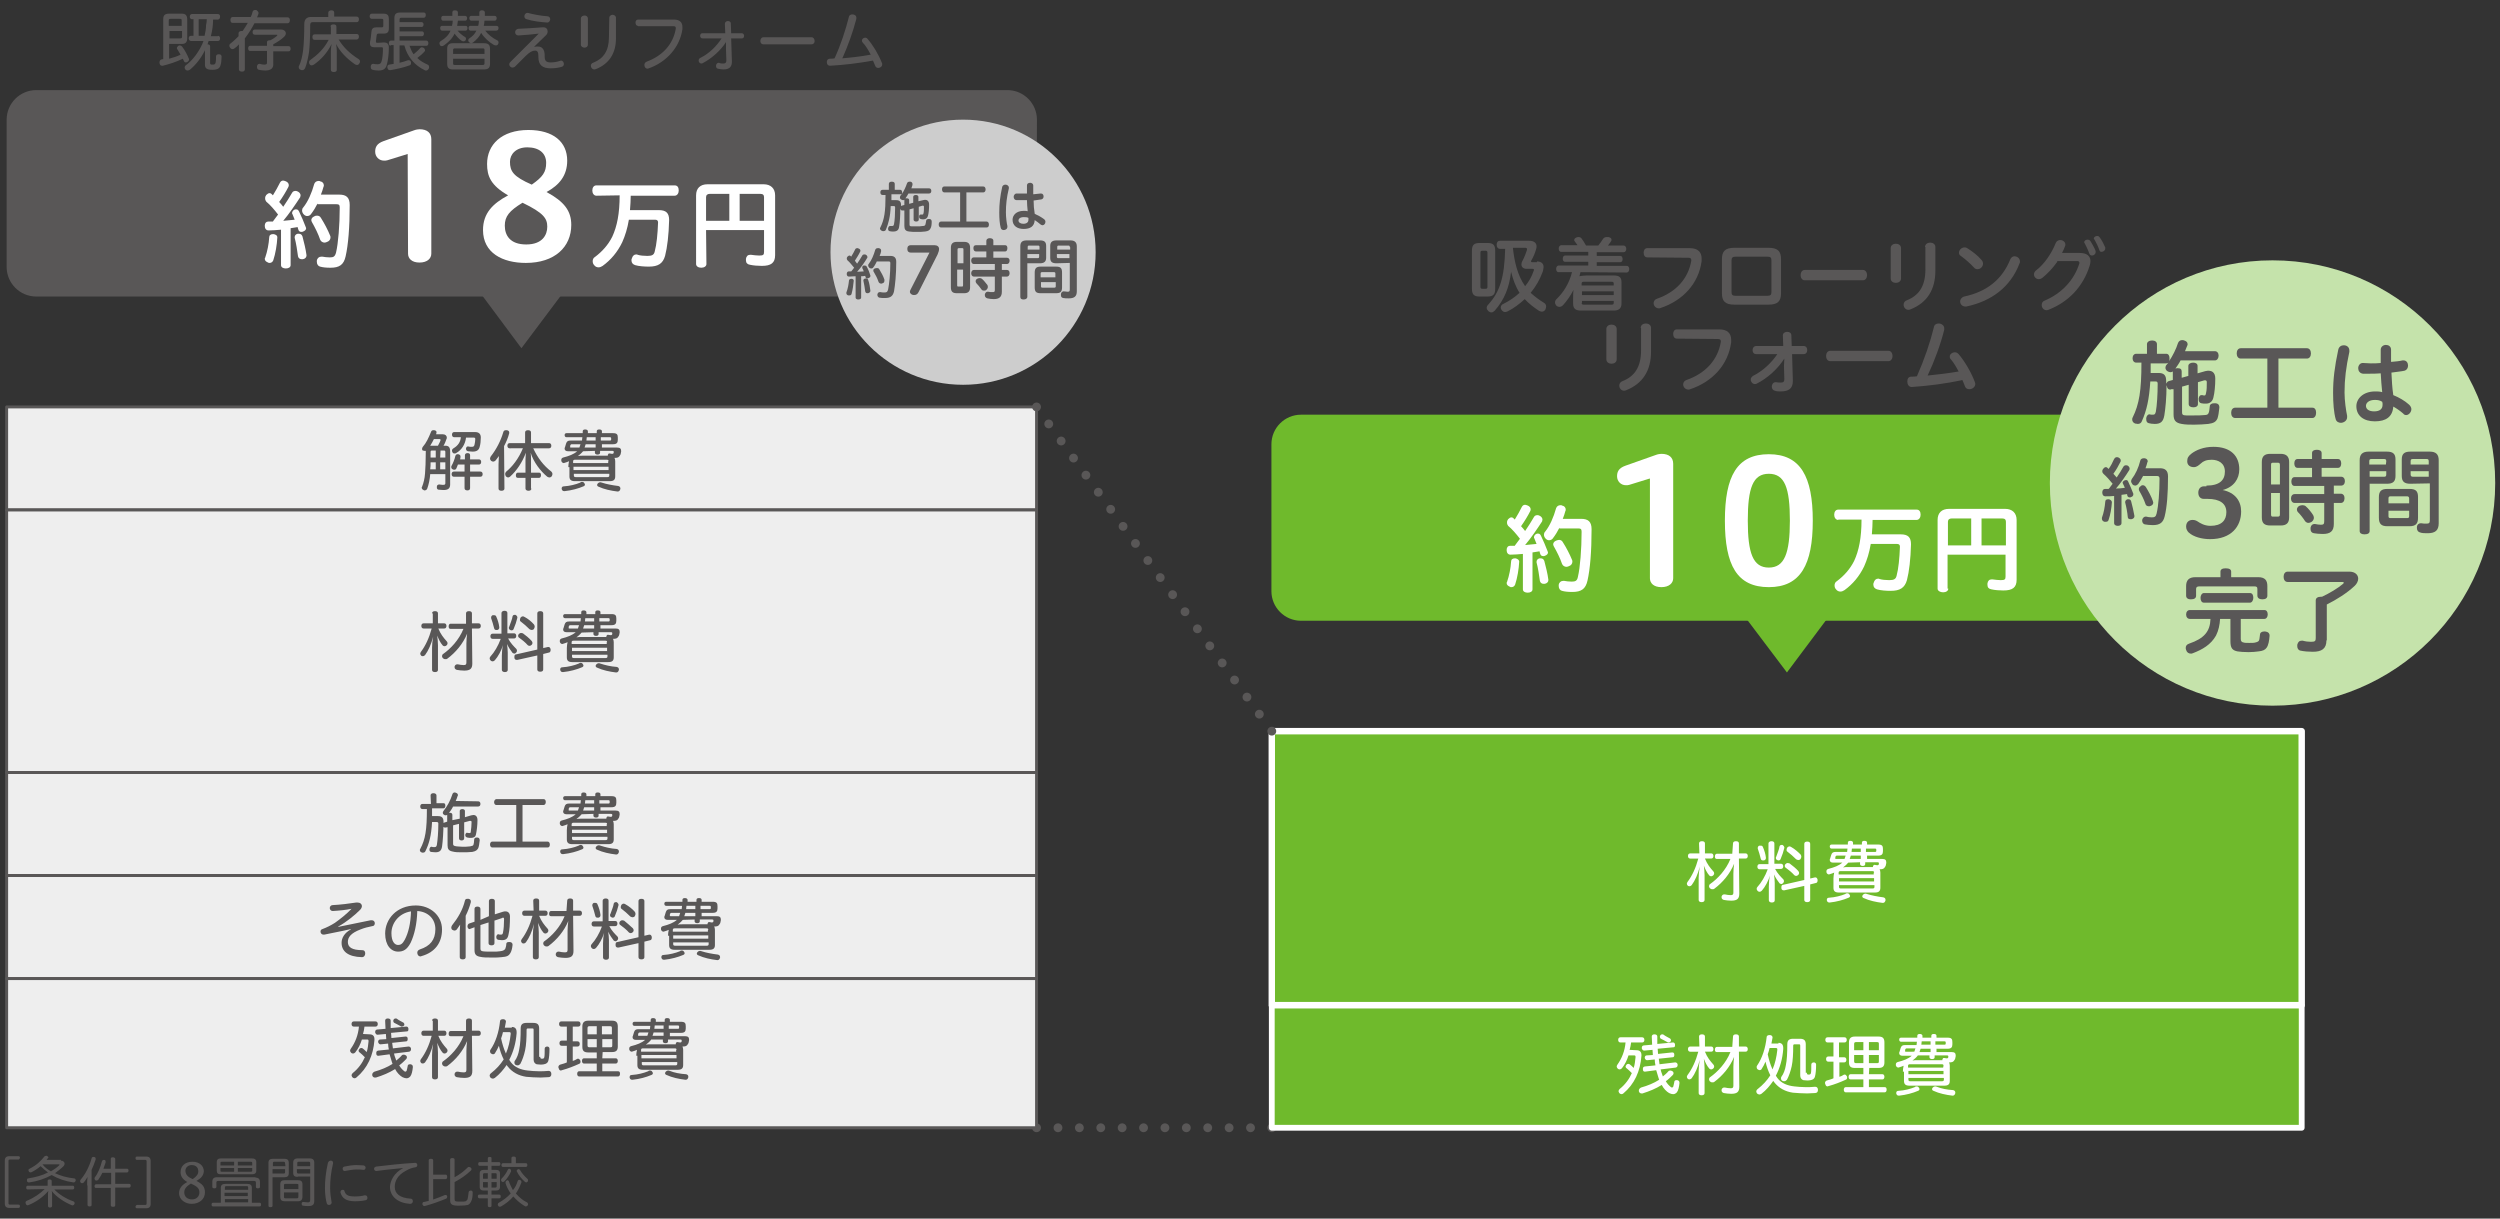 <?xml version="1.0" encoding="utf-8"?>
<!-- Generator: Adobe Illustrator 27.9.0, SVG Export Plug-In . SVG Version: 6.00 Build 0)  -->
<svg version="1.1" id="レイヤー_1" xmlns="http://www.w3.org/2000/svg" xmlns:xlink="http://www.w3.org/1999/xlink" x="0px"
	 y="0px" viewBox="0 0 677 330" style="enable-background:new 0 0 677 330;" xml:space="preserve">
<rect x="0" y="0" width="677" height="330" fill="#333333" stroke="none"/>
<style type="text/css">
	.st0{fill:#6FBA2C;stroke:#FFFFFF;stroke-width:1.737;stroke-linecap:round;stroke-linejoin:round;}
	.st1{fill:none;stroke:#595757;stroke-width:2.39;stroke-linecap:round;stroke-linejoin:round;}
	.st2{fill:none;stroke:#595757;stroke-width:2.39;stroke-linecap:round;stroke-linejoin:round;stroke-dasharray:0,5.793;}
	.st3{fill:#EEEEEE;stroke:#595757;stroke-width:0.797;stroke-linecap:round;stroke-linejoin:round;}
	.st4{fill:#595757;}
	.st5{fill:#FFFFFF;}
	.st6{fill:#CDCDCD;}
	.st7{fill:#6FBA2C;}
	.st8{fill:#C5E3AB;}
	.st9{fill:none;stroke:#595757;stroke-width:2.39;stroke-linecap:round;stroke-linejoin:round;stroke-dasharray:0,5.712;}
	.st10{fill:#6FBA2C;stroke:#FFFFFF;stroke-width:1.569;stroke-linecap:round;stroke-linejoin:round;}
</style>
<g id="レイヤー_2_00000157298093538071559860000007117551818362460605_">
	<g>
		<rect x="344.4" y="198" class="st0" width="278.9" height="74.2"/>
		<g>
			<g>
				<line class="st1" x1="280.7" y1="305.4" x2="280.7" y2="305.4"/>
				<line class="st2" x1="286.5" y1="305.4" x2="341.5" y2="305.4"/>
				<line class="st1" x1="344.4" y1="305.4" x2="344.4" y2="305.4"/>
			</g>
		</g>
		<rect x="1.8" y="110.2" class="st3" width="278.9" height="27.9"/>
		<rect x="1.8" y="138.1" class="st3" width="278.9" height="71.1"/>
		<rect x="1.8" y="209.2" class="st3" width="278.9" height="27.9"/>
		<rect x="1.8" y="237.1" class="st3" width="278.9" height="27.9"/>
		<rect x="1.8" y="265" class="st3" width="278.9" height="40.4"/>
		<g>
			<g>
				<path class="st4" d="M120.6,120.7c0.9,0,1.3,0.4,1.3,1.6v8.9c0,1.1-0.6,1.5-1.8,1.5c-0.5,0-1.1-0.1-1.4-0.1
					c-0.3-0.1-0.4-0.3-0.4-0.6c0-0.1,0-0.1,0-0.2c0-0.4,0.3-0.6,0.6-0.6h0.1c0.2,0,0.6,0.1,0.9,0.1c0.6,0,0.7-0.1,0.7-0.5v-2.4h-4.1
					c-0.1,1.4-0.4,2.8-0.8,3.9c-0.1,0.3-0.4,0.5-0.7,0.5c-0.1,0-0.2,0-0.3-0.1c-0.3-0.1-0.5-0.4-0.5-0.6c0-0.1,0-0.2,0.1-0.3
					c0.4-1,0.7-2.2,0.8-3.6c0.1-1.4,0.2-3.2,0.2-5.8c0-0.1,0-0.2,0-0.3c-0.1,0-0.2,0-0.3,0c-0.2,0-0.3-0.1-0.5-0.1
					c-0.2-0.1-0.2-0.3-0.2-0.5s0.1-0.3,0.2-0.5c0.9-1,1.6-2.5,2.2-4c0.1-0.3,0.3-0.5,0.6-0.5c0.1,0,0.2,0,0.3,0
					c0.4,0.1,0.6,0.2,0.6,0.5c0,0.1,0,0.2,0,0.2c0,0.1-0.1,0.2-0.1,0.4h1.8c0.7,0,1.1,0.4,1.1,0.9c0,0.1,0,0.3-0.1,0.4
					c-0.2,0.5-0.4,1.2-0.8,1.8L120.6,120.7L120.6,120.7z M118.6,120.7c0.3-0.6,0.6-1.1,0.7-1.5c0-0.1,0-0.1,0-0.1
					c0-0.1-0.1-0.2-0.2-0.2h-1.6c-0.3,0.6-0.6,1.2-1,1.8c0.1,0,0.1,0,0.2,0C116.7,120.7,118.6,120.7,118.6,120.7z M118,127.1v-1.9
					h-1.4c0,0.6,0,1.3-0.1,1.9H118z M118,123.9V122h-1c-0.3,0-0.4,0.1-0.4,0.4c0,0.5,0,1,0,1.5H118z M119.2,123.9h1.4v-1.5
					c0-0.3-0.1-0.4-0.4-0.4h-0.9L119.2,123.9L119.2,123.9z M120.6,125.2h-1.4v1.9h1.4V125.2z M126.2,118.5c-0.2,1.8-1.2,3.4-2.7,4.2
					c-0.1,0.1-0.3,0.1-0.4,0.1c-0.3,0-0.5-0.1-0.6-0.4c-0.1-0.1-0.1-0.3-0.1-0.4c0-0.2,0.1-0.4,0.4-0.6c1.2-0.7,1.9-1.7,2-3H123
					c-0.4,0-0.6-0.3-0.6-0.7c0-0.4,0.2-0.7,0.6-0.7h5.6c1.1,0,1.6,0.5,1.6,1.5c0,0.9-0.1,1.8-0.3,2.5c-0.2,0.8-0.7,1.3-1.9,1.3
					c-0.5,0-1-0.1-1.3-0.1c-0.3-0.1-0.5-0.3-0.5-0.6c0-0.1,0-0.1,0-0.2c0.1-0.4,0.3-0.5,0.5-0.5h0.1c0.3,0.1,0.6,0.1,0.9,0.1
					c0.5,0,0.7-0.1,0.8-0.6c0.1-0.4,0.2-1,0.2-1.5c0-0.3-0.1-0.4-0.5-0.4C128.2,118.5,126.2,118.5,126.2,118.5z M125.9,124.4v-1.1
					c0-0.4,0.3-0.6,0.7-0.6c0.5,0,0.7,0.2,0.7,0.6v1.1h2.4c0.4,0,0.6,0.3,0.6,0.7c0,0.4-0.2,0.7-0.6,0.7h-2.4v1.9h2.8
					c0.4,0,0.6,0.3,0.6,0.7s-0.2,0.7-0.6,0.7h-2.8v3.1c0,0.4-0.3,0.6-0.7,0.6c-0.5,0-0.8-0.2-0.8-0.6v-3.1h-2.9
					c-0.4,0-0.6-0.3-0.6-0.7c0-0.4,0.2-0.7,0.6-0.7h2.9v-1.9H124c-0.1,0.4-0.3,0.7-0.4,1s-0.3,0.4-0.6,0.4c-0.1,0-0.3,0-0.4-0.1
					c-0.3-0.1-0.4-0.4-0.4-0.6c0-0.1,0-0.3,0.1-0.4c0.4-0.7,0.8-1.7,1-2.6c0.1-0.3,0.3-0.5,0.6-0.5c0.1,0,0.1,0,0.2,0
					c0.4,0.1,0.6,0.3,0.6,0.6c0,0.1,0,0.1,0,0.2c0,0.2-0.1,0.4-0.1,0.6C124.6,124.4,125.9,124.4,125.9,124.4z"/>
				<path class="st4" d="M136.6,132.3c0,0.4-0.3,0.6-0.8,0.6s-0.8-0.2-0.8-0.6v-6.5c0-0.9,0.1-1.6,0.1-2.3c-0.3,0.4-0.6,0.8-0.9,1.2
					c-0.2,0.2-0.4,0.3-0.7,0.3c-0.2,0-0.3-0.1-0.5-0.2c-0.2-0.2-0.3-0.4-0.3-0.6s0.1-0.4,0.2-0.6c1.5-1.9,2.7-4.2,3.4-6.6
					c0.1-0.4,0.4-0.5,0.7-0.5c0.1,0,0.2,0,0.3,0c0.4,0.1,0.6,0.3,0.6,0.6c0,0.1,0,0.1,0,0.2c-0.3,1.2-0.8,2.4-1.4,3.5L136.6,132.3
					L136.6,132.3z M143.9,132.3c0,0.4-0.3,0.6-0.8,0.6c-0.4,0-0.8-0.2-0.8-0.6v-2.9h-2.1c-0.4,0-0.5-0.3-0.5-0.7s0.2-0.7,0.5-0.7
					h2.1v-3.5c0-0.7,0.1-1.4,0.1-1.9c-0.9,2.5-2.5,4.9-4.3,6.5c-0.2,0.1-0.3,0.2-0.5,0.2s-0.4-0.1-0.6-0.3c-0.1-0.2-0.2-0.4-0.2-0.6
					c0-0.3,0.1-0.5,0.3-0.7c1.6-1.3,3.3-3.4,4.5-6.3H138c-0.4,0-0.6-0.3-0.6-0.7s0.2-0.7,0.6-0.7h4.2v-2.9c0-0.4,0.3-0.6,0.8-0.6
					s0.8,0.2,0.8,0.6v2.9h4.9c0.4,0,0.6,0.3,0.6,0.7c0,0.4-0.2,0.7-0.6,0.7h-4.3c1.2,2.6,2.8,4.7,4.9,6.3c0.2,0.2,0.3,0.4,0.3,0.7
					c0,0.2-0.1,0.4-0.2,0.6c-0.2,0.2-0.4,0.3-0.6,0.3c-0.2,0-0.4-0.1-0.6-0.2c-1.8-1.5-3.7-3.9-4.5-6.5c0.1,0.5,0.1,1.2,0.1,1.9v3.5
					h2.2c0.4,0,0.5,0.3,0.5,0.7s-0.2,0.7-0.5,0.7h-2.2v2.9H143.9z"/>
				<path class="st4" d="M153.9,126.5c0-0.6,0.1-1.1,0.2-1.6c-0.4,0.2-0.8,0.3-1.1,0.4c-0.1,0-0.2,0.1-0.3,0.1
					c-0.3,0-0.6-0.2-0.7-0.6c0-0.1,0-0.2,0-0.3c0-0.3,0.2-0.5,0.5-0.6c1.6-0.4,2.9-0.9,3.8-1.7h-2.5c-0.6,0-0.9-0.3-0.9-0.7
					c0-0.1,0-0.3,0.1-0.4c0.1-0.3,0.2-0.7,0.3-1c0.2-0.6,0.5-0.8,1.2-0.8h3.1c0-0.3,0.1-0.6,0.1-0.9h-4.3c-0.3,0-0.5-0.2-0.5-0.6
					c0-0.3,0.2-0.5,0.5-0.5h4.4c0-0.2,0-0.3,0-0.5c0-0.4,0.3-0.5,0.7-0.5s0.7,0.2,0.7,0.5c0,0.2,0,0.3,0,0.5h2.4v-0.5
					c0-0.4,0.3-0.5,0.7-0.5c0.5,0,0.7,0.2,0.7,0.5v0.5h3c1.1,0,1.3,0.4,1.3,1.2v0.6c0,0.8-0.3,1.2-1.3,1.2h-3v0.9h4.1
					c0.8,0,1.1,0.3,1.1,0.9c0,0.1,0,0.1,0,0.2c-0.1,0.4-0.1,0.8-0.3,1c-0.3,0.6-0.7,0.7-1.5,0.7c0.1,0.2,0.2,0.5,0.2,0.9v4.1
					c0,0.9-0.4,1.3-1.5,1.3h-9.4c-1.1,0-1.5-0.4-1.5-1.3v-2.5H153.9z M157.6,130.5c0.3,0,0.5,0.1,0.6,0.3c0.1,0.1,0.2,0.3,0.2,0.4
					c0,0.2-0.1,0.4-0.4,0.5c-1.4,0.6-3.2,1.1-5.1,1.3h-0.1c-0.4,0-0.6-0.2-0.7-0.6c0-0.1,0-0.1,0-0.1c0-0.4,0.2-0.6,0.6-0.6
					c1.6-0.1,3.2-0.5,4.4-1C157.3,130.5,157.4,130.5,157.6,130.5z M156.9,121.2c0.1-0.3,0.2-0.6,0.3-0.9h-2.3c-0.2,0-0.3,0-0.4,0.2
					c-0.1,0.1-0.1,0.3-0.1,0.5v0.1c0,0.1,0.1,0.1,0.2,0.1C154.6,121.2,156.9,121.2,156.9,121.2z M164.8,124.9c0-0.3-0.1-0.4-0.5-0.4
					h-8.6c-0.3,0-0.5,0.1-0.5,0.4v0.5h9.5v-0.5H164.8z M164.8,126.4h-9.5v0.9h9.5V126.4z M155.4,128.3v0.5c0,0.3,0.2,0.4,0.5,0.4
					h8.6c0.3,0,0.5-0.1,0.5-0.4v-0.5H155.4z M157.9,122.2c0,0,0,0.1-0.1,0.1c-0.3,0.4-0.8,0.8-1.3,1.2c0.4-0.1,0.9-0.1,1.3-0.1h6.7
					c0.1,0,0.1,0,0.1,0c0-0.1,0-0.1,0-0.2c0.1-0.3,0.2-0.4,0.4-0.4h0.1c0.2,0,0.4,0.1,0.6,0.1s0.3,0,0.4-0.1
					c0.1-0.1,0.1-0.2,0.1-0.4c0,0,0,0,0-0.1s-0.1-0.2-0.3-0.2h-3.4v0.5c0,0.3-0.2,0.5-0.7,0.5c-0.4,0-0.7-0.2-0.7-0.5v-0.5
					L157.9,122.2L157.9,122.2z M161.3,121.2v-0.9h-2.7c-0.1,0.3-0.2,0.6-0.3,0.9H161.3z M161.3,119.3v-0.9h-2.4
					c0,0.3-0.1,0.6-0.1,0.9H161.3z M167.4,131.6c0.4,0.1,0.6,0.3,0.6,0.7v0.1c-0.1,0.4-0.3,0.7-0.7,0.7h-0.1
					c-1.7-0.2-3.6-0.6-5.1-1.3c-0.3-0.1-0.4-0.3-0.4-0.5c0-0.1,0.1-0.3,0.2-0.4c0.2-0.2,0.4-0.3,0.6-0.3c0.1,0,0.3,0,0.5,0.1
					C164.2,131.1,165.8,131.4,167.4,131.6z M162.7,119.3h2.5c0.2,0,0.3-0.1,0.3-0.3v-0.3c0-0.2-0.1-0.3-0.3-0.3h-2.5V119.3z"/>
			</g>
		</g>
		<g>
			<path class="st4" d="M45.8,15.9c1.1-0.3,2.1-0.6,3.1-1.1c-0.3-0.5-0.6-1-0.9-1.5c-0.1-0.1-0.1-0.2-0.1-0.3c0-0.2,0.2-0.4,0.4-0.6
				c0.1-0.1,0.3-0.1,0.4-0.1c0.2,0,0.4,0.1,0.6,0.3c0.7,0.9,1.4,2.2,1.8,3.2c0.1,0.1,0.1,0.2,0.1,0.3c0,0.3-0.2,0.5-0.5,0.7
				c-0.2,0.1-0.3,0.1-0.4,0.1c-0.2,0-0.4-0.1-0.5-0.4c-0.1-0.2-0.2-0.4-0.3-0.6c-1.8,0.9-3.8,1.5-5.4,1.9c-0.1,0-0.1,0-0.2,0
				c-0.4,0-0.6-0.2-0.7-0.7c0-0.1,0-0.2,0-0.3c0-0.3,0.2-0.6,0.5-0.7c0.2,0,0.3-0.1,0.5-0.1V5.2c0-1.1,0.5-1.5,1.6-1.5h3.4
				c1,0,1.5,0.4,1.5,1.6v5c0,1.2-0.5,1.6-1.5,1.6h-3.4C45.8,11.9,45.8,15.9,45.8,15.9z M49.2,7V5.5c0-0.3-0.1-0.4-0.5-0.4h-2.5
				c-0.3,0-0.5,0.1-0.5,0.4V7H49.2z M48.8,10.4c0.3,0,0.5-0.1,0.5-0.4V8.4h-3.4v2H48.8z M59,9.7c0.4,0,0.6,0.3,0.6,0.7
				s-0.2,0.7-0.6,0.7h-2.5c-0.1,0.3-0.2,0.6-0.3,0.9c0.4,0,0.7,0.2,0.7,0.5V17c0,0.4,0.1,0.5,0.6,0.5c0.6,0,0.8-0.1,0.9-0.6
				c0.1-0.4,0.1-1,0.1-1.6c0-0.4,0.3-0.6,0.7-0.6c0,0,0,0,0.1,0c0.4,0,0.7,0.2,0.7,0.6c0,0.9-0.1,1.9-0.3,2.4
				c-0.2,0.8-0.8,1.2-2.2,1.2c-1.5,0-2-0.4-2-1.4v-3.9c-1,2.1-2.5,4-4.1,5.3c-0.2,0.1-0.4,0.2-0.6,0.2c-0.2,0-0.5-0.1-0.6-0.3
				c-0.1-0.1-0.2-0.3-0.2-0.5s0.1-0.5,0.3-0.6c1.6-1.2,3-2.9,4.1-5c0.3-0.5,0.5-1.1,0.7-1.6h-3.4c-0.3,0-0.6-0.3-0.6-0.7
				s0.2-0.7,0.6-0.7h0.7V5.2H52c-0.4,0-0.6-0.3-0.6-0.7c0-0.4,0.2-0.7,0.6-0.7h7c0.4,0,0.6,0.3,0.6,0.7S59.4,5.3,59,5.3h-1.3
				c0,1.5-0.2,3-0.6,4.5H59V9.7z M55.4,9.7c0.2-0.9,0.4-1.9,0.4-2.9c0.1-0.5,0.2-1,0.2-1.6h-2.2v4.5H55.4z"/>
			<path class="st4" d="M64.7,12c-0.4,0.5-0.8,0.8-1.2,1.1c-0.1,0.1-0.3,0.2-0.5,0.2c-0.3,0-0.5-0.1-0.7-0.4
				c-0.1-0.2-0.2-0.3-0.2-0.5s0.1-0.5,0.3-0.6c0.8-0.6,1.5-1.3,2.2-2V9c0-0.4,0.4-0.6,0.8-0.6c0.1,0,0.2,0,0.3,0
				c0.5-0.7,1-1.5,1.4-2.2H63c-0.4,0-0.6-0.3-0.6-0.8c0-0.4,0.2-0.8,0.6-0.8h4.9c0.2-0.4,0.4-0.9,0.5-1.4c0.1-0.3,0.3-0.5,0.7-0.5
				c0.1,0,0.2,0,0.3,0C69.8,3,70,3.2,70,3.5c0,0.1,0,0.1,0,0.2c-0.1,0.4-0.3,0.7-0.4,1h8.3c0.4,0,0.6,0.3,0.6,0.8
				c0,0.4-0.2,0.8-0.6,0.8h-9c-0.7,1.4-1.6,2.8-2.6,4.1v8.4c0,0.4-0.3,0.6-0.8,0.6c-0.4,0-0.8-0.2-0.8-0.6V12z M72.3,11.4
				c0-0.3,0.3-0.5,0.8-0.5h0.1c0.7-0.3,1.3-0.8,1.7-1.1c0.1-0.1,0.2-0.2,0.2-0.3S75,9.4,74.8,9.4H69c-0.4,0-0.6-0.3-0.6-0.7
				C68.4,8.3,68.6,8,69,8h7.1c0.8,0,1.3,0.5,1.3,1c0,0.3-0.1,0.6-0.4,0.9c-0.8,0.8-1.9,1.5-3,2.1v0.5h4.2c0.3,0,0.5,0.3,0.5,0.7
				s-0.2,0.7-0.5,0.7H74v3.6c0,1-0.7,1.6-2.2,1.6c-0.6,0-1.2-0.1-1.7-0.2c-0.3-0.1-0.5-0.3-0.5-0.7c0-0.1,0-0.2,0-0.3
				c0.1-0.4,0.3-0.6,0.6-0.6c0.1,0,0.1,0,0.2,0c0.3,0.1,0.7,0.2,1.1,0.2c0.6,0,0.8-0.1,0.8-0.5v-3.2h-4.6c-0.3,0-0.5-0.3-0.5-0.7
				s0.2-0.7,0.5-0.7h4.6V11.4z"/>
			<path class="st4" d="M88.9,3.4c0-0.3,0.3-0.6,0.8-0.6s0.8,0.2,0.8,0.6v1.1h6.1c0.4,0,0.6,0.3,0.6,0.7C97.2,5.7,97,6,96.6,6H84.7
				C84.2,6,84,6.2,84,6.8c0,2.8-0.1,5.3-0.3,7.2c-0.2,1.3-0.6,3.4-1.1,4.5c-0.2,0.3-0.4,0.5-0.7,0.5c-0.1,0-0.3,0-0.5-0.1
				c-0.3-0.1-0.5-0.4-0.5-0.7c0-0.1,0-0.3,0.1-0.4c0.5-1,0.9-2.6,1.1-4.3c0.2-1.9,0.3-4.3,0.3-7c0-1.3,0.7-1.9,1.8-1.9h4.7V3.4z
				 M89.5,7.2c0-0.4,0.3-0.6,0.8-0.6s0.8,0.2,0.8,0.6v2h5.5c0.4,0,0.6,0.3,0.6,0.7s-0.2,0.8-0.6,0.8h-4.9c1.3,2.1,2.9,3.7,5.4,5.3
				c0.3,0.2,0.4,0.4,0.4,0.7c0,0.2-0.1,0.3-0.2,0.5c-0.2,0.3-0.4,0.4-0.6,0.4s-0.4-0.1-0.6-0.2c-2.3-1.6-4-3.4-5.1-5.5
				c0.1,0.6,0.2,1.3,0.2,1.8v5.2c0,0.4-0.3,0.6-0.8,0.6s-0.8-0.2-0.8-0.6v-5.2c0-0.5,0.1-1.2,0.2-1.8c-1.1,2.3-2.8,4.2-4.8,5.6
				c-0.2,0.1-0.4,0.2-0.6,0.2s-0.5-0.1-0.6-0.4c-0.1-0.1-0.1-0.3-0.1-0.4c0-0.3,0.1-0.5,0.4-0.7c1.8-1.3,3.6-2.9,4.9-5.4h-3.8
				c-0.4,0-0.6-0.3-0.6-0.8c0-0.4,0.2-0.7,0.6-0.7h4.4V7.2H89.5z"/>
			<path class="st4" d="M103.9,11.5c1,0,1.4,0.4,1.4,1.4c0,1.6-0.2,3.5-0.6,4.8c-0.3,1-1,1.4-2.2,1.4c-0.6,0-1.2-0.1-1.6-0.2
				c-0.3-0.1-0.5-0.3-0.5-0.7c0-0.1,0-0.2,0-0.3c0.1-0.4,0.3-0.6,0.6-0.6c0.1,0,0.1,0,0.2,0c0.3,0.1,0.7,0.1,1.1,0.1
				c0.6,0,0.8-0.2,1-0.7c0.3-0.8,0.4-2.3,0.4-3.5c0-0.4-0.1-0.4-0.5-0.4h-1.8c-0.8,0-1.2-0.3-1.2-1c0-0.1,0-0.2,0-0.4
				c0.2-0.8,0.3-1.9,0.4-2.9c0.1-0.8,0.5-1.1,1.4-1.1h1.4c0.3,0,0.4-0.1,0.4-0.4V5.5c0-0.3-0.1-0.4-0.4-0.4h-2.7
				c-0.4,0-0.6-0.3-0.6-0.7c0-0.4,0.2-0.7,0.6-0.7h3.1c1.1,0,1.5,0.4,1.5,1.5v2.5c0,1-0.4,1.4-1.4,1.4h-1.4c-0.3,0-0.4,0.1-0.5,0.4
				c-0.1,0.6-0.1,1.1-0.2,1.6c0,0.1,0,0.1,0,0.2c0,0.2,0.1,0.3,0.4,0.3L103.9,11.5L103.9,11.5z M105.8,12.4c-0.3,0-0.5-0.3-0.5-0.7
				s0.2-0.7,0.5-0.7h1V4.9c0-1,0.4-1.5,1.5-1.5h6.5c0.4,0,0.5,0.3,0.5,0.7s-0.2,0.7-0.5,0.7h-6.1c-0.3,0-0.5,0.1-0.5,0.5V6h6
				c0.3,0,0.5,0.3,0.5,0.6c0,0.4-0.2,0.7-0.5,0.7h-6v1.2h6.1c0.3,0,0.5,0.3,0.5,0.6c0,0.4-0.2,0.7-0.5,0.7h-6.1V11h7.3
				c0.3,0,0.5,0.3,0.5,0.7s-0.2,0.7-0.5,0.7h-4.6c0.3,0.8,0.6,1.6,1.1,2.3c0.6-0.5,1.3-1.1,1.8-1.7c0.1-0.1,0.3-0.2,0.4-0.2
				c0.2,0,0.4,0.1,0.6,0.2c0.2,0.2,0.3,0.4,0.3,0.6c0,0.1,0,0.2-0.1,0.3c-0.5,0.6-1.3,1.3-2,1.8c0.8,0.8,1.7,1.3,2.8,1.8
				c0.3,0.1,0.4,0.4,0.4,0.7c0,0.1,0,0.3-0.1,0.4c-0.2,0.3-0.4,0.5-0.7,0.5c-0.1,0-0.3,0-0.4-0.1c-2.7-1.3-4.7-3.6-5.5-6.7h-1.3V17
				c0.8-0.2,1.6-0.4,2.3-0.7c0.1,0,0.1,0,0.2,0c0.3,0,0.5,0.2,0.6,0.5c0,0.1,0,0.2,0,0.3c0,0.3-0.1,0.5-0.4,0.6
				c-1.6,0.6-3.5,1-5.2,1.3h-0.1c-0.4,0-0.6-0.2-0.7-0.7c0-0.1,0-0.1,0-0.2c0-0.3,0.2-0.6,0.5-0.6c0.4-0.1,0.8-0.1,1.2-0.2v-5.1
				h-0.8V12.4z"/>
			<path class="st4" d="M123.9,8.3c0.6,0.7,1.3,1.3,2,1.7c0.2,0.1,0.3,0.3,0.3,0.5c0,0.1-0.1,0.3-0.1,0.4c-0.2,0.2-0.4,0.3-0.6,0.3
				s-0.3-0.1-0.4-0.1c-0.8-0.5-1.4-1.2-2-2c-0.6,1.3-1.6,2.3-2.9,3.2c-0.2,0.1-0.3,0.2-0.5,0.2c-0.3,0-0.5-0.1-0.6-0.4
				c-0.1-0.1-0.1-0.3-0.1-0.4c0-0.2,0.1-0.4,0.4-0.6c1.3-0.8,2.1-1.6,2.6-2.8h-2.3c-0.3,0-0.5-0.3-0.5-0.7c0-0.4,0.2-0.6,0.5-0.6
				h2.7c0.1-0.4,0.2-0.9,0.2-1.4H120c-0.4,0-0.5-0.3-0.5-0.7c0-0.4,0.2-0.6,0.5-0.6h2.5c0-0.3,0-0.6,0-0.9c0-0.4,0.2-0.6,0.7-0.6
				S124,3,124,3.4c0,0.3,0,0.6,0,0.9h2c0.3,0,0.5,0.3,0.5,0.6c0,0.4-0.2,0.7-0.5,0.7h-2c-0.1,0.5-0.1,0.9-0.2,1.4h2.3
				c0.3,0,0.5,0.2,0.5,0.6s-0.2,0.7-0.5,0.7C126.1,8.3,123.9,8.3,123.9,8.3z M131,11.7c1.2,0,1.7,0.4,1.7,1.5v4.1
				c0,1.1-0.5,1.5-1.7,1.5h-8.4c-1.1,0-1.5-0.5-1.5-1.5v-4.1c0-1.1,0.5-1.5,1.6-1.5C122.7,11.7,131,11.7,131,11.7z M131.2,14.6v-1.1
				c0-0.3-0.1-0.4-0.5-0.4h-7.5c-0.3,0-0.5,0.1-0.5,0.4v1.1H131.2z M122.7,17.2c0,0.3,0.1,0.4,0.5,0.4h7.5c0.3,0,0.5-0.1,0.5-0.4
				v-1.3h-8.5V17.2z M131.4,8.3c0.8,1.1,2,2,3.2,2.6c0.3,0.1,0.4,0.4,0.4,0.6c0,0.1,0,0.3-0.1,0.4c-0.1,0.3-0.4,0.4-0.6,0.4
				c-0.2,0-0.4-0.1-0.5-0.1c-1.4-0.8-2.7-2-3.5-3.3c-0.5,1.1-1.3,1.9-2.2,2.6c-0.2,0.1-0.3,0.2-0.5,0.2s-0.4-0.1-0.6-0.3
				c-0.1-0.1-0.2-0.3-0.2-0.5s0.1-0.4,0.3-0.5c0.9-0.6,1.5-1.2,1.9-2.1h-1.6c-0.3,0-0.5-0.3-0.5-0.7c0-0.4,0.2-0.6,0.5-0.6h2.1
				c0.1-0.4,0.2-0.9,0.2-1.4h-2.1c-0.3,0-0.5-0.3-0.5-0.7c0-0.4,0.2-0.6,0.5-0.6h2.2c0-0.3,0-0.6,0-0.9c0-0.4,0.3-0.6,0.7-0.6
				c0.5,0,0.8,0.2,0.8,0.6c0,0.3,0,0.6,0,0.9h2.7c0.3,0,0.5,0.3,0.5,0.6c0,0.4-0.2,0.7-0.5,0.7h-2.8c0,0.5-0.1,0.9-0.2,1.4h3.4
				c0.4,0,0.6,0.2,0.6,0.6s-0.2,0.7-0.6,0.7C134.4,8.3,131.4,8.3,131.4,8.3z"/>
			<path class="st4" d="M145.9,9.1c-1.7,0.2-3.6,0.4-5.5,0.5c-0.6,0-0.9-0.4-0.9-0.9c0-0.4,0.3-0.8,0.8-0.9c1.9-0.1,4.4-0.2,6.6-0.4
				c0.1,0,0.2,0,0.3,0c0.7,0,1.1,0.5,1.1,1.1c0,0.3-0.1,0.7-0.4,1c-0.9,0.9-2,1.9-3.2,3.1v0.1c0.3-0.1,0.6-0.1,1-0.1
				c1.1,0,1.8,0.8,1.8,2.4v0.4c0,1.2,0.6,1.5,1.6,1.5c0.8,0,1.6-0.1,2.5-0.4c0.1,0,0.2-0.1,0.3-0.1c0.5,0,0.8,0.5,0.8,0.9
				s-0.2,0.7-0.6,0.8c-1,0.3-2,0.4-3,0.4c-2.2,0-3.3-0.9-3.3-3v-0.3c0-1.1-0.3-1.5-0.9-1.5c-0.7,0-1.5,0.4-2.6,1.5c-1,1-2,2-2.8,2.8
				c-0.2,0.2-0.5,0.3-0.7,0.3c-0.5,0-0.9-0.4-0.9-0.9c0-0.2,0.1-0.4,0.3-0.6L145.9,9.1L145.9,9.1z M143,3.5c1.3,0.4,3.6,0.8,5.2,0.9
				c0.5,0,0.8,0.4,0.8,0.8s-0.3,0.9-0.8,0.9c-1.8-0.1-4.1-0.4-5.6-0.9c-0.4-0.1-0.6-0.4-0.6-0.8s0.3-0.9,0.8-0.9
				C142.8,3.5,142.9,3.5,143,3.5z"/>
			<path class="st4" d="M159.2,12.1c0,0.5-0.4,0.8-0.9,0.8s-1-0.3-1-0.8V5c0-0.5,0.5-0.8,1-0.8s0.9,0.3,0.9,0.8V12.1z M165,4.8
				c0-0.5,0.5-0.8,0.9-0.8s0.9,0.3,0.9,0.8v5.6c0,4.1-1.9,6.9-5.4,8.3c-0.2,0.1-0.4,0.1-0.5,0.1c-0.5,0-0.9-0.5-0.9-1
				c0-0.3,0.2-0.7,0.6-0.8c2.8-1.1,4.3-3.2,4.3-6.9L165,4.8L165,4.8z"/>
			<path class="st4" d="M172.8,7c-0.5,0-0.7-0.4-0.7-0.9c0-0.4,0.2-0.8,0.7-0.8h9.7c1.5,0,2.3,0.7,2.3,2c0,0.2,0,0.4,0,0.6
				c-0.7,4.9-4.3,8.9-9.1,10.6c-0.1,0-0.3,0.1-0.3,0.1c-0.6,0-0.9-0.5-0.9-1c0-0.4,0.2-0.7,0.6-0.9c4.4-1.6,7.2-4.8,7.9-8.9
				c0-0.1,0-0.1,0-0.2c0-0.4-0.2-0.5-0.6-0.5h-9.6V7z"/>
			<path class="st4" d="M196.6,11.4c-1.4,2.2-3.8,4.4-6.3,5.7c-0.1,0.1-0.3,0.1-0.4,0.1c-0.4,0-0.7-0.4-0.7-0.8
				c0-0.3,0.1-0.5,0.4-0.7c2.3-1.1,4.4-3.1,5.8-5.3h-5.2c-0.4,0-0.6-0.4-0.6-0.7c0-0.4,0.2-0.7,0.6-0.7h6.2l-0.1-2.6
				c0-0.4,0.4-0.7,0.8-0.7c0.4,0,0.8,0.2,0.8,0.6L198,9h2.9c0.4,0,0.6,0.4,0.6,0.7c0,0.4-0.2,0.7-0.6,0.7H198l0.2,6.3
				c0,1.5-0.8,2.1-2.3,2.1c-0.5,0-1-0.1-1.5-0.2c-0.4-0.1-0.5-0.4-0.5-0.8s0.3-0.8,0.7-0.8c0.1,0,0.2,0,0.3,0.1
				c0.3,0.1,0.6,0.1,1,0.1c0.5,0,0.8-0.2,0.8-0.8l-0.1-3L196.6,11.4L196.6,11.4z"/>
			<path class="st4" d="M206.7,12c-0.5,0-0.8-0.4-0.8-0.9s0.3-1,0.8-1h13.1c0.5,0,0.8,0.5,0.8,1s-0.3,0.9-0.8,0.9H206.7z"/>
			<path class="st4" d="M224.8,17.8c-0.6,0-0.9-0.4-0.9-1c0-0.5,0.3-0.9,0.8-0.9c0.4,0,0.8,0,1.3-0.1c1.7-3.7,3-7.7,3.9-11.3
				c0.1-0.4,0.5-0.6,0.9-0.6c0.6,0,1.1,0.3,1.1,0.9c0,0.1,0,0.2,0,0.3c-0.9,3.5-2.3,7.4-3.8,10.7c2.2-0.2,5.1-0.5,7.7-1
				c-0.7-1.3-1.4-2.5-2.2-3.3c-0.1-0.1-0.2-0.3-0.2-0.5c0-0.4,0.4-0.8,0.9-0.8c0.2,0,0.5,0.1,0.6,0.3c1.5,1.7,3,4.2,3.9,6.5
				c0.1,0.1,0.1,0.3,0.1,0.4c0,0.6-0.5,1-1.1,1c-0.3,0-0.7-0.2-0.8-0.6c-0.2-0.5-0.4-0.9-0.6-1.4C232.6,17.1,228.6,17.6,224.8,17.8z
				"/>
		</g>
		<g>
			<path class="st4" d="M280.7,72.3c0,4.4-3.6,8-8,8H9.8c-4.4,0-8-3.6-8-8V32.4c0-4.4,3.6-8,8-8h263c4.4,0,8,3.6,8,8L280.7,72.3
				L280.7,72.3z"/>
		</g>
		<polygon class="st4" points="141.2,94.3 129.3,78.3 153.2,78.3 		"/>
		<g>
			<path class="st5" d="M75.1,64.3L75.1,64.3c-0.1,2-0.5,4.4-1.1,6.2c-0.2,0.5-0.6,0.7-1,0.7c-0.2,0-0.3,0-0.4-0.1
				c-0.5-0.2-0.9-0.5-0.9-1c0-0.1,0-0.2,0.1-0.3c0.6-1.7,1-3.8,1.1-5.5c0-0.6,0.4-0.9,1-0.9c0.1,0,0.2,0,0.2,0
				C74.6,63.5,75.1,63.7,75.1,64.3z M76.1,62.2c-1.2,0.1-2.3,0.2-3.3,0.2c0,0,0,0-0.1,0c-0.6,0-1-0.5-1-1.2v-0.1
				c0-0.7,0.4-1.1,0.9-1.1c0.3,0,0.6,0,0.9,0c0.1,0,0.3,0,0.4,0c0.1-0.1,0.1-0.2,0.2-0.3c0.4-0.5,0.8-1.1,1.2-1.6
				c-1-1.3-2.1-2.6-3.2-3.5c-0.2-0.3-0.3-0.5-0.3-0.9s0.1-0.6,0.3-0.9c0.3-0.3,0.6-0.5,0.9-0.5c0.2,0,0.4,0.1,0.5,0.2
				c0.1,0.1,0.2,0.2,0.4,0.4c0.7-1.1,1.4-2.4,1.9-3.4c0.2-0.4,0.5-0.6,0.9-0.6c0.2,0,0.4,0.1,0.7,0.2c0.5,0.2,0.8,0.6,0.8,1
				c0,0.2,0,0.3-0.1,0.5c-0.6,1.2-1.5,2.7-2.5,4.1c0.4,0.4,0.8,0.9,1.1,1.3c0.9-1.3,1.7-2.6,2.4-3.8c0.2-0.4,0.6-0.5,1-0.5
				c0.2,0,0.4,0.1,0.6,0.2c0.4,0.2,0.7,0.6,0.7,1c0,0.2-0.1,0.3-0.1,0.5c-1.3,2-3,4.5-4.6,6.4c1-0.1,2-0.2,3.1-0.3
				c-0.2-0.5-0.4-1-0.6-1.5c-0.1-0.1-0.1-0.2-0.1-0.3c0-0.3,0.2-0.7,0.6-0.9c0.2-0.1,0.3-0.1,0.5-0.1c0.4,0,0.6,0.2,0.8,0.6
				c0.6,1.2,1.3,2.9,1.8,4.2c0,0.1,0.1,0.2,0.1,0.3c0,0.4-0.3,0.7-0.8,0.9c-0.2,0.1-0.3,0.1-0.5,0.1c-0.4,0-0.7-0.2-0.8-0.6
				c-0.1-0.2-0.1-0.4-0.2-0.7c-0.6,0.1-1.3,0.2-1.9,0.3v10c0,0.6-0.6,0.9-1.3,0.9c-0.7,0-1.3-0.3-1.3-0.9V62.2z M80.9,63.3
				c0.5,0,0.8,0.2,1,0.7c0.4,1.5,0.9,3.5,1.1,5.1v0.1c0,0.5-0.4,0.9-1,1c-0.1,0-0.2,0-0.3,0c-0.5,0-0.9-0.3-1-0.8
				c-0.2-1.5-0.5-3.5-0.9-5c0-0.1,0-0.2,0-0.2c0-0.4,0.3-0.8,0.8-0.9C80.6,63.3,80.7,63.3,80.9,63.3z M86,55.1c-0.5,1-1.1,2-1.8,2.9
				c-0.2,0.3-0.6,0.5-1,0.5c-0.3,0-0.6-0.1-0.9-0.4c-0.3-0.3-0.5-0.7-0.5-1.1c0-0.3,0.1-0.6,0.3-0.8c1.3-1.6,2.3-3.9,3-6.4
				c0.2-0.5,0.6-0.8,1.2-0.8c0.2,0,0.3,0,0.4,0.1c0.6,0.1,1,0.5,1,1.1c0,0.1,0,0.3-0.1,0.4c-0.2,0.7-0.4,1.4-0.7,2.1h5
				c1.9,0,2.8,0.8,2.8,2.8c0,6.1-0.4,10.8-1.1,13.9c-0.5,2.3-1.7,3.1-4.1,3.1c-1.2,0-2.1-0.1-2.8-0.3c-0.5-0.1-0.9-0.6-0.9-1.3
				c0-0.1,0-0.2,0-0.3c0.1-0.7,0.6-1.1,1.2-1.1c0.1,0,0.2,0,0.3,0c0.6,0.1,1.2,0.2,2,0.2c1,0,1.4-0.2,1.7-1.3c0.6-2.5,1-7.5,1-12.2
				c0-0.7-0.2-0.9-0.9-0.9H86V55.1z M85.9,58.4c0.4,0,0.8,0.2,1,0.6c0.9,1.4,1.9,3.3,2.5,4.8c0.1,0.2,0.1,0.3,0.1,0.5
				c0,0.5-0.3,1-0.9,1.2c-0.2,0.1-0.5,0.2-0.7,0.2c-0.5,0-1-0.3-1.2-0.8c-0.5-1.5-1.4-3.3-2.2-4.7c-0.1-0.2-0.2-0.4-0.2-0.6
				c0-0.4,0.3-0.8,0.8-1C85.4,58.4,85.7,58.4,85.9,58.4z"/>
			<path class="st5" d="M110.4,41.7l-5.5,1.7c-0.3,0.1-0.6,0.1-0.9,0.1c-1.4,0-2.4-1.1-2.4-2.4c0-1.1,0.3-2.2,2.3-2.9l8.2-2.9
				c0.5-0.2,1.2-0.3,1.5-0.3c2.1,0,3.2,1,3.2,2.7v31c0,1.3-1.1,2.4-3.2,2.4s-3.1-1.1-3.1-2.4L110.4,41.7L110.4,41.7z"/>
			<path class="st5" d="M148,52c4.8,2.6,6.7,5.1,6.7,8.9c0,6-4.5,10.3-12.3,10.3c-6.3,0-11.6-2.7-11.6-8.9c0-4.6,2.7-7.2,6.8-9.4
				c-4.7-2.7-5.7-5.2-5.7-8.5c0-5.2,3.9-9.2,11.2-9.2c6.7,0,10.5,3.2,10.5,8.3C153.6,47.5,151.5,50.1,148,52z M141.5,54.9
				c-3.6,2.2-4.8,3.7-4.8,6.2c0,2.6,1.4,5.1,5.8,5.1s5.7-2.6,5.7-4.8C148.2,59.2,147.3,57.7,141.5,54.9z M144,50
				c3-2.1,3.9-3.4,3.9-5.9c0-2.6-1.9-4.2-5.1-4.2c-3.1,0-4.7,1.9-4.7,3.9C138.1,46.4,139,47.8,144,50z"/>
			<path class="st5" d="M161.5,53c-0.7,0-1.1-0.7-1.1-1.4c0-0.8,0.4-1.4,1.1-1.4h21.2c0.8,0,1.1,0.6,1.1,1.4c0,0.7-0.4,1.4-1.1,1.4
				h-11.9c0,1.3-0.1,2.6-0.2,3.9h7.8c2,0,2.8,0.8,2.8,2.7c-0.1,4-0.5,7.4-1.1,9.7c-0.6,2.1-1.9,2.9-4.4,2.9c-1.2,0-2.7-0.1-3.7-0.4
				c-0.6-0.2-1-0.6-1-1.3c0-0.2,0-0.3,0.1-0.5c0.2-0.7,0.6-1.1,1.2-1.1c0.1,0,0.3,0,0.4,0.1c0.6,0.2,1.7,0.3,2.6,0.3
				c1.3,0,1.8-0.3,2-1.2c0.5-1.8,0.8-4.8,0.9-7.8v-0.1c0-0.5-0.3-0.7-0.8-0.7h-7.1c-0.4,2.4-1,4.3-1.8,6.1c-1.3,2.7-3.1,4.8-5.3,6.4
				c-0.3,0.2-0.7,0.4-1.1,0.4c-0.5,0-0.9-0.2-1.2-0.6c-0.3-0.3-0.4-0.7-0.4-1.1s0.2-0.9,0.6-1.1c2-1.5,3.6-3.3,4.7-5.5
				c1.3-2.8,2-6.3,2-11.2L161.5,53L161.5,53z"/>
			<path class="st5" d="M191.3,71.5c0,0.6-0.6,1-1.4,1s-1.4-0.4-1.4-1V52.9c0-1.9,1.1-3,3.1-3h15.2c1.9,0,3.1,1.1,3.1,3v16.2
				c0,2.1-1.1,2.9-3.6,2.9c-1.1,0-2.3-0.1-3.2-0.3c-0.7-0.1-1.1-0.5-1.1-1.2c0-0.1,0-0.3,0-0.4c0.1-0.7,0.5-1.1,1.1-1.1
				c0.1,0,0.2,0,0.3,0c0.7,0.1,1.6,0.2,2.2,0.2c1.1,0,1.3-0.2,1.3-1v-5.9h-15.7L191.3,71.5L191.3,71.5z M197.5,52.5h-5.3
				c-0.6,0-1,0.3-1,0.9v6.4h6.3V52.5z M206.9,59.8v-6.4c0-0.6-0.3-0.9-1-0.9h-5.6v7.3C200.3,59.8,206.9,59.8,206.9,59.8z"/>
		</g>
		<ellipse class="st6" cx="260.8" cy="68.3" rx="35.9" ry="35.9"/>
		<g>
			<path class="st4" d="M244.5,57c-0.1,0-0.1,0-0.2,0c-0.3,0-0.4-0.2-0.5-0.5c0-0.1,0-0.1,0-0.1c0,2-0.1,3.8-0.3,4.9
				c-0.1,1-0.6,1.4-1.6,1.4c-0.4,0-0.7,0-1-0.1s-0.4-0.3-0.4-0.6c0-0.1,0-0.1,0-0.2c0.1-0.4,0.3-0.6,0.5-0.6h0.1c0.2,0,0.3,0,0.5,0
				c0.3,0,0.4-0.1,0.5-0.5c0.2-1,0.3-2.8,0.3-4.5c0-0.3-0.1-0.4-0.4-0.4h-0.8c-0.1,2.9-0.6,4.7-1.3,6.4c-0.1,0.3-0.4,0.4-0.7,0.4
				c-0.1,0-0.3,0-0.4-0.1c-0.3-0.1-0.5-0.4-0.5-0.6c0-0.1,0-0.2,0.1-0.3c1.1-2.2,1.4-4.3,1.4-8.8H239c-0.4,0-0.6-0.3-0.6-0.7
				s0.2-0.7,0.6-0.7h1.7v-1.6c0-0.4,0.3-0.6,0.8-0.6s0.8,0.2,0.8,0.6v1.6h1.5c0.3,0,0.5,0.3,0.5,0.7c0,0.2,0,0.3-0.1,0.5
				c0.6-0.9,1.1-2,1.4-2.9c0.1-0.3,0.3-0.5,0.7-0.5c0.1,0,0.2,0,0.3,0c0.3,0.1,0.5,0.3,0.5,0.6c0,0.1,0,0.2,0,0.3
				c-0.1,0.3-0.2,0.6-0.3,0.9h4.8c0.4,0,0.6,0.3,0.6,0.7s-0.2,0.7-0.6,0.7H246c-0.2,0.4-0.5,0.9-0.8,1.3c0.1,0,0.2,0,0.3,0
				c0.5,0,0.7,0.2,0.7,0.5v1l1.1-0.3v-1.6c0-0.3,0.3-0.5,0.7-0.5s0.7,0.2,0.7,0.5v1.2l1.3-0.3c1-0.3,1.6,0.2,1.6,1.2
				c0,1.2-0.1,2.3-0.3,3c-0.1,0.6-0.6,1-1.2,1c-0.3,0-0.5,0-0.8-0.1s-0.4-0.3-0.4-0.6v-0.1c0-0.3,0.2-0.5,0.4-0.5l0,0
				c0.1,0,0.2,0,0.4,0c0,0,0,0,0.1,0c0.2,0,0.2-0.1,0.3-0.4c0.1-0.4,0.1-1.2,0.1-1.7c0-0.2-0.1-0.3-0.2-0.3c0,0-0.1,0-0.2,0l-1,0.3
				v3.5c0,0.3-0.3,0.5-0.7,0.5s-0.7-0.2-0.7-0.5v-3.1l-1.1,0.3v4.1c0,0.4,0.1,0.5,0.7,0.5c0.3,0,0.7,0,1.2,0c0.6,0,1.2,0,1.7-0.1
				c0.4,0,0.6-0.1,0.7-0.4c0.1-0.2,0.1-0.6,0.2-1c0-0.3,0.3-0.5,0.7-0.5h0.1c0.4,0,0.7,0.2,0.7,0.7c0,0,0,0,0,0.1
				c0,0.7-0.1,1.4-0.3,1.7c-0.2,0.5-0.6,0.8-1.5,0.9c-0.6,0.1-1.5,0.1-2.3,0.1c-0.7,0-1.4,0-2-0.1c-1-0.1-1.3-0.6-1.3-1.5V57H244.5z
				 M243.8,56.1c0-0.2,0.2-0.3,0.4-0.4l0.7-0.2v-1.4c-0.1,0.1-0.2,0.1-0.4,0.1s-0.3-0.1-0.5-0.2c-0.2-0.1-0.3-0.3-0.3-0.6
				c0-0.2,0.1-0.3,0.2-0.5c0.1-0.1,0.2-0.2,0.3-0.4c-0.1,0.1-0.2,0.1-0.3,0.1h-2.5c0,0.5,0,1,0,1.6h1.3c0.9,0,1.3,0.4,1.3,1.3v0.6
				H243.8z"/>
			<path class="st4" d="M255.7,52.1c-0.4,0-0.6-0.4-0.6-0.8c0-0.5,0.2-0.8,0.6-0.8h10.6c0.4,0,0.6,0.4,0.6,0.8
				c0,0.4-0.2,0.8-0.6,0.8h-4.6V60h5.5c0.4,0,0.6,0.4,0.6,0.8c0,0.5-0.2,0.8-0.6,0.8h-12.4c-0.4,0-0.6-0.4-0.6-0.8
				c0-0.4,0.2-0.8,0.6-0.8h5.2v-7.9H255.7z"/>
			<path class="st4" d="M272.3,50c0.4,0,0.9,0.3,0.9,0.8c0,0.1,0,0.2,0,0.2c-0.6,2.5-0.8,4.4-0.8,6.5c0,1.3,0.2,2.9,0.4,3.7
				c0,0.1,0,0.1,0,0.2c0,0.6-0.5,0.9-1,0.9c-0.4,0-0.7-0.2-0.8-0.6c-0.3-1.1-0.4-2.5-0.4-4.2c0-2.2,0.2-4.2,0.8-6.9
				C271.5,50.2,271.9,50,272.3,50z M279.9,52.6c0.7-0.1,1.3-0.1,1.9-0.2h0.1c0.5,0,0.7,0.4,0.7,0.8c0,0.4-0.2,0.7-0.6,0.8
				c-0.6,0.1-1.3,0.2-2.1,0.3c0,1.2,0.1,2.4,0.3,3.6c0.9,0.4,1.8,0.9,2.6,1.5c0.2,0.2,0.3,0.4,0.3,0.7c0,0.5-0.4,0.9-0.8,0.9
				c-0.2,0-0.3-0.1-0.5-0.2c-0.5-0.4-1.1-0.9-1.6-1.2c-0.1,1.7-1.2,2.4-3,2.4s-3-0.9-3-2.5c0-1.2,1-2.4,3-2.4c0.4,0,0.7,0,1.1,0.1
				c-0.1-1-0.2-2-0.2-3c-0.6,0-1.3,0-1.9,0c-0.3,0-0.6,0-0.9,0c-0.5,0-0.8-0.4-0.8-0.9c0-0.4,0.3-0.9,0.8-0.9c0.4,0,0.7,0,1.2,0
				s1,0,1.6,0v-2.2c0-0.5,0.4-0.7,0.9-0.7c0.4,0,0.8,0.3,0.8,0.7v2.4H279.9z M277.2,58.8c-1,0-1.4,0.5-1.4,0.9
				c0,0.5,0.5,0.9,1.3,0.9c0.9,0,1.4-0.4,1.4-1.1c0-0.2,0-0.4,0-0.5C278.1,58.8,277.7,58.8,277.2,58.8z"/>
			<path class="st4" d="M231.2,76L231.2,76c-0.1,1.2-0.3,2.5-0.6,3.6c-0.1,0.3-0.3,0.4-0.6,0.4c-0.1,0-0.2,0-0.3,0
				c-0.3-0.1-0.5-0.3-0.5-0.6c0-0.1,0-0.1,0-0.2c0.4-1,0.6-2.2,0.7-3.2c0-0.3,0.3-0.5,0.6-0.5h0.1C230.9,75.5,231.2,75.7,231.2,76z
				 M231.8,74.8c-0.7,0-1.3,0.1-1.9,0.1l0,0c-0.4,0-0.6-0.3-0.6-0.7l0,0c0-0.4,0.2-0.7,0.5-0.7c0.2,0,0.4,0,0.5,0s0.2,0,0.2,0
				l0.1-0.1c0.2-0.3,0.5-0.6,0.7-0.9c-0.6-0.7-1.2-1.5-1.8-2c-0.1-0.1-0.2-0.3-0.2-0.5s0.1-0.4,0.2-0.5c0.2-0.2,0.4-0.3,0.5-0.3
				s0.2,0,0.3,0.1s0.1,0.1,0.2,0.2c0.4-0.6,0.8-1.4,1.1-2c0.1-0.2,0.3-0.3,0.5-0.3c0.1,0,0.3,0,0.4,0.1c0.3,0.1,0.5,0.3,0.5,0.6
				c0,0.1,0,0.2-0.1,0.3c-0.3,0.7-0.9,1.6-1.4,2.4c0.2,0.3,0.4,0.5,0.6,0.8c0.5-0.7,1-1.5,1.4-2.2c0.1-0.2,0.3-0.3,0.6-0.3
				c0.1,0,0.3,0,0.4,0.1c0.2,0.1,0.4,0.4,0.4,0.6c0,0.1,0,0.2-0.1,0.3c-0.7,1.2-1.7,2.6-2.7,3.7c0.6,0,1.2-0.1,1.8-0.1
				c-0.1-0.3-0.2-0.6-0.4-0.9c0-0.1,0-0.1,0-0.2c0-0.2,0.1-0.4,0.4-0.5c0.1,0,0.2,0,0.3,0c0.2,0,0.4,0.1,0.5,0.3
				c0.4,0.7,0.8,1.7,1,2.4c0,0.1,0,0.1,0,0.2c0,0.2-0.2,0.4-0.5,0.5c-0.1,0-0.2,0.1-0.3,0.1c-0.2,0-0.4-0.1-0.5-0.3
				c0-0.1-0.1-0.3-0.1-0.4c-0.4,0.1-0.7,0.1-1.1,0.1v5.8c0,0.3-0.3,0.5-0.8,0.5c-0.4,0-0.7-0.2-0.7-0.5v-5.8H231.8z M234.5,75.4
				c0.3,0,0.5,0.1,0.6,0.4c0.3,0.8,0.5,2,0.6,2.9c0,0,0,0,0,0.1c0,0.3-0.3,0.5-0.6,0.6c-0.1,0-0.1,0-0.2,0c-0.3,0-0.5-0.1-0.6-0.5
				c-0.1-0.9-0.3-2-0.5-2.9v-0.1c0-0.2,0.2-0.4,0.5-0.5C234.4,75.5,234.5,75.4,234.5,75.4z M237.5,70.7c-0.3,0.6-0.6,1.2-1,1.7
				c-0.1,0.2-0.3,0.3-0.6,0.3c-0.2,0-0.4-0.1-0.5-0.2c-0.2-0.2-0.3-0.4-0.3-0.6s0-0.3,0.2-0.5c0.7-0.9,1.3-2.3,1.7-3.7
				c0.1-0.3,0.3-0.5,0.7-0.5c0.1,0,0.2,0,0.3,0c0.4,0.1,0.6,0.3,0.6,0.6c0,0.1,0,0.2,0,0.3c-0.1,0.4-0.2,0.8-0.4,1.2h2.9
				c1.1,0,1.6,0.5,1.6,1.6c0,3.5-0.3,6.2-0.6,8c-0.3,1.3-1,1.8-2.4,1.8c-0.7,0-1.2,0-1.6-0.1c-0.3-0.1-0.5-0.4-0.5-0.7
				c0,0,0-0.1,0-0.2c0.1-0.4,0.3-0.6,0.7-0.6h0.1c0.3,0.1,0.7,0.1,1.1,0.1c0.6,0,0.8-0.1,1-0.8c0.3-1.5,0.6-4.3,0.6-7.1
				c0-0.4-0.1-0.5-0.5-0.5h-3.1V70.7z M237.5,72.6c0.3,0,0.5,0.1,0.6,0.3c0.5,0.8,1.1,1.9,1.4,2.8c0,0.1,0,0.2,0,0.3
				c0,0.3-0.1,0.6-0.5,0.7c-0.1,0.1-0.3,0.1-0.4,0.1c-0.3,0-0.6-0.2-0.7-0.5c-0.3-0.9-0.8-1.9-1.3-2.7c-0.1-0.1-0.1-0.2-0.1-0.3
				c0-0.3,0.1-0.5,0.4-0.6C237.2,72.6,237.3,72.6,237.5,72.6z"/>
			<path class="st4" d="M248.8,79c-0.3,0.6-0.6,0.9-1.3,0.9c-0.6,0-1.1-0.4-1.1-0.9c0-0.2,0.1-0.4,0.2-0.6l5.1-10h-5.1
				c-0.5,0-0.9-0.3-0.9-1s0.4-1,0.9-1h6.5c0.7,0,1.2,0.4,1.2,1c0,0.4-0.1,0.8-0.4,1.5L248.8,79z"/>
			<path class="st4" d="M262.7,77.8c0,1.1-0.5,1.6-1.6,1.6h-2c-1.1,0-1.6-0.4-1.6-1.6V67.1c0-1.1,0.5-1.6,1.6-1.6h2
				c1.1,0,1.6,0.5,1.6,1.6V77.8z M260.9,71.3v-3.7c0-0.4-0.1-0.4-0.4-0.4h-0.8c-0.3,0-0.4,0.1-0.4,0.4v3.7H260.9z M259.2,73v4.2
				c0,0.4,0.1,0.4,0.4,0.4h0.8c0.3,0,0.4,0,0.4-0.4V73H259.2z M267.1,68.1h-2.8c-0.4,0-0.7-0.3-0.7-0.9c0-0.5,0.2-0.8,0.7-0.8h2.8
				v-1.2c0-0.4,0.4-0.7,0.9-0.7c0.6,0,1,0.2,1,0.7v1.2h3.2c0.4,0,0.6,0.3,0.6,0.8s-0.2,0.9-0.6,0.9H269v1.7h3.7
				c0.4,0,0.7,0.3,0.7,0.8s-0.3,0.9-0.7,0.9h-1.4v1.6h1.4c0.4,0,0.7,0.3,0.7,0.9c0,0.5-0.3,0.9-0.7,0.9h-1.4V79c0,1.4-0.7,2-2.2,2
				c-0.7,0-1.2-0.1-1.7-0.2c-0.4-0.1-0.7-0.4-0.7-0.8c0-0.1,0-0.2,0-0.3c0.1-0.4,0.4-0.7,0.7-0.7c0.1,0,0.1,0,0.2,0
				c0.4,0.1,0.8,0.1,1.2,0.1c0.5,0,0.6-0.1,0.6-0.6v-3.6h-5.7c-0.4,0-0.7-0.4-0.7-0.9s0.3-0.9,0.7-0.9h5.7v-1.6h-5.7
				c-0.4,0-0.7-0.4-0.7-0.9s0.2-0.9,0.7-0.9h3.4V68.1z M265.3,75.3c0.2,0,0.5,0.1,0.6,0.2c0.5,0.4,1.1,1.2,1.5,1.7
				c0.1,0.2,0.1,0.3,0.1,0.5c0,0.3-0.1,0.5-0.4,0.8c-0.2,0.2-0.4,0.2-0.7,0.2c-0.2,0-0.5-0.1-0.6-0.3c-0.4-0.6-1-1.3-1.4-1.7
				c-0.1-0.2-0.2-0.3-0.2-0.5c0-0.3,0.1-0.5,0.4-0.7C264.8,75.4,265,75.3,265.3,75.3z"/>
			<path class="st4" d="M278.2,80.4c0,0.4-0.4,0.7-1,0.7s-0.9-0.2-0.9-0.7V66.7c0-1.1,0.5-1.6,1.7-1.6h3.6c1.2,0,1.7,0.4,1.7,1.5
				v3.2c0,1-0.5,1.5-1.7,1.5h-3.4L278.2,80.4L278.2,80.4z M281.5,66.9c0-0.3-0.1-0.4-0.4-0.4h-2.4c-0.3,0-0.4,0.1-0.4,0.4v0.7h3.2
				L281.5,66.9L281.5,66.9z M281,69.9c0.3,0,0.4-0.1,0.4-0.4v-0.7h-3.2v1.1H281z M286,72.2c1.2,0,1.6,0.4,1.6,1.6v4
				c0,1.2-0.4,1.6-1.6,1.6h-4.2c-1.2,0-1.6-0.4-1.6-1.6v-4c0-1.2,0.5-1.6,1.6-1.6H286z M285.8,74.1c0-0.3-0.1-0.4-0.4-0.4h-3.2
				c-0.3,0-0.4,0.1-0.4,0.4v1h4V74.1z M281.9,77.5c0,0.3,0.1,0.4,0.4,0.4h3.2c0.3,0,0.4-0.1,0.4-0.4v-1.1h-4V77.5z M286.1,71.3
				c-1.2,0-1.7-0.4-1.7-1.5v-3.2c0-1,0.5-1.5,1.7-1.5h3.8c1.2,0,1.7,0.6,1.7,1.6v12.2c0,1.3-0.6,1.9-2.2,1.9c-0.5,0-1.1,0-1.5-0.1
				s-0.6-0.3-0.6-0.8c0-0.1,0-0.1,0-0.2c0-0.5,0.4-0.8,0.7-0.8h0.1c0.3,0,0.7,0.1,1,0.1c0.5,0,0.6-0.1,0.6-0.7v-7.1L286.1,71.3
				L286.1,71.3z M289.7,66.9c0-0.3-0.1-0.4-0.4-0.4h-2.6c-0.3,0-0.4,0.1-0.4,0.4v0.7h3.5v-0.7H289.7z M289.7,68.8h-3.5v0.7
				c0,0.3,0.1,0.4,0.4,0.4h3v-1.1H289.7z"/>
		</g>
		<g>
			<path class="st4" d="M398.6,67.9c0-1.6,0.6-2.1,2.1-2.1h2.1c1.5,0,2.1,0.5,2.1,2.1v10.3c0,1.6-0.6,2.1-2.1,2.1h-2.1
				c-1.5,0-2.1-0.5-2.1-2.1V67.9z M400.9,77.7c0,0.4,0.2,0.5,0.5,0.5h0.9c0.3,0,0.5-0.1,0.5-0.5v-9.3c0-0.4-0.2-0.5-0.5-0.5h-0.9
				c-0.3,0-0.5,0.1-0.5,0.5V77.7z M416.2,70.8c1.2,0,1.8,0.6,1.8,1.5c0,0.4-0.1,0.7-0.2,1.2c-0.8,2.2-1.9,4.1-3.3,5.8
				c1.1,1,2.3,1.9,3.6,2.7c0.4,0.2,0.6,0.6,0.6,1c0,0.2-0.1,0.5-0.2,0.8c-0.2,0.4-0.6,0.6-1,0.6c-0.2,0-0.4-0.1-0.7-0.2
				c-1.5-1-2.8-2-3.9-3.2c-1.4,1.3-3,2.5-4.6,3.3c-0.2,0.1-0.5,0.2-0.7,0.2c-0.4,0-0.7-0.2-1-0.6c-0.1-0.2-0.2-0.4-0.2-0.6
				c0-0.4,0.2-0.8,0.7-1c1.6-0.8,3.1-1.8,4.4-3c-1.1-1.7-1.8-3.7-2.3-5.7c-0.5,4.3-1.8,7.5-4.4,10.5c-0.3,0.3-0.6,0.5-0.9,0.5
				s-0.5-0.1-0.8-0.3c-0.3-0.3-0.5-0.6-0.5-0.9s0.1-0.6,0.4-0.9c3.2-3.5,4.4-7.4,4.6-15.1h-1.4c-0.5,0-0.9-0.4-0.9-1.1
				s0.3-1.1,0.9-1.1h7.9c1.3,0,2,0.6,2,1.5c0,0.2,0,0.4-0.1,0.7c-0.3,1.1-0.8,2.3-1.3,3.1c-0.1,0.1-0.1,0.2-0.1,0.3
				c0,0.1,0.1,0.2,0.3,0.2h1.3V70.8z M409.7,67.2c0.4,3.6,1.2,7.3,3.3,10.3c1-1.2,1.8-2.6,2.3-4.1c0-0.1,0.1-0.2,0.1-0.3
				c0-0.2-0.1-0.3-0.4-0.3h-1.6c-0.9,0-1.4-0.5-1.4-1.2c0-0.3,0.1-0.7,0.3-1c0.5-0.9,0.9-2,1.2-2.9c0-0.1,0-0.2,0-0.3
				c0-0.2-0.2-0.3-0.5-0.3h-3.3V67.2z"/>
			<path class="st4" d="M428,73.7c-0.1,0.4-0.2,0.8-0.3,1.1c0.6-0.1,1.3-0.2,1.9-0.2h7.4c1.5,0,2.1,0.5,2.1,1.8v5.8
				c0,1.3-0.7,1.9-2.1,1.9h-8.9c-1.4,0-2.1-0.5-2.1-1.9v-1.5c0-0.6,0-1.4,0.1-2.2c-0.8,1.6-1.8,3-2.8,4.1c-0.3,0.3-0.6,0.5-1,0.5
				c-0.3,0-0.6-0.1-0.9-0.4c-0.2-0.3-0.3-0.5-0.3-0.8s0.1-0.6,0.4-0.9c1.9-1.8,3.5-4.4,4.2-7.3h-3.6c-0.5,0-0.7-0.4-0.7-0.9
				s0.3-0.9,0.7-0.9h8v-1h-6.3c-0.4,0-0.6-0.4-0.6-0.8c0-0.5,0.2-0.9,0.6-0.9h6.3v-1h-7.3c-0.5,0-0.7-0.4-0.7-0.9s0.3-0.9,0.7-0.9
				h4.4c-0.3-0.4-0.6-0.8-0.8-1.1c-0.1-0.1-0.1-0.2-0.1-0.3c0-0.3,0.2-0.5,0.6-0.7c0.2-0.1,0.4-0.1,0.6-0.1c0.4,0,0.7,0.2,0.8,0.4
				c0.4,0.5,0.8,1.2,1.2,1.9h3.3c0.5-0.6,1-1.3,1.3-1.8c0.2-0.3,0.5-0.5,1-0.5c0.2,0,0.3,0,0.5,0c0.5,0.1,0.8,0.4,0.8,0.7
				c0,0.1,0,0.3-0.1,0.4c-0.3,0.4-0.5,0.8-0.9,1.2h4.3c0.4,0,0.7,0.4,0.7,0.9s-0.3,0.9-0.7,0.9h-7.3v1h6.4c0.4,0,0.6,0.4,0.6,0.9
				c0,0.4-0.2,0.8-0.6,0.8h-6.4v1h8.1c0.5,0,0.7,0.4,0.7,0.9s-0.3,0.9-0.7,0.9L428,73.7L428,73.7z M437,77.3v-0.5
				c0-0.4-0.2-0.5-0.6-0.5h-7.5c-0.4,0-0.6,0.1-0.6,0.5v0.5H437z M437,79.9v-1h-8.6v1H437z M428.3,82c0,0.4,0.2,0.5,0.6,0.5h7.5
				c0.4,0,0.6-0.1,0.6-0.5v-0.5h-8.6V82H428.3z"/>
			<path class="st4" d="M446.1,69.7c-0.7,0-1-0.6-1-1.3c0-0.6,0.3-1.2,1-1.2h11.5c2.1,0,3.2,1,3.2,2.8c0,0.2,0,0.5,0,0.7
				c-0.8,6.1-5.1,10.7-11.1,12.7c-0.2,0.1-0.4,0.1-0.5,0.1c-0.8,0-1.4-0.7-1.4-1.4c0-0.5,0.3-1,0.9-1.2c5.2-1.8,8.5-5.5,9.3-10.3
				c0-0.1,0-0.2,0-0.2c0-0.4-0.2-0.6-0.8-0.6L446.1,69.7L446.1,69.7z"/>
			<path class="st4" d="M478.9,67.1c2.6,0,3.4,1,3.4,3.1v9.2c0,2.1-0.8,3.1-3.4,3.1h-9.2c-2.6,0-3.4-1-3.4-3.1v-9.2
				c0-2.1,0.8-3.1,3.4-3.1H478.9z M470,69.5c-0.8,0-1.1,0.3-1.1,1v8.6c0,0.7,0.2,1,1.1,1h8.6c0.9,0,1.1-0.3,1.1-1v-8.6
				c0-0.7-0.2-1-1.1-1H470z"/>
			<path class="st4" d="M504.5,73.1c0.7,0,1.1,0.7,1.1,1.4c0,0.7-0.4,1.4-1.1,1.4h-15.8c-0.7,0-1.1-0.7-1.1-1.4
				c0-0.7,0.4-1.4,1.1-1.4H504.5z"/>
			<path class="st4" d="M512,67.2c0-0.8,0.7-1.2,1.4-1.2s1.4,0.4,1.4,1.2v8.2c0,0.8-0.7,1.2-1.4,1.2s-1.4-0.4-1.4-1.2V67.2z
				 M521.3,66.9c0-0.8,0.7-1.2,1.4-1.2s1.4,0.4,1.4,1.2v6.4c0,5.1-2.2,8.7-6.8,10.5c-0.2,0.1-0.4,0.1-0.5,0.1
				c-0.8,0-1.3-0.7-1.3-1.4c0-0.5,0.3-1,0.9-1.2c3.3-1.3,5-3.9,5-8.3v-6.1H521.3z"/>
			<path class="st4" d="M536.6,70.4c0.3,0.3,0.4,0.7,0.4,1c0,0.8-0.7,1.5-1.5,1.5c-0.3,0-0.7-0.1-1-0.5c-0.9-1-2.4-2.3-3.5-3.1
				c-0.4-0.2-0.5-0.5-0.5-0.9c0-0.7,0.7-1.4,1.5-1.4c0.2,0,0.4,0,0.7,0.2C533.9,67.9,535.6,69.2,536.6,70.4z M544.4,70.2
				c0.2-0.5,0.7-0.8,1.1-0.8c0.7,0,1.5,0.5,1.5,1.4c0,0.2,0,0.4-0.1,0.5c-2.5,6.6-7.8,10.3-14.4,11.7c-0.1,0-0.2,0-0.3,0
				c-0.9,0-1.4-0.7-1.4-1.4c0-0.5,0.4-1.1,1.1-1.3C538,79,542.2,75.7,544.4,70.2z"/>
			<path class="st4" d="M557.1,70.9c-1.2,1.7-2.6,3.2-4.1,4.4c-0.3,0.2-0.6,0.3-0.9,0.3c-0.7,0-1.3-0.6-1.3-1.3
				c0-0.4,0.2-0.8,0.6-1.1c2.1-1.6,4.1-4.4,5.3-7.4c0.2-0.5,0.7-0.8,1.2-0.8c0.7,0,1.4,0.5,1.4,1.2c0,0.2,0,0.4-0.1,0.5
				c-0.2,0.6-0.5,1.2-0.8,1.8h4.8c2,0,2.9,0.9,2.9,2.2c0,0.4-0.1,0.8-0.2,1.2c-1.8,5.8-5.8,9.9-11.2,12c-0.2,0.1-0.4,0.1-0.5,0.1
				c-0.8,0-1.3-0.7-1.3-1.4c0-0.5,0.2-1,0.8-1.2c4.5-1.9,8-5.5,9.4-10.1c0-0.1,0-0.1,0-0.2c0-0.2-0.2-0.4-0.5-0.4h-5.5V70.9z
				 M564.4,65.6c0-0.4,0.4-0.7,0.9-0.7c0.3,0,0.6,0.1,0.8,0.4c0.4,0.7,1.1,1.8,1.4,2.7c0,0.1,0,0.2,0,0.3c0,0.5-0.5,0.9-1,0.9
				c-0.3,0-0.6-0.2-0.7-0.5c-0.3-0.9-0.8-1.9-1.2-2.7C564.5,65.9,564.4,65.7,564.4,65.6z M567,64.6c0-0.4,0.5-0.7,0.9-0.7
				c0.3,0,0.5,0.1,0.7,0.4c0.5,0.6,1.1,1.8,1.5,2.7c0,0.1,0,0.2,0,0.3c0,0.5-0.5,0.9-1,0.9c-0.3,0-0.5-0.1-0.6-0.5
				c-0.3-0.9-0.9-2.1-1.3-2.8C567.1,64.8,567,64.7,567,64.6z"/>
			<path class="st4" d="M435,89.1c0-0.8,0.7-1.2,1.4-1.2c0.7,0,1.4,0.4,1.4,1.2v8.2c0,0.8-0.7,1.2-1.4,1.2c-0.7,0-1.4-0.4-1.4-1.2
				V89.1z M444.3,88.8c0-0.8,0.7-1.2,1.4-1.2c0.7,0,1.4,0.4,1.4,1.2v6.4c0,5.1-2.2,8.7-6.8,10.5c-0.2,0.1-0.4,0.1-0.5,0.1
				c-0.8,0-1.3-0.7-1.3-1.4c0-0.5,0.3-1,0.9-1.2c3.3-1.3,5-3.9,5-8.3v-6.1H444.3z"/>
			<path class="st4" d="M454.1,91.7c-0.7,0-1-0.6-1-1.3c0-0.6,0.3-1.2,1-1.2h11.5c2.1,0,3.2,1,3.2,2.8c0,0.2,0,0.5,0,0.7
				c-0.8,6.1-5.1,10.7-11.1,12.7c-0.2,0.1-0.4,0.1-0.5,0.1c-0.8,0-1.4-0.7-1.4-1.4c0-0.5,0.3-1,0.9-1.2c5.2-1.8,8.5-5.5,9.3-10.3
				c0-0.1,0-0.2,0-0.2c0-0.4-0.2-0.6-0.8-0.6L454.1,91.7L454.1,91.7z"/>
			<path class="st4" d="M483.2,97.1c-1.7,2.7-4.5,5.3-7.5,6.8c-0.2,0.1-0.3,0.1-0.5,0.1c-0.6,0-1.1-0.6-1.1-1.2c0-0.4,0.2-0.7,0.6-1
				c2.6-1.3,5-3.5,6.6-5.9h-5.7c-0.7,0-1-0.5-1-1.1c0-0.5,0.3-1.1,1-1.1h7.3l-0.1-2.9c0-1.2,2.3-1.3,2.3,0l0.1,2.9h3.2
				c0.7,0,1,0.5,1,1.1s-0.3,1.1-1,1.1h-3.1l0.2,7.1c0,0.1,0,0.1,0,0.2c0,2-1.1,2.8-3.3,2.8c-0.5,0-1.1,0-1.6-0.2
				c-0.5-0.1-0.8-0.6-0.8-1.1c0-0.6,0.4-1.2,1-1.2c0.1,0,0.1,0,0.2,0c0.5,0.1,0.8,0.1,1.2,0.1c0.7,0,1-0.2,1-0.9c0,0,0,0,0-0.1
				l-0.1-3.5L483.2,97.1z"/>
			<path class="st4" d="M511.4,95c0.7,0,1.1,0.7,1.1,1.4c0,0.7-0.4,1.4-1.1,1.4h-15.8c-0.7,0-1.1-0.7-1.1-1.4c0-0.7,0.4-1.4,1.1-1.4
				H511.4z"/>
			<path class="st4" d="M517.7,104.8L517.7,104.8c-0.8,0-1.2-0.7-1.2-1.5c0-0.7,0.3-1.3,1.1-1.3c0.5,0,1,0,1.5-0.1
				c2-4.5,3.6-9.2,4.6-13.3c0.1-0.7,0.7-1,1.3-1c0.7,0,1.5,0.5,1.5,1.3c0,0.1,0,0.3,0,0.4c-1,4-2.7,8.6-4.5,12.4
				c2.9-0.3,5.5-0.6,8.4-1.1c-0.7-1.3-1.4-2.5-2.2-3.4c-0.2-0.2-0.2-0.5-0.2-0.7c0-0.6,0.7-1.1,1.4-1.1c0.4,0,0.7,0.2,1,0.5
				c1.7,2,3.5,5.1,4.4,7.6c0.1,0.2,0.1,0.4,0.1,0.5c0,0.8-0.8,1.4-1.6,1.4c-0.5,0-1-0.2-1.2-0.8c-0.2-0.5-0.4-1.1-0.7-1.7
				C527,103.9,522.1,104.5,517.7,104.8z"/>
		</g>
		<g>
			<path class="st7" d="M623.3,160.1c0,4.4-3.6,8-8,8h-263c-4.4,0-8-3.6-8-8v-39.8c0-4.4,3.6-8,8-8h263c4.4,0,8,3.6,8,8V160.1z"/>
		</g>
		<polygon class="st7" points="483.9,182.1 471.9,166.2 495.8,166.2 		"/>
		<g>
			<g>
				<path class="st4" d="M1.3,314.3c0-0.8,0.4-1.2,1.2-1.2H5c0.3,0,0.4,0.2,0.4,0.4S5.2,314,5,314H2.7c-0.3,0-0.4,0.1-0.4,0.4v11.4
					c0,0.3,0.1,0.4,0.4,0.4H5c0.3,0,0.4,0.2,0.4,0.5s-0.2,0.4-0.4,0.4H2.5c-0.8,0-1.2-0.4-1.2-1.2V314.3z"/>
				<path class="st4" d="M7.5,322.1c-0.3,0-0.4-0.2-0.4-0.5s0.1-0.5,0.4-0.5h5.4v-1.3c0-0.3,0.2-0.4,0.5-0.4s0.6,0.1,0.6,0.4v1.3
					h5.7c0.3,0,0.4,0.2,0.4,0.5s-0.1,0.5-0.4,0.5h-5c1.2,1.3,3.3,2.6,5.1,3.2c0.3,0.1,0.4,0.3,0.4,0.5c0,0.1,0,0.1,0,0.2
					c-0.1,0.2-0.3,0.4-0.5,0.4c-0.1,0-0.1,0-0.2,0c-2-0.8-4.3-2.3-5.5-3.9c0.1,0.3,0.1,0.7,0.1,1.1v3c0,0.2-0.2,0.4-0.6,0.4
					c-0.3,0-0.5-0.2-0.5-0.4v-3c0-0.4,0-0.8,0.1-1.1c-1.3,1.5-3.1,2.9-5.3,3.8c-0.1,0-0.2,0.1-0.3,0.1c-0.2,0-0.4-0.1-0.5-0.4
					c0-0.1-0.1-0.2-0.1-0.3c0-0.2,0.1-0.4,0.3-0.5c2-0.8,3.7-2,4.9-3.2L7.5,322.1L7.5,322.1z M16.5,314.3c0.6,0,1,0.4,1,0.8
					c0,0.2-0.1,0.5-0.3,0.7c-0.7,0.7-1.5,1.3-2.3,1.9c1.5,0.7,3.2,1.2,5.1,1.4c0.3,0,0.5,0.2,0.5,0.5v0.1c-0.1,0.3-0.3,0.5-0.5,0.5
					h-0.1c-2.2-0.3-4.2-1-5.9-2c-1.8,1-3.9,1.7-6.1,2H7.8c-0.3,0-0.5-0.2-0.5-0.5v-0.1c0-0.3,0.1-0.5,0.4-0.5
					c1.9-0.3,3.8-0.8,5.3-1.6c-0.7-0.5-1.4-1.1-2-1.7c-0.7,0.6-1.6,1.2-2.4,1.6c-0.1,0-0.2,0.1-0.3,0.1c-0.2,0-0.4-0.1-0.5-0.3
					c0-0.1-0.1-0.2-0.1-0.3c0-0.2,0.1-0.3,0.3-0.4c1.8-0.9,3.1-2.1,4-3.3c0.1-0.1,0.3-0.2,0.5-0.2c0.1,0,0.2,0,0.2,0
					c0.2,0.1,0.4,0.3,0.4,0.4s0,0.2-0.1,0.2c-0.1,0.1-0.2,0.3-0.4,0.5h3.9V314.3z M11.5,315.3L11.5,315.3c0.6,0.8,1.4,1.4,2.3,1.9
					c0.8-0.5,1.6-1,2.2-1.6c0.1-0.1,0.1-0.1,0.1-0.2s-0.1-0.1-0.2-0.1L11.5,315.3L11.5,315.3z"/>
				<path class="st4" d="M23.6,321c0-0.7,0-1.5,0.1-2.3c-0.3,0.6-0.7,1.1-1,1.5c-0.1,0.1-0.3,0.2-0.4,0.2s-0.3,0-0.4-0.1
					s-0.2-0.3-0.2-0.4s0-0.2,0.1-0.4c1.3-1.5,2.4-3.6,3-5.8c0.1-0.3,0.2-0.4,0.5-0.4c0.1,0,0.1,0,0.2,0c0.3,0.1,0.4,0.2,0.4,0.5
					c0,0.1,0,0.1,0,0.2c-0.3,1-0.7,1.9-1.1,2.8v9.5c0,0.3-0.2,0.4-0.6,0.4c-0.3,0-0.5-0.2-0.5-0.4V321H23.6z M31.2,326.4
					c0,0.3-0.2,0.4-0.6,0.4c-0.3,0-0.6-0.1-0.6-0.4v-4.7h-4c-0.3,0-0.4-0.2-0.4-0.5s0.2-0.5,0.4-0.5h4.1v-3.1h-2.4
					c-0.3,0.7-0.7,1.3-1.1,1.9c-0.1,0.1-0.3,0.2-0.5,0.2c-0.1,0-0.2,0-0.3-0.1c-0.1-0.1-0.2-0.3-0.2-0.4s0-0.3,0.1-0.4
					c0.8-1,1.5-2.7,1.9-4.3c0.1-0.3,0.3-0.4,0.5-0.4h0.1c0.3,0,0.4,0.2,0.4,0.5c0,0.1,0,0.1,0,0.2c-0.2,0.6-0.4,1.2-0.6,1.7h2v-2.7
					c0-0.3,0.2-0.4,0.6-0.4c0.3,0,0.6,0.2,0.6,0.4v2.7h3.2c0.3,0,0.4,0.2,0.4,0.5s-0.2,0.5-0.4,0.5h-3.2v3.1H35
					c0.3,0,0.4,0.2,0.4,0.5s-0.2,0.5-0.4,0.5h-3.8V326.4z"/>
				<path class="st4" d="M40.8,326c0,0.8-0.4,1.2-1.2,1.2h-2.5c-0.3,0-0.4-0.2-0.4-0.4s0.2-0.5,0.4-0.5h2.2c0.3,0,0.4-0.1,0.4-0.4
					v-11.4c0-0.3-0.1-0.4-0.4-0.4h-2.2c-0.3,0-0.4-0.2-0.4-0.5s0.2-0.4,0.4-0.4h2.5c0.8,0,1.2,0.4,1.2,1.2V326z"/>
				<path class="st4" d="M53.2,319.8c1.6,0.8,2.3,1.6,2.3,3.1c0,1.9-1.6,3.1-3.6,3.1c-1.6,0-3.4-1-3.4-2.9c0-1.4,0.9-2.3,2.2-3
					c-1.3-0.8-1.8-1.6-1.8-2.7c0-1.7,1.3-2.8,3.2-2.8c2,0,3.1,1.2,3.1,2.6C55.1,318.4,54.4,319.1,53.2,319.8z M51.7,320.5
					c-1.3,0.8-1.8,1.5-1.8,2.4c0,1.2,0.9,1.9,2.1,1.9c1.2,0,2-0.8,2-1.9S53.4,321.3,51.7,320.5z M52.2,319.3c1-0.7,1.5-1.3,1.5-2.1
					c0-1-0.6-1.7-1.8-1.7c-1,0-1.7,0.7-1.7,1.6C50.3,318,50.7,318.7,52.2,319.3z"/>
				<path class="st4" d="M70.3,325.7c0.3,0,0.4,0.2,0.4,0.5s-0.1,0.5-0.4,0.5H57.7c-0.3,0-0.4-0.2-0.4-0.5s0.1-0.5,0.4-0.5h2.1v-4
					c0-0.8,0.4-1.1,1.2-1.1h6c0.8,0,1.2,0.3,1.2,1.1v4H70.3z M69.2,318.9c0.8,0,1.2,0.4,1.2,1.2v1.3c0,0.3-0.2,0.4-0.6,0.4
					c-0.3,0-0.5-0.1-0.5-0.4v-1.2c0-0.3-0.2-0.4-0.5-0.4h-9.7c-0.3,0-0.5,0.1-0.5,0.4v1.2c0,0.3-0.2,0.4-0.5,0.4
					c-0.4,0-0.6-0.1-0.6-0.4V320c0-0.8,0.4-1.2,1.2-1.2h10.5V318.9z M68.2,313.7c0.8,0,1.2,0.3,1.2,1v2.3c0,0.7-0.4,1-1.2,1h-8.4
					c-0.8,0-1.1-0.3-1.1-1v-2.3c0-0.7,0.4-1,1.1-1H68.2z M60.1,314.6c-0.3,0-0.4,0.1-0.4,0.3v0.7h3.7v-1H60.1z M63.4,316.3h-3.7v0.7
					c0,0.3,0.1,0.3,0.4,0.3h3.3V316.3z M67.2,321.6c0-0.3-0.1-0.4-0.4-0.4h-5.5c-0.3,0-0.4,0.1-0.4,0.4v0.6h6.3V321.6z M60.8,323.9
					h6.3V323h-6.3V323.9z M67.2,324.7h-6.3v0.9h6.3V324.7z M68.3,314.9c0-0.2-0.1-0.3-0.4-0.3h-3.5v1h3.9V314.9z M67.9,317.3
					c0.3,0,0.4-0.1,0.4-0.3v-0.7h-3.9v1H67.9z"/>
				<path class="st4" d="M73.8,326.5c0,0.3-0.2,0.4-0.6,0.4c-0.3,0-0.5-0.1-0.5-0.4v-11.6c0-0.8,0.4-1.1,1.2-1.1H77
					c0.8,0,1.2,0.3,1.2,1.1v2.8c0,0.8-0.4,1.1-1.2,1.1h-3.2V326.5z M77.2,315c0-0.3-0.2-0.4-0.4-0.4h-2.5c-0.3,0-0.4,0.1-0.4,0.4
					v0.8h3.4L77.2,315L77.2,315z M76.8,317.8c0.3,0,0.4-0.1,0.4-0.4v-0.8h-3.4v1.2L76.8,317.8L76.8,317.8z M80.7,319.6
					c0.8,0,1.2,0.3,1.2,1.1v3.4c0,0.8-0.4,1.2-1.2,1.2h-3.6c-0.8,0-1.2-0.3-1.2-1.2v-3.4c0-0.8,0.4-1.1,1.2-1.1H80.7z M80.8,320.9
					c0-0.3-0.1-0.3-0.4-0.3h-3.1c-0.3,0-0.4,0.1-0.4,0.3v1.1h3.9V320.9z M76.9,324.1c0,0.3,0.1,0.4,0.4,0.4h3.1
					c0.3,0,0.4-0.1,0.4-0.4v-1.2h-3.9V324.1z M80.6,318.7c-0.8,0-1.2-0.3-1.2-1.1v-2.8c0-0.7,0.4-1.1,1.2-1.1h3.3
					c0.8,0,1.2,0.4,1.2,1.1v10.4c0,1-0.4,1.4-1.6,1.4c-0.5,0-1,0-1.4-0.1c-0.3,0-0.4-0.2-0.4-0.5v-0.1c0-0.3,0.2-0.4,0.4-0.4h0.1
					c0.3,0,0.8,0.1,1.1,0.1c0.5,0,0.7-0.1,0.7-0.7v-6.3h-3.4V318.7z M84,315c0-0.3-0.1-0.4-0.4-0.4h-2.7c-0.3,0-0.4,0.1-0.4,0.4v0.8
					H84V315z M84,316.6h-3.6v0.8c0,0.3,0.2,0.4,0.4,0.4H84V316.6z"/>
				<path class="st4" d="M89.6,314.3c0.3,0,0.6,0.2,0.6,0.6v0.1c-0.6,2.5-0.8,4.7-0.8,6.7c0,1.3,0.2,2.8,0.4,3.9v0.1
					c0,0.3-0.3,0.6-0.7,0.6c-0.2,0-0.5-0.1-0.6-0.4c-0.3-1-0.5-2.7-0.5-4.1c0-2.1,0.2-4.2,0.8-6.9C89,314.4,89.3,314.3,89.6,314.3z
					 M98.9,323.7c0.4,0,0.6,0.3,0.6,0.7c0,0.2-0.1,0.5-0.4,0.6c-0.9,0.2-1.8,0.3-3,0.3c-2.3,0-3.5-0.8-3.9-2.4v-0.1
					c0-0.4,0.3-0.6,0.6-0.6c0.2,0,0.5,0.1,0.5,0.4c0.3,1,1,1.4,2.7,1.4c1.1,0,2-0.1,2.7-0.3C98.8,323.7,98.9,323.7,98.9,323.7z
					 M96.5,315.5c0.9,0,1.5,0.1,2,0.1c0.3,0.1,0.5,0.3,0.5,0.6c0,0.3-0.2,0.6-0.5,0.6c0,0,0,0-0.1,0c-0.6-0.1-1.1-0.1-1.9-0.1
					c-0.9,0-2,0.2-3.1,0.4h-0.1c-0.3,0-0.5-0.3-0.5-0.6c0-0.3,0.1-0.5,0.5-0.6C94.3,315.7,95.5,315.5,96.5,315.5z"/>
				<path class="st4" d="M109.2,316.3c-1.8,0.2-4.3,0.4-7.2,0.8h-0.1c-0.4,0-0.6-0.3-0.6-0.6c0-0.3,0.2-0.5,0.6-0.6
					c3.4-0.4,6.9-0.8,10.6-1l0,0c0.3,0,0.5,0.3,0.5,0.6c0,0.3-0.1,0.5-0.5,0.6c-0.8,0.1-1.7,0.4-2.7,1c-2.2,1.2-2.9,2.8-2.9,4.3
					c0,1.9,1.4,3,4.3,3.2c0.4,0,0.6,0.3,0.6,0.7c0,0.4-0.3,0.7-0.7,0.7c0,0,0,0-0.1,0c-3.2-0.2-5.4-2-5.4-4.6
					C105.7,319.7,106.7,317.6,109.2,316.3L109.2,316.3z"/>
				<path class="st4" d="M117.4,324.8c1.1-0.4,2.2-0.8,3.1-1.2c0.1,0,0.1,0,0.2,0c0.2,0,0.3,0.1,0.4,0.3c0,0.1,0,0.2,0,0.2
					c0,0.2-0.1,0.4-0.3,0.5c-1.7,0.7-3.9,1.5-5.8,2h-0.1c-0.2,0-0.4-0.2-0.5-0.4c0-0.1,0-0.1,0-0.2c0-0.3,0.1-0.5,0.4-0.5
					c0.4-0.1,0.9-0.2,1.3-0.3v-11c0-0.3,0.3-0.4,0.6-0.4s0.6,0.1,0.6,0.4v3.9h3.4c0.3,0,0.4,0.3,0.4,0.6c0,0.3-0.1,0.6-0.4,0.6h-3.4
					v5.5H117.4z M123.1,324.6c0,0.7,0.1,0.8,1.5,0.8c0.8,0,1.2,0,1.5-0.1c0.2-0.1,0.4-0.3,0.5-0.5c0.1-0.3,0.2-1,0.3-1.9
					c0-0.3,0.3-0.5,0.6-0.5l0,0c0.3,0,0.5,0.2,0.5,0.5c0,0.9-0.1,1.9-0.4,2.4c-0.2,0.5-0.6,0.9-0.9,1c-0.4,0.1-1.2,0.2-2.5,0.2
					c-1.9,0-2.3-0.4-2.3-1.5v-11c0-0.3,0.3-0.4,0.6-0.4c0.3,0,0.6,0.1,0.6,0.4v4.8c1.5-0.8,2.6-1.7,3.6-2.7c0.1-0.1,0.2-0.1,0.3-0.1
					c0.2,0,0.3,0.1,0.5,0.2c0.1,0.1,0.2,0.3,0.2,0.4s-0.1,0.3-0.2,0.4c-1.3,1.2-2.5,2.1-4.4,3.1
					C123.1,320.1,123.1,324.6,123.1,324.6z"/>
				<path class="st4" d="M129.9,315.7c-0.3,0-0.4-0.2-0.4-0.5s0.1-0.5,0.4-0.5h2.2v-1c0-0.3,0.2-0.4,0.5-0.4c0.4,0,0.5,0.1,0.5,0.4
					v1h2c0.3,0,0.4,0.2,0.4,0.5s-0.1,0.5-0.4,0.5h-2v1.1h1.2c0.7,0,1.1,0.3,1.1,1v3.6c0,0.7-0.4,1-1.1,1h-1.2v1.1h2.1
					c0.3,0,0.4,0.2,0.4,0.5s-0.1,0.5-0.4,0.5h-2.1v2c0,0.3-0.2,0.4-0.5,0.4s-0.5-0.1-0.5-0.4v-2h-2.3c-0.2,0-0.4-0.2-0.4-0.5
					s0.1-0.5,0.4-0.5h2.3v-1.1H131c-0.7,0-1.1-0.3-1.1-1v-3.6c0-0.7,0.4-1,1.1-1h1.1v-1.1H129.9z M131.2,317.7
					c-0.2,0-0.4,0.1-0.4,0.3v1.2h1.3v-1.5H131.2z M132.1,320.1h-1.3v1.2c0,0.3,0.1,0.3,0.4,0.3h0.9L132.1,320.1L132.1,320.1z
					 M133.1,319.2h1.4V318c0-0.2-0.1-0.3-0.4-0.3h-1V319.2z M134.1,321.6c0.2,0,0.4-0.1,0.4-0.3v-1.2h-1.4v1.5H134.1z M140.2,319.8
					c0.1-0.2,0.2-0.3,0.4-0.3c0.1,0,0.1,0,0.2,0c0.2,0.1,0.4,0.3,0.4,0.5c0,0,0,0.1,0,0.2c-0.4,1.1-0.9,2.1-1.5,3
					c0.9,1,1.9,1.9,3,2.4c0.2,0.1,0.3,0.3,0.3,0.5c0,0.1,0,0.2-0.1,0.3c-0.1,0.2-0.3,0.3-0.5,0.3c-0.1,0-0.2,0-0.3-0.1
					c-1.2-0.7-2.2-1.6-3.1-2.6c-0.9,1.1-2.1,2-3.3,2.7c-0.1,0-0.2,0.1-0.3,0.1c-0.2,0-0.4-0.1-0.5-0.3c-0.1-0.1-0.1-0.2-0.1-0.3
					c0-0.2,0.1-0.4,0.3-0.5c1.2-0.7,2.3-1.5,3.2-2.5c-0.6-0.9-1.1-1.8-1.4-2.8c0-0.1,0-0.1,0-0.2c0-0.2,0.1-0.4,0.3-0.5
					c0.1,0,0.2-0.1,0.2-0.1c0.2,0,0.3,0.1,0.4,0.3c0.3,0.9,0.7,1.6,1.1,2.4C139.5,321.6,139.9,320.8,140.2,319.8z M138.4,317
					c0,0.1,0,0.1,0,0.2c-0.4,1-1.2,2.1-1.8,2.7c-0.1,0.1-0.3,0.2-0.4,0.2s-0.3-0.1-0.4-0.2c-0.1-0.1-0.1-0.2-0.1-0.4
					c0-0.2,0.1-0.3,0.2-0.4c0.6-0.6,1.2-1.4,1.6-2.3c0.1-0.2,0.2-0.3,0.4-0.3c0.1,0,0.2,0,0.3,0.1
					C138.3,316.7,138.4,316.9,138.4,317z M142.4,315c0.3,0,0.4,0.2,0.4,0.5s-0.1,0.5-0.4,0.5h-6.2c-0.3,0-0.4-0.2-0.4-0.5
					s0.1-0.5,0.4-0.5h2.3v-1.4c0-0.3,0.2-0.4,0.6-0.4c0.3,0,0.6,0.1,0.6,0.4v1.4H142.4z M140.4,316.6c0.2,0,0.3,0.1,0.4,0.2
					c0.5,0.9,1.3,1.8,2,2.4c0.1,0.1,0.2,0.2,0.2,0.4c0,0.1-0.1,0.3-0.1,0.4c-0.1,0.1-0.3,0.2-0.4,0.2s-0.3-0.1-0.4-0.2
					c-0.8-0.7-1.6-1.7-2.1-2.7c0-0.1-0.1-0.1-0.1-0.2s0.1-0.3,0.3-0.4C140.2,316.6,140.3,316.6,140.4,316.6z"/>
			</g>
		</g>
		<g>
			<path class="st5" d="M411.4,152.1C411.4,152.2,411.4,152.2,411.4,152.1c-0.1,2-0.5,4.4-1.1,6.2c-0.2,0.5-0.6,0.7-1,0.7
				c-0.2,0-0.3,0-0.4-0.1c-0.5-0.2-0.9-0.5-0.9-1c0-0.1,0-0.2,0.1-0.3c0.6-1.7,1-3.8,1.1-5.5c0-0.6,0.4-0.9,1-0.9c0.1,0,0.2,0,0.2,0
				C410.9,151.3,411.4,151.6,411.4,152.1z M412.4,150c-1.2,0.1-2.3,0.2-3.3,0.2c0,0,0,0-0.1,0c-0.6,0-1-0.5-1-1.2v-0.1
				c0-0.7,0.4-1.1,0.9-1.1c0.3,0,0.6,0,0.9,0c0.1,0,0.3,0,0.4,0c0.1-0.1,0.1-0.2,0.2-0.3c0.4-0.5,0.8-1.1,1.2-1.6
				c-1-1.3-2.1-2.6-3.2-3.5c-0.2-0.3-0.3-0.5-0.3-0.9s0.1-0.6,0.3-0.9c0.3-0.3,0.6-0.5,0.9-0.5c0.2,0,0.4,0.1,0.5,0.2
				c0.1,0.1,0.2,0.2,0.4,0.4c0.7-1.1,1.4-2.4,1.9-3.4c0.2-0.4,0.5-0.6,0.9-0.6c0.2,0,0.4,0.1,0.7,0.2c0.5,0.2,0.8,0.6,0.8,1
				c0,0.2,0,0.3-0.1,0.5c-0.6,1.2-1.5,2.7-2.5,4.1c0.4,0.4,0.8,0.9,1.1,1.3c0.9-1.3,1.7-2.6,2.4-3.8c0.2-0.4,0.6-0.5,1-0.5
				c0.2,0,0.4,0.1,0.6,0.2c0.4,0.2,0.7,0.6,0.7,1c0,0.2-0.1,0.3-0.1,0.5c-1.3,2-3,4.5-4.6,6.4c1-0.1,2-0.2,3.1-0.3
				c-0.2-0.5-0.4-1-0.6-1.5c-0.1-0.1-0.1-0.2-0.1-0.3c0-0.3,0.2-0.7,0.6-0.9c0.2-0.1,0.3-0.1,0.5-0.1c0.4,0,0.6,0.2,0.8,0.6
				c0.6,1.2,1.3,2.9,1.8,4.2c0,0.1,0.1,0.2,0.1,0.3c0,0.4-0.3,0.7-0.8,0.9c-0.2,0.1-0.3,0.1-0.5,0.1c-0.4,0-0.7-0.2-0.8-0.6
				c-0.1-0.2-0.1-0.4-0.2-0.7c-0.6,0.1-1.3,0.2-1.9,0.3v10c0,0.6-0.6,0.9-1.3,0.9c-0.7,0-1.3-0.3-1.3-0.9V150z M417.2,151.2
				c0.5,0,0.8,0.2,1,0.7c0.4,1.5,0.9,3.5,1.1,5.1v0.1c0,0.5-0.4,0.9-1,1c-0.1,0-0.2,0-0.3,0c-0.5,0-0.9-0.3-1-0.8
				c-0.2-1.5-0.5-3.5-0.9-5c0-0.1,0-0.2,0-0.2c0-0.4,0.3-0.8,0.8-0.9C416.9,151.2,417,151.2,417.2,151.2z M422.3,142.9
				c-0.5,1-1.1,2-1.8,2.9c-0.2,0.3-0.6,0.5-1,0.5c-0.3,0-0.6-0.1-0.9-0.4c-0.3-0.3-0.5-0.7-0.5-1.1c0-0.3,0.1-0.6,0.3-0.8
				c1.3-1.6,2.3-3.9,3-6.4c0.2-0.5,0.6-0.8,1.2-0.8c0.2,0,0.3,0,0.4,0.1c0.6,0.1,1,0.5,1,1.1c0,0.1,0,0.3-0.1,0.4
				c-0.2,0.7-0.4,1.4-0.7,2.1h5c1.9,0,2.8,0.8,2.8,2.8c0,6.1-0.4,10.8-1.1,13.9c-0.5,2.3-1.7,3.1-4.1,3.1c-1.2,0-2.1-0.1-2.8-0.3
				c-0.5-0.1-0.9-0.6-0.9-1.3c0-0.1,0-0.2,0-0.3c0.1-0.7,0.6-1.1,1.2-1.1c0.1,0,0.2,0,0.3,0c0.6,0.1,1.2,0.2,2,0.2
				c1,0,1.5-0.2,1.7-1.3c0.6-2.5,1-7.5,1-12.2c0-0.7-0.2-0.9-0.9-0.9h-5.1V142.9z M422.2,146.2c0.4,0,0.8,0.2,1,0.6
				c0.9,1.4,1.9,3.3,2.5,4.8c0.1,0.2,0.1,0.3,0.1,0.5c0,0.5-0.3,1-0.9,1.2c-0.2,0.1-0.5,0.2-0.7,0.2c-0.5,0-1-0.3-1.2-0.8
				c-0.5-1.5-1.4-3.3-2.2-4.7c-0.1-0.2-0.2-0.4-0.2-0.6c0-0.4,0.3-0.8,0.8-1C421.7,146.3,422,146.2,422.2,146.2z"/>
			<path class="st5" d="M446.7,129.6l-5.5,1.7c-0.3,0.1-0.6,0.1-0.9,0.1c-1.4,0-2.4-1.1-2.4-2.4c0-1.1,0.3-2.2,2.3-2.9l8.2-2.9
				c0.5-0.2,1.2-0.3,1.5-0.3c2.1,0,3.2,1,3.2,2.7v31c0,1.3-1.1,2.4-3.2,2.4s-3.1-1.1-3.1-2.4v-27H446.7z"/>
			<path class="st5" d="M467.1,141c0-12.1,3.3-18,11.9-18s11.9,6.1,11.9,18s-3.3,18-11.9,18S467.1,153.1,467.1,141z M484.7,141
				c0-8.9-1.4-12.7-5.7-12.7c-4.3,0-5.7,3.8-5.7,12.7c0,8.8,1.4,12.7,5.7,12.7C483.2,153.7,484.7,149.9,484.7,141z"/>
			<path class="st5" d="M497.8,140.8c-0.7,0-1.1-0.7-1.1-1.4c0-0.8,0.4-1.4,1.1-1.4H519c0.8,0,1.1,0.6,1.1,1.4
				c0,0.7-0.4,1.4-1.1,1.4h-11.9c0,1.3-0.1,2.6-0.2,3.9h7.8c2,0,2.8,0.8,2.8,2.7c-0.1,4-0.5,7.4-1.1,9.7c-0.6,2.1-1.9,2.9-4.4,2.9
				c-1.2,0-2.7-0.1-3.7-0.4c-0.6-0.2-1-0.6-1-1.3c0-0.2,0-0.3,0.1-0.5c0.2-0.7,0.6-1.1,1.2-1.1c0.1,0,0.3,0,0.4,0.1
				c0.6,0.2,1.7,0.3,2.6,0.3c1.3,0,1.8-0.3,2-1.2c0.5-1.8,0.8-4.8,0.9-7.8V148c0-0.5-0.3-0.7-0.8-0.7h-7.1c-0.4,2.4-1,4.3-1.8,6.1
				c-1.3,2.7-3.1,4.8-5.3,6.4c-0.3,0.2-0.7,0.4-1.1,0.4c-0.5,0-0.9-0.2-1.2-0.6c-0.3-0.3-0.4-0.7-0.4-1.1c0-0.4,0.2-0.9,0.6-1.1
				c2-1.5,3.6-3.3,4.7-5.5c1.3-2.8,2-6.3,2-11.2h-6.3V140.8z"/>
			<path class="st5" d="M527.6,159.4c0,0.6-0.6,1-1.4,1s-1.5-0.4-1.5-1v-18.6c0-1.9,1.1-3,3.1-3H543c1.9,0,3.1,1.1,3.1,3V157
				c0,2.1-1.1,2.9-3.6,2.9c-1.1,0-2.3-0.1-3.2-0.3c-0.7-0.1-1.1-0.5-1.1-1.2c0-0.1,0-0.3,0-0.4c0.1-0.7,0.5-1.1,1.1-1.1
				c0.1,0,0.2,0,0.3,0c0.7,0.1,1.6,0.2,2.2,0.2c1.1,0,1.3-0.2,1.3-1v-5.9h-15.7v9.2H527.6z M533.8,140.4h-5.3c-0.6,0-1,0.3-1,0.9
				v6.4h6.3V140.4z M543.2,147.7v-6.4c0-0.6-0.3-0.9-1-0.9h-5.6v7.3L543.2,147.7L543.2,147.7z"/>
		</g>
		<path class="st8" d="M675.7,130.8c0,33.3-27,60.3-60.3,60.3s-60.3-27-60.3-60.3s27-60.3,60.3-60.3S675.7,97.5,675.7,130.8z"/>
		<g>
			<path class="st4" d="M588,105.4c-0.1,0-0.2,0.1-0.3,0.1c-0.5,0-0.8-0.3-0.9-0.9c0-0.1-0.1-0.2-0.1-0.3c0,3.4-0.3,6.4-0.6,8.2
				c-0.3,1.7-1,2.3-2.6,2.3c-0.7,0-1.2-0.1-1.6-0.2c-0.5-0.1-0.7-0.5-0.7-1.1c0-0.1,0-0.2,0-0.3c0.1-0.6,0.5-1,0.8-1
				c0.1,0,0.1,0,0.1,0c0.3,0.1,0.5,0.1,0.8,0.1c0.6,0,0.7-0.1,0.9-0.8c0.3-1.6,0.5-4.7,0.5-7.6c0-0.5-0.2-0.6-0.6-0.6h-1.4
				c-0.3,4.9-1,7.9-2.3,10.8c-0.2,0.5-0.6,0.7-1.1,0.7c-0.2,0-0.4-0.1-0.7-0.1c-0.5-0.2-0.8-0.6-0.8-1.1c0-0.2,0-0.3,0.1-0.5
				c1.8-3.6,2.4-7.3,2.4-14.9h-1.4c-0.6,0-1-0.5-1-1.2s0.4-1.2,1-1.2h2.9v-2.6c0-0.6,0.6-1,1.4-1c0.8,0,1.3,0.4,1.3,1v2.6h2.5
				c0.6,0,0.9,0.5,0.9,1.2c0,0.3,0,0.6-0.1,0.8c1-1.5,1.9-3.3,2.4-4.9c0.2-0.5,0.6-0.8,1.1-0.8c0.2,0,0.4,0,0.6,0.1
				c0.6,0.2,0.9,0.5,0.9,1c0,0.2,0,0.3-0.1,0.4c-0.2,0.5-0.4,1-0.6,1.5h8.1c0.6,0,1,0.5,1,1.2s-0.4,1.3-1,1.3h-9.3
				c-0.4,0.8-0.9,1.5-1.4,2.2c0.2,0,0.3-0.1,0.5-0.1c0.9,0,1.2,0.3,1.2,0.9v1.7l1.8-0.5v-2.7c0-0.5,0.5-0.9,1.3-0.9
				c0.7,0,1.2,0.3,1.2,0.9v2l2.1-0.6c1.7-0.4,2.7,0.3,2.7,2c0,2-0.2,3.9-0.5,5.1c-0.2,1-0.9,1.7-2,1.7c-0.5,0-0.9,0-1.3-0.1
				c-0.5-0.1-0.7-0.5-0.7-1.1c0-0.1,0-0.2,0-0.2c0.1-0.6,0.4-0.9,0.7-0.9c0,0,0,0,0.1,0c0.2,0,0.3,0,0.6,0.1h0.1
				c0.3,0,0.4-0.1,0.5-0.7c0.2-0.7,0.2-1.9,0.2-2.9c0-0.3-0.1-0.5-0.4-0.5c-0.1,0-0.2,0-0.3,0l-1.7,0.5v5.9c0,0.6-0.5,0.9-1.2,0.9
				c-0.8,0-1.3-0.3-1.3-0.9v-5.2l-1.8,0.5v6.9c0,0.6,0.1,0.9,1.2,0.9c0.5,0,1.2,0,2,0c1,0,2,0,2.9-0.1c0.8,0,1-0.3,1.1-0.6
				c0.2-0.4,0.2-1,0.3-1.7c0-0.6,0.5-0.9,1.2-0.9c0,0,0.1,0,0.2,0c0.8,0,1.2,0.4,1.2,1.1v0.1c-0.1,1.2-0.3,2.3-0.5,2.9
				c-0.4,0.9-1,1.3-2.5,1.5c-1.1,0.1-2.5,0.2-3.8,0.2c-1.2,0-2.4,0-3.4-0.2c-1.7-0.3-2.2-1-2.2-2.6v-6.8L588,105.4z M586.7,103.8
				c0.1-0.3,0.3-0.5,0.6-0.6l1.1-0.3v-2.3c-0.2,0.1-0.4,0.2-0.6,0.2c-0.3,0-0.6-0.1-0.9-0.3c-0.3-0.2-0.5-0.6-0.5-0.9
				s0.1-0.6,0.3-0.8c0.2-0.2,0.3-0.4,0.5-0.6c-0.1,0.1-0.3,0.2-0.6,0.2h-4.2c0,0.9,0,1.8,0,2.6h2.1c1.5,0,2.1,0.6,2.1,2.2v0.6H586.7
				z"/>
			<path class="st4" d="M606.8,97.1c-0.7,0-1.1-0.6-1.1-1.4s0.4-1.4,1.1-1.4h17.9c0.7,0,1.1,0.6,1.1,1.4s-0.4,1.4-1.1,1.4H617v13.3
				h9.2c0.7,0,1,0.6,1,1.4s-0.4,1.4-1,1.4h-20.9c-0.7,0-1.1-0.6-1.1-1.4s0.4-1.4,1.1-1.4h8.7V97.1H606.8z"/>
			<path class="st4" d="M634.7,93.5c0.8,0,1.5,0.5,1.5,1.4c0,0.1,0,0.3,0,0.4c-0.9,4.2-1.3,7.4-1.3,11c0,2.2,0.4,4.9,0.7,6.3
				c0,0.1,0,0.3,0,0.4c0,0.9-0.9,1.5-1.7,1.5c-0.6,0-1.2-0.3-1.4-1c-0.5-1.8-0.7-4.3-0.7-7.1c0-3.7,0.4-7,1.4-11.7
				C633.4,93.8,634.1,93.5,634.7,93.5z M647.5,98c1.2-0.1,2.3-0.2,3.1-0.4c0.1,0,0.2,0,0.3,0c0.8,0,1.2,0.7,1.2,1.4
				c0,0.6-0.3,1.2-1,1.4c-0.9,0.2-2.2,0.3-3.5,0.5c0.1,2.1,0.2,4.1,0.5,6.1c1.5,0.6,3.1,1.5,4.3,2.6c0.4,0.4,0.6,0.8,0.6,1.2
				c0,0.8-0.7,1.6-1.4,1.6c-0.3,0-0.6-0.1-0.8-0.4c-0.8-0.7-1.8-1.4-2.7-1.9c-0.2,2.8-2,4-5,4s-5-1.5-5-4.1c0-2,1.8-4,5.1-4
				c0.6,0,1.3,0,1.9,0.2c-0.2-1.7-0.3-3.4-0.4-5.1c-1.1,0.1-2.2,0.1-3.2,0.1c-0.6,0-1.1,0-1.6,0c-0.9-0.1-1.3-0.8-1.3-1.5
				s0.5-1.5,1.4-1.4c0.6,0,1.3,0.1,2,0.1c0.9,0,1.8,0,2.7-0.1v-3.6c0-0.8,0.7-1.3,1.4-1.3s1.4,0.4,1.4,1.3V98z M643.1,108.3
				c-1.6,0-2.4,0.8-2.4,1.6c0,0.9,0.8,1.5,2.2,1.5c1.5,0,2.3-0.6,2.3-1.8c0-0.3,0-0.6-0.1-0.8C644.5,108.4,643.9,108.3,643.1,108.3z
				"/>
			<path class="st4" d="M571.9,136L571.9,136c-0.1,1.6-0.4,3.4-0.9,4.8c-0.1,0.4-0.4,0.5-0.8,0.5c-0.1,0-0.2,0-0.3,0
				c-0.4-0.1-0.7-0.4-0.7-0.8c0-0.1,0-0.2,0-0.3c0.5-1.3,0.8-3,0.9-4.3c0-0.5,0.3-0.7,0.8-0.7c0.1,0,0.1,0,0.2,0
				C571.5,135.3,571.9,135.6,571.9,136z M572.7,134.3c-0.9,0.1-1.8,0.1-2.6,0.1l0,0c-0.5,0-0.8-0.4-0.8-1c0,0,0,0,0-0.1
				c0-0.5,0.3-0.9,0.7-0.9c0.2,0,0.5,0,0.7,0c0.1,0,0.2,0,0.3,0c0.1-0.1,0.1-0.1,0.2-0.2c0.3-0.4,0.6-0.8,0.9-1.2
				c-0.8-1-1.7-2-2.5-2.7c-0.2-0.2-0.3-0.4-0.3-0.7s0.1-0.5,0.3-0.7c0.2-0.3,0.5-0.4,0.7-0.4s0.3,0.1,0.4,0.2
				c0.1,0.1,0.2,0.2,0.3,0.3c0.6-0.8,1.1-1.8,1.5-2.7c0.2-0.3,0.4-0.5,0.7-0.5c0.2,0,0.3,0,0.5,0.1c0.4,0.2,0.6,0.5,0.6,0.8
				c0,0.1,0,0.3-0.1,0.4c-0.5,1-1.1,2.1-1.9,3.2c0.3,0.3,0.6,0.7,0.9,1c0.7-1,1.3-2,1.8-2.9c0.2-0.3,0.4-0.4,0.7-0.4
				c0.2,0,0.3,0,0.5,0.1c0.3,0.2,0.5,0.5,0.5,0.8c0,0.1,0,0.2-0.1,0.4c-1,1.6-2.3,3.5-3.6,5c0.8,0,1.6-0.1,2.4-0.2
				c-0.2-0.4-0.3-0.8-0.5-1.1c0-0.1-0.1-0.2-0.1-0.2c0-0.3,0.2-0.5,0.5-0.7c0.1,0,0.3-0.1,0.4-0.1c0.3,0,0.5,0.1,0.6,0.4
				c0.5,1,1,2.3,1.4,3.3c0,0.1,0,0.2,0,0.2c0,0.3-0.2,0.6-0.6,0.7c-0.1,0.1-0.3,0.1-0.4,0.1c-0.3,0-0.5-0.2-0.6-0.4
				c0-0.2-0.1-0.3-0.1-0.5c-0.5,0.1-1,0.1-1.5,0.2v7.7c0,0.4-0.4,0.7-1,0.7s-1-0.3-1-0.7v-7.4H572.7z M576.4,135.2
				c0.4,0,0.6,0.2,0.7,0.5c0.3,1.1,0.7,2.8,0.9,4v0.1c0,0.4-0.3,0.7-0.8,0.8c-0.1,0-0.2,0-0.3,0c-0.4,0-0.7-0.2-0.7-0.6
				c-0.1-1.2-0.4-2.8-0.7-3.9c0-0.1,0-0.1,0-0.2c0-0.3,0.3-0.6,0.6-0.7C576.2,135.2,576.3,135.2,576.4,135.2z M580.4,128.8
				c-0.4,0.8-0.9,1.6-1.4,2.3c-0.2,0.2-0.5,0.4-0.8,0.4c-0.2,0-0.5-0.1-0.7-0.3c-0.2-0.3-0.4-0.6-0.4-0.9c0-0.2,0.1-0.4,0.2-0.6
				c1-1.3,1.8-3,2.3-5c0.1-0.4,0.5-0.6,0.9-0.6c0.1,0,0.2,0,0.3,0c0.5,0.1,0.8,0.4,0.8,0.8c0,0.1,0,0.2-0.1,0.3
				c-0.1,0.5-0.3,1.1-0.5,1.6h3.9c1.4,0,2.2,0.6,2.2,2.2c0,4.7-0.3,8.4-0.9,10.8c-0.4,1.7-1.3,2.4-3.2,2.4c-0.9,0-1.6-0.1-2.2-0.2
				c-0.4-0.1-0.7-0.5-0.7-1c0-0.1,0-0.1,0-0.2c0.1-0.5,0.5-0.9,0.9-0.9c0.1,0,0.1,0,0.2,0c0.4,0.1,0.9,0.2,1.5,0.2
				c0.8,0,1.1-0.2,1.3-1c0.5-2,0.8-5.8,0.8-9.5c0-0.5-0.2-0.7-0.7-0.7h-3.7V128.8z M580.3,131.4c0.3,0,0.6,0.2,0.8,0.5
				c0.7,1.1,1.5,2.6,1.9,3.8c0,0.1,0.1,0.3,0.1,0.4c0,0.4-0.2,0.7-0.7,0.9c-0.2,0.1-0.4,0.1-0.5,0.1c-0.4,0-0.8-0.2-0.9-0.6
				c-0.4-1.2-1.1-2.6-1.7-3.6c-0.1-0.2-0.1-0.3-0.1-0.5c0-0.3,0.2-0.6,0.6-0.8C579.9,131.4,580.1,131.4,580.3,131.4z"/>
			<path class="st4" d="M597.5,131.5c3.6,0,5-1.5,5-3.8s-1.8-3.2-3.6-3.2c-1.4,0-2.3,0.4-2.9,1c-0.6,0.5-1.1,1-1.9,1
				c-1,0-1.8-0.5-1.8-1.6c0-0.9,0.3-1.4,1.2-2.1c1.2-0.9,3.2-1.8,5.9-1.8c4.7,0,7,2.5,7,6.1c0,2.6-1.5,4.8-4.5,5.6
				c3.4,0.7,5,3,5,5.8c0,4.1-2.7,7.5-8.4,7.5c-2.2,0-4.5-0.6-5.8-1.8c-0.4-0.4-0.7-0.9-0.7-1.6c0-1.3,0.9-1.8,1.7-1.8
				c0.6,0,0.9,0.1,1.4,0.4c0.6,0.4,1.8,1.2,3.5,1.2c3,0,4.3-1.5,4.3-3.7c0-2.3-1.7-3.6-5.1-3.6h-1c-0.9,0-1.5-0.6-1.5-1.7
				c0-1.1,0.7-1.7,1.5-1.7h0.7V131.5z"/>
			<path class="st4" d="M619.9,140.1c0,1.6-0.8,2.2-2.3,2.2h-2.8c-1.6,0-2.3-0.6-2.3-2.2v-15c0-1.6,0.8-2.2,2.3-2.2h2.8
				c1.5,0,2.3,0.7,2.3,2.2V140.1z M617.4,131.2v-5.3c0-0.5-0.2-0.6-0.6-0.6h-1.2c-0.5,0-0.6,0.1-0.6,0.6v5.3H617.4z M615,133.5v5.8
				c0,0.6,0.2,0.6,0.6,0.6h1.2c0.4,0,0.6-0.1,0.6-0.6v-5.8H615z M626.1,126.7h-3.9c-0.6,0-0.9-0.5-0.9-1.2s0.3-1.2,0.9-1.2h3.9v-1.6
				c0-0.6,0.5-0.9,1.3-0.9s1.3,0.3,1.3,0.9v1.6h4.4c0.6,0,0.9,0.5,0.9,1.2s-0.3,1.2-0.9,1.2h-4.4v2.4h5.3c0.6,0,1,0.5,1,1.2
				s-0.4,1.2-1,1.2h-2v2.2h1.9c0.6,0,1,0.5,1,1.2c0,0.8-0.4,1.3-1,1.3H632v5.7c0,2-1,2.7-3,2.7c-1,0-1.7-0.1-2.4-0.2
				c-0.6-0.1-0.9-0.5-0.9-1.1c0-0.1,0-0.2,0-0.4c0.1-0.6,0.5-1,1-1c0.1,0,0.2,0,0.2,0c0.5,0.1,1.1,0.2,1.6,0.2
				c0.7,0,0.9-0.2,0.9-0.9v-5h-8c-0.6,0-1-0.5-1-1.2s0.4-1.2,1-1.2h8v-2.2h-8c-0.6,0-0.9-0.5-0.9-1.2s0.3-1.2,0.9-1.2h4.7
				L626.1,126.7L626.1,126.7z M623.5,136.8c0.3,0,0.7,0.1,0.9,0.3c0.7,0.6,1.5,1.6,2,2.4c0.1,0.2,0.2,0.5,0.2,0.7
				c0,0.4-0.2,0.8-0.6,1.1c-0.3,0.2-0.6,0.3-0.9,0.3c-0.3,0-0.7-0.2-0.9-0.5c-0.5-0.8-1.3-1.8-1.9-2.4c-0.2-0.2-0.3-0.5-0.3-0.7
				c0-0.4,0.2-0.7,0.6-1C622.9,136.9,623.2,136.8,623.5,136.8z"/>
			<path class="st4" d="M641.7,143.8c0,0.6-0.5,0.9-1.4,0.9c-0.8,0-1.3-0.3-1.3-0.9v-19.2c0-1.5,0.7-2.3,2.4-2.3h5
				c1.6,0,2.3,0.6,2.3,2.1v4.5c0,1.5-0.7,2.1-2.3,2.1h-4.7V143.8z M646.2,124.9c0-0.5-0.2-0.6-0.6-0.6h-3.4c-0.4,0-0.6,0.1-0.6,0.6
				v0.9h4.5L646.2,124.9L646.2,124.9z M645.6,129.1c0.4,0,0.6-0.1,0.6-0.6v-0.9h-4.5v1.5H645.6z M652.5,132.4c1.7,0,2.3,0.6,2.3,2.2
				v5.6c0,1.6-0.6,2.3-2.3,2.3h-6c-1.6,0-2.3-0.6-2.3-2.3v-5.6c0-1.6,0.7-2.2,2.3-2.2H652.5z M652.4,135c0-0.4-0.2-0.6-0.6-0.6h-4.4
				c-0.4,0-0.6,0.1-0.6,0.6v1.3h5.6V135z M646.8,139.8c0,0.4,0.2,0.5,0.6,0.5h4.4c0.4,0,0.6-0.1,0.6-0.5v-1.5h-5.6V139.8z
				 M652.7,131c-1.6,0-2.3-0.6-2.3-2.1v-4.5c0-1.5,0.7-2.1,2.3-2.1h5.3c1.7,0,2.4,0.8,2.4,2.3v17.1c0,1.9-0.9,2.7-3,2.7
				c-0.7,0-1.5,0-2-0.2c-0.5-0.1-0.9-0.5-0.9-1.2c0-0.1,0-0.2,0-0.2c0-0.7,0.5-1.1,1-1.1c0.1,0,0.1,0,0.2,0c0.4,0.1,1,0.1,1.4,0.1
				c0.7,0,0.9-0.2,0.9-0.9v-10L652.7,131L652.7,131z M657.7,124.9c0-0.5-0.2-0.6-0.6-0.6h-3.7c-0.4,0-0.6,0.1-0.6,0.6v0.9h4.9
				L657.7,124.9L657.7,124.9z M657.7,127.6h-4.9v0.9c0,0.4,0.2,0.6,0.6,0.6h4.3L657.7,127.6L657.7,127.6z"/>
			<path class="st4" d="M593,167.6c-0.6,0-1-0.5-1-1.2s0.4-1.2,1-1.2h20.2c0.6,0,0.9,0.5,0.9,1.2s-0.4,1.2-0.9,1.2h-6.4v5.4
				c0,0.6,0.2,0.9,0.8,1c0.3,0.1,0.8,0.1,1.5,0.1s1.3,0,1.6-0.1c0.5-0.1,0.9-0.3,1-0.5c0.2-0.3,0.2-1,0.3-1.6c0-0.6,0.5-0.9,1.2-0.9
				c0.1,0,0.1,0,0.2,0c0.8,0.1,1.2,0.5,1.2,1.1v0.1c-0.1,1.3-0.3,2.5-0.8,3.2c-0.4,0.6-1.1,0.9-2.2,1c-0.7,0.1-1.7,0.2-2.7,0.2
				c-1.2,0-2.4-0.1-3-0.2c-1.4-0.3-1.9-0.9-1.9-2.8v-6h-2.8c-0.1,1.6-0.4,3.1-1.1,4.5c-1.4,2.5-3.7,3.8-6.3,4.8
				c-0.2,0.1-0.4,0.1-0.5,0.1c-0.6,0-1.1-0.3-1.3-1c-0.1-0.2-0.1-0.4-0.1-0.6c0-0.5,0.3-0.9,0.9-1.1c4.1-1.4,5.7-3.3,5.8-6.7H593z
				 M611.5,156.3c1.8,0,2.5,0.8,2.5,2.4v2.6c0,0.7-0.5,1-1.4,1c-0.8,0-1.3-0.4-1.3-1v-1.8c0-0.6-0.3-0.7-0.8-0.7h-15
				c-0.5,0-0.8,0.2-0.8,0.7v1.8c0,0.7-0.5,1-1.4,1s-1.3-0.4-1.3-1v-2.6c0-1.6,0.8-2.4,2.5-2.4h6.8v-1.5c0-0.6,0.5-0.9,1.4-0.9
				c1,0,1.5,0.3,1.5,0.9v1.5H611.5z M596.8,163.2c-0.6,0-0.9-0.6-0.9-1.3s0.4-1.3,0.9-1.3h12.5c0.6,0,0.9,0.5,0.9,1.3
				c0,0.7-0.4,1.3-0.9,1.3H596.8z"/>
			<path class="st4" d="M630,173.4c0,2.3-1.3,3.1-3.7,3.1c-1.2,0-2.3-0.1-3.3-0.3c-0.6-0.1-0.9-0.6-0.9-1.2c0-0.1,0-0.3,0-0.4
				c0.2-0.8,0.6-1.1,1.2-1.1c0.1,0,0.2,0,0.3,0c0.7,0.2,1.5,0.3,2.2,0.3c1.1,0,1.3-0.2,1.3-1v-10.2c0-0.7,0.6-1,1.4-1
				c0.1,0,0.2,0,0.3,0c2.1-1,4.3-2.3,5.7-3.5c0.1-0.1,0.2-0.2,0.2-0.3s-0.1-0.2-0.4-0.2h-14.8c-0.7,0-1.1-0.6-1.1-1.4
				c0-0.8,0.4-1.4,1.1-1.4h16.7c1.6,0,2.4,0.9,2.4,1.9c0,0.6-0.3,1.3-0.9,1.9c-2.1,2-5,3.8-7.6,5.1v9.7H630z"/>
		</g>
		<g>
			<g>
				<line class="st1" x1="280.7" y1="110.2" x2="280.7" y2="110.2"/>
				<line class="st9" x1="284" y1="114.8" x2="342.7" y2="195.7"/>
				<line class="st1" x1="344.4" y1="198" x2="344.4" y2="198"/>
			</g>
		</g>
		<rect x="344.4" y="272.3" class="st10" width="278.9" height="33.1"/>
		<g>
			<g>
				<path class="st5" d="M460.1,228.4c0-0.4,0.3-0.6,0.8-0.6s0.8,0.2,0.8,0.6v2.7h1.7c0.4,0,0.6,0.3,0.6,0.7s-0.2,0.7-0.6,0.7h-1.7
					c0.6,1.5,1.4,2.5,2.3,3.5c0.1,0.1,0.2,0.3,0.2,0.5s-0.1,0.4-0.2,0.5c-0.2,0.2-0.4,0.3-0.6,0.3s-0.4-0.1-0.5-0.2
					c-0.7-0.8-1.1-1.7-1.5-2.7c0.1,0.8,0.2,1.8,0.2,2.6v6.7c0,0.4-0.3,0.6-0.8,0.6s-0.8-0.2-0.8-0.6v-6c0-0.8,0.1-1.9,0.3-3
					c-0.5,2-1.3,3.8-2.2,5c-0.2,0.2-0.4,0.3-0.6,0.3s-0.3-0.1-0.4-0.1c-0.2-0.2-0.3-0.4-0.3-0.6c0-0.2,0.1-0.3,0.2-0.5
					c1.2-1.6,2.2-3.7,2.9-6.3h-2.2c-0.4,0-0.6-0.3-0.6-0.7s0.2-0.7,0.6-0.7h2.5L460.1,228.4L460.1,228.4z M469.3,228.4
					c0-0.4,0.3-0.6,0.8-0.6s0.8,0.2,0.8,0.6v2.7h1.8c0.4,0,0.6,0.3,0.6,0.7s-0.2,0.7-0.6,0.7h-1.8l0.1,9.5c0,1.4-0.6,1.9-2.2,1.9
					c-0.7,0-1.4-0.1-2-0.2c-0.3-0.1-0.6-0.3-0.6-0.7c0-0.1,0-0.1,0-0.2c0.1-0.4,0.4-0.6,0.7-0.6c0.1,0,0.1,0,0.2,0
					c0.5,0.1,1,0.2,1.5,0.2c0.6,0,0.8-0.1,0.8-0.7v-5.1c0-0.9,0.1-2,0.2-2.7c-1.1,2.7-3.1,5.1-5.4,6.8c-0.1,0.1-0.3,0.1-0.5,0.1
					c-0.3,0-0.5-0.1-0.7-0.3c-0.1-0.2-0.2-0.3-0.2-0.5s0.1-0.5,0.3-0.6c2-1.4,4.3-3.8,5.5-6.8h-3.7c-0.4,0-0.5-0.3-0.5-0.7
					s0.2-0.7,0.5-0.7h4.2L469.3,228.4z"/>
				<path class="st5" d="M478.9,228.4c0-0.3,0.3-0.6,0.8-0.6s0.8,0.2,0.8,0.6v5.5h1.8c0.4,0,0.6,0.3,0.6,0.7s-0.2,0.7-0.6,0.7h-1.6
					c0.6,1.2,1.6,2.2,2.2,2.8c0.1,0.1,0.2,0.3,0.2,0.5s-0.1,0.4-0.2,0.5s-0.3,0.3-0.5,0.3s-0.3-0.1-0.5-0.2
					c-0.4-0.5-1.1-1.5-1.5-2.4c0.1,0.7,0.2,1.6,0.2,2.3v4.7c0,0.4-0.3,0.6-0.8,0.6c-0.4,0-0.8-0.2-0.8-0.6V240c0-0.9,0.1-2,0.3-2.9
					c-0.4,1.4-1.3,3.1-2.2,4.1c-0.2,0.2-0.4,0.3-0.6,0.3s-0.4-0.1-0.5-0.2c-0.2-0.2-0.3-0.4-0.3-0.6c0-0.2,0.1-0.4,0.2-0.5
					c1.1-1.2,2.1-2.9,2.8-4.8h-2.2c-0.4,0-0.6-0.3-0.6-0.7s0.2-0.7,0.6-0.7h2.4L478.9,228.4L478.9,228.4z M476.8,229
					c0.3,0,0.5,0.1,0.6,0.4c0.4,0.9,0.7,1.9,0.8,2.8c0,0.1,0,0.1,0,0.2c0,0.3-0.2,0.5-0.5,0.6c-0.1,0-0.2,0-0.3,0
					c-0.3,0-0.5-0.1-0.6-0.5c-0.2-0.8-0.5-1.9-0.8-2.7c0-0.1,0-0.1,0-0.2c0-0.3,0.2-0.5,0.4-0.6C476.6,229,476.8,229,476.8,229z
					 M483.2,229.5c0,0.1,0,0.1,0,0.1c-0.2,0.9-0.6,2.1-1,3c-0.1,0.3-0.3,0.4-0.6,0.4c-0.1,0-0.2,0-0.3-0.1c-0.3-0.1-0.4-0.3-0.4-0.6
					c0-0.1,0-0.2,0.1-0.3c0.3-0.9,0.8-2,0.9-2.8c0.1-0.3,0.3-0.4,0.6-0.4c0.1,0,0.1,0,0.2,0C483,229,483.2,229.3,483.2,229.5z
					 M490.2,243.7c0,0.4-0.3,0.6-0.8,0.6s-0.8-0.2-0.8-0.6v-3.8l-5.4,1.2c-0.1,0-0.1,0-0.2,0c-0.3,0-0.6-0.2-0.6-0.6
					c0-0.1,0-0.2,0-0.3c0-0.4,0.2-0.6,0.5-0.6l5.7-1.3v-9.8c0-0.4,0.3-0.6,0.8-0.6s0.8,0.2,0.8,0.6v9.4l1.3-0.3h0.1
					c0.3,0,0.5,0.2,0.6,0.6c0,0.1,0,0.2,0,0.3c0,0.3-0.2,0.6-0.4,0.6l-1.6,0.4V243.7z M487,235.9c0.1,0.2,0.2,0.3,0.2,0.5
					s-0.1,0.4-0.2,0.5c-0.2,0.2-0.4,0.3-0.6,0.3s-0.4-0.1-0.5-0.2c-0.6-0.7-1.6-1.5-2.3-2c-0.2-0.1-0.3-0.3-0.3-0.5s0.1-0.4,0.2-0.5
					c0.2-0.2,0.4-0.3,0.6-0.3s0.3,0.1,0.5,0.1C485.4,234.4,486.4,235.2,487,235.9z M487.6,231.4c0.1,0.1,0.2,0.4,0.2,0.6
					c0,0.2-0.1,0.4-0.2,0.6c-0.1,0.2-0.4,0.3-0.6,0.3s-0.4-0.1-0.6-0.2c-0.8-0.8-1.6-1.5-2.4-2.1c-0.2-0.1-0.2-0.3-0.2-0.5
					s0.1-0.4,0.2-0.6c0.2-0.2,0.4-0.3,0.6-0.3s0.3,0.1,0.5,0.2C486,229.9,486.9,230.7,487.6,231.4z"/>
				<path class="st5" d="M496.5,237.9c0-0.6,0.1-1.1,0.2-1.6c-0.4,0.2-0.8,0.3-1.1,0.4c-0.1,0-0.2,0.1-0.3,0.1
					c-0.3,0-0.6-0.2-0.7-0.6c0-0.1,0-0.2,0-0.3c0-0.3,0.2-0.5,0.5-0.6c1.6-0.4,2.9-0.9,3.8-1.7h-2.5c-0.6,0-0.9-0.3-0.9-0.7
					c0-0.1,0-0.3,0.1-0.4c0.1-0.3,0.2-0.7,0.3-1c0.2-0.6,0.5-0.8,1.2-0.8h3.1c0-0.3,0.1-0.6,0.1-0.9H496c-0.3,0-0.5-0.2-0.5-0.6
					c0-0.3,0.2-0.5,0.5-0.5h4.4c0-0.2,0-0.3,0-0.5c0-0.4,0.3-0.5,0.7-0.5c0.4,0,0.7,0.2,0.7,0.5c0,0.2,0,0.3,0,0.5h2.4v-0.5
					c0-0.4,0.3-0.5,0.7-0.5c0.5,0,0.7,0.2,0.7,0.5v0.5h3c1.1,0,1.3,0.4,1.3,1.2v0.6c0,0.8-0.3,1.2-1.3,1.2h-3v0.9h4.1
					c0.8,0,1.1,0.3,1.1,0.9c0,0.1,0,0.1,0,0.2c-0.1,0.4-0.1,0.8-0.3,1c-0.3,0.6-0.7,0.7-1.5,0.7c0.1,0.2,0.2,0.5,0.2,0.9v4.1
					c0,0.9-0.4,1.3-1.5,1.3H498c-1.1,0-1.5-0.4-1.5-1.3V237.9z M500.2,241.9c0.3,0,0.5,0.1,0.6,0.3c0.1,0.1,0.2,0.3,0.2,0.4
					c0,0.2-0.1,0.4-0.4,0.5c-1.4,0.6-3.2,1.1-5.1,1.3h-0.1c-0.4,0-0.6-0.2-0.7-0.6c0-0.1,0-0.1,0-0.1c0-0.4,0.2-0.6,0.6-0.6
					c1.6-0.1,3.2-0.5,4.4-1C499.9,241.9,500.1,241.9,500.2,241.9z M499.5,232.6c0.1-0.3,0.2-0.6,0.3-0.9h-2.3c-0.2,0-0.3,0-0.4,0.2
					c-0.1,0.1-0.1,0.3-0.1,0.5v0.1c0,0.1,0.1,0.1,0.2,0.1L499.5,232.6L499.5,232.6z M507.5,236.3c0-0.3-0.1-0.4-0.5-0.4h-8.6
					c-0.3,0-0.5,0.1-0.5,0.4v0.5h9.5v-0.5H507.5z M507.5,237.8H498v0.9h9.5V237.8z M498,239.7v0.5c0,0.3,0.2,0.4,0.5,0.4h8.6
					c0.3,0,0.5-0.1,0.5-0.4v-0.5H498z M500.5,233.6c0,0,0,0.1-0.1,0.1c-0.3,0.4-0.8,0.8-1.3,1.2c0.4-0.1,0.9-0.1,1.3-0.1h6.7
					c0.1,0,0.1,0,0.1,0c0-0.1,0-0.1,0-0.2c0.1-0.3,0.2-0.4,0.4-0.4h0.1c0.2,0,0.4,0.1,0.6,0.1s0.3,0,0.4-0.1s0.1-0.2,0.1-0.4
					c0,0,0,0,0-0.1s-0.1-0.2-0.3-0.2h-3.4v0.5c0,0.3-0.2,0.5-0.7,0.5c-0.4,0-0.7-0.2-0.7-0.5v-0.5L500.5,233.6L500.5,233.6z
					 M503.9,232.6v-0.9h-2.7c-0.1,0.3-0.2,0.6-0.3,0.9H503.9z M503.9,230.7v-0.9h-2.4c0,0.3-0.1,0.6-0.1,0.9H503.9z M510,243
					c0.4,0.1,0.6,0.3,0.6,0.7v0.1c-0.1,0.4-0.3,0.7-0.7,0.7h-0.1c-1.7-0.2-3.6-0.6-5.1-1.3c-0.3-0.1-0.4-0.3-0.4-0.5
					c0-0.1,0.1-0.3,0.2-0.4c0.2-0.2,0.4-0.3,0.6-0.3c0.1,0,0.3,0,0.5,0.1C506.9,242.5,508.4,242.8,510,243z M505.3,230.7h2.5
					c0.2,0,0.3-0.1,0.3-0.3v-0.3c0-0.2-0.1-0.3-0.3-0.3h-2.5V230.7z"/>
			</g>
		</g>
		<g>
			<g>
				<path class="st5" d="M443.2,284.4c0.8,0,1.3,0.4,1.3,1.3c0,0.1,0,0.1,0,0.2c-0.3,4.2-1.9,7.7-4.9,10.2c-0.1,0.1-0.3,0.2-0.5,0.2
					s-0.4-0.1-0.6-0.3c-0.1-0.2-0.2-0.4-0.2-0.5c0-0.2,0.1-0.4,0.3-0.6c1.5-1.2,2.6-2.7,3.3-4.3c-0.5-0.5-1-1-1.4-1.3
					c-0.2-0.1-0.3-0.3-0.3-0.5c0-0.1,0.1-0.3,0.2-0.4c0.1-0.2,0.3-0.3,0.5-0.3c0.1,0,0.3,0,0.4,0.1c0.3,0.2,0.7,0.6,1.1,1
					c0.3-0.9,0.4-1.9,0.5-2.9v-0.1c0-0.3-0.1-0.4-0.4-0.4H441c-0.4,1.3-1,2.5-1.8,3.5c-0.2,0.2-0.4,0.3-0.6,0.3s-0.4-0.1-0.5-0.2
					c-0.2-0.2-0.3-0.4-0.3-0.6s0.1-0.3,0.2-0.5c1.2-1.7,2-3.7,2.2-6h-1.4c-0.4,0-0.6-0.3-0.6-0.7c0-0.4,0.2-0.7,0.6-0.7h5.9
					c0.4,0,0.6,0.3,0.6,0.7s-0.2,0.7-0.6,0.7h-3c-0.1,0.7-0.2,1.4-0.4,2L443.2,284.4L443.2,284.4z M447.6,285.7
					c0-0.5-0.1-0.9-0.1-1.4l-2.2,0.2h-0.1c-0.3,0-0.5-0.3-0.6-0.6c0,0,0,0,0-0.1c0-0.4,0.1-0.6,0.5-0.7l2.3-0.2
					c0-0.7-0.1-1.4-0.1-2.2c0-0.4,0.3-0.6,0.7-0.6c0.5,0,0.8,0.2,0.8,0.6c0,0.7,0,1.4,0,2l4.2-0.4c0,0,0,0,0.1,0
					c0.3,0,0.5,0.3,0.5,0.6c0,0.1,0,0.1,0,0.1c0,0.4-0.1,0.6-0.4,0.6l-4.3,0.4c0,0.4,0.1,0.9,0.1,1.4l3.8-0.4c0,0,0,0,0.1,0
					c0.3,0,0.5,0.2,0.5,0.6v0.1c0,0.3-0.1,0.6-0.4,0.6l-3.8,0.4c0.1,0.5,0.1,1,0.2,1.5l4.2-0.5h0.1c0.3,0,0.6,0.3,0.6,0.6
					c0,0,0,0,0,0.1c0,0.3-0.1,0.6-0.5,0.7l-4.1,0.5c0.1,0.4,0.2,0.9,0.4,1.3c0.1,0.2,0.1,0.4,0.2,0.6c0.5-0.4,1.1-0.9,1.5-1.4
					c0.2-0.2,0.4-0.2,0.6-0.2s0.3,0.1,0.5,0.2s0.3,0.3,0.3,0.5s-0.1,0.4-0.2,0.5c-0.6,0.6-1.2,1.2-1.9,1.7c0.4,0.7,0.9,1.2,1.4,1.6
					c0.1,0.1,0.3,0.1,0.3,0.1c0.1,0,0.2-0.1,0.3-0.2c0.1-0.3,0.2-0.8,0.3-1.3c0-0.3,0.2-0.5,0.6-0.5c0.1,0,0.1,0,0.2,0
					c0.4,0.1,0.6,0.3,0.6,0.7c0,0,0,0,0,0.1c-0.1,1-0.3,2-0.7,2.5c-0.3,0.3-0.6,0.5-1,0.5c-0.3,0-0.7-0.1-1.1-0.3
					c-0.7-0.4-1.5-1.2-2-2.2c-1.6,1-3.3,1.7-5.2,2.3c-0.1,0-0.2,0-0.3,0c-0.3,0-0.6-0.2-0.7-0.6c0-0.1,0-0.2,0-0.2
					c0-0.3,0.2-0.6,0.6-0.8c1.8-0.5,3.5-1.2,4.9-2.1c-0.1-0.2-0.1-0.4-0.2-0.6c-0.2-0.6-0.4-1.3-0.6-2l-3,0.4h-0.1
					c-0.3,0-0.5-0.2-0.5-0.6c0-0.1,0-0.1,0-0.2c0-0.3,0.1-0.5,0.5-0.6l2.9-0.3c-0.1-0.5-0.2-1-0.2-1.6l-2,0.2c0,0,0,0-0.1,0
					c-0.3,0-0.5-0.3-0.6-0.6v-0.1c0-0.3,0.2-0.6,0.5-0.6L447.6,285.7z M452.2,281.2c0.2,0.1,0.3,0.3,0.3,0.5c0,0.1,0,0.3-0.1,0.3
					c-0.1,0.2-0.4,0.3-0.6,0.3c-0.1,0-0.2,0-0.3-0.1c-0.5-0.3-1.3-0.7-1.7-0.9c-0.2-0.1-0.3-0.3-0.3-0.5c0-0.1,0-0.3,0.1-0.4
					c0.1-0.2,0.3-0.3,0.6-0.3c0.1,0,0.2,0,0.3,0.1C451,280.6,451.7,280.9,452.2,281.2z"/>
				<path class="st5" d="M460.1,280.7c0-0.4,0.3-0.6,0.8-0.6s0.8,0.2,0.8,0.6v2.7h1.7c0.4,0,0.6,0.3,0.6,0.7s-0.2,0.7-0.6,0.7h-1.7
					c0.6,1.5,1.4,2.5,2.3,3.5c0.1,0.1,0.2,0.3,0.2,0.5s-0.1,0.4-0.2,0.5c-0.2,0.2-0.4,0.3-0.6,0.3s-0.4-0.1-0.5-0.2
					c-0.7-0.8-1.1-1.7-1.5-2.7c0.1,0.8,0.2,1.8,0.2,2.6v6.7c0,0.4-0.3,0.6-0.8,0.6s-0.8-0.2-0.8-0.6v-6c0-0.8,0.1-1.9,0.3-3
					c-0.5,2-1.3,3.8-2.2,5c-0.2,0.2-0.4,0.3-0.6,0.3s-0.3-0.1-0.4-0.1c-0.2-0.2-0.3-0.4-0.3-0.6s0.1-0.3,0.2-0.5
					c1.2-1.6,2.2-3.7,2.9-6.3h-2.2c-0.4,0-0.6-0.3-0.6-0.7s0.2-0.7,0.6-0.7h2.5L460.1,280.7L460.1,280.7z M469.3,280.7
					c0-0.4,0.3-0.6,0.8-0.6s0.8,0.2,0.8,0.6v2.7h1.8c0.4,0,0.6,0.3,0.6,0.7c0,0.4-0.2,0.7-0.6,0.7h-1.8l0.1,9.5
					c0,1.4-0.6,1.9-2.2,1.9c-0.7,0-1.4-0.1-2-0.2c-0.3-0.1-0.6-0.3-0.6-0.7c0-0.1,0-0.1,0-0.2c0.1-0.4,0.4-0.6,0.7-0.6
					c0.1,0,0.1,0,0.2,0c0.5,0.1,1,0.2,1.5,0.2c0.6,0,0.8-0.1,0.8-0.7v-5.1c0-0.9,0.1-2,0.2-2.7c-1.1,2.7-3.1,5.1-5.4,6.8
					c-0.1,0.1-0.3,0.1-0.5,0.1c-0.3,0-0.5-0.1-0.7-0.3c-0.1-0.2-0.2-0.3-0.2-0.5s0.1-0.5,0.3-0.6c2-1.4,4.3-3.8,5.5-6.8h-3.7
					c-0.4,0-0.5-0.3-0.5-0.7c0-0.4,0.2-0.7,0.5-0.7h4.2L469.3,280.7z"/>
				<path class="st5" d="M481.6,282.4c0.9,0,1.3,0.5,1.3,1.4c0,0.1,0,0.2,0,0.3c-0.2,2.7-0.9,5.1-2,7.2c0.1,0.2,0.3,0.4,0.4,0.6
					c1.1,1.5,2.8,2.1,4.6,2.3c0.9,0.1,2,0.2,3.1,0.2c0.8,0,1.6,0,2.5-0.1h0.1c0.4,0,0.7,0.3,0.7,0.8c0,0,0,0,0,0.1
					c0,0.5-0.3,0.8-0.8,0.8c-0.7,0-1.4,0.1-2.1,0.1c-1.3,0-2.7-0.1-3.9-0.2c-2-0.3-3.8-1.2-5.1-2.9c-0.1-0.1-0.1-0.2-0.2-0.3
					c-0.9,1.3-1.9,2.5-3.2,3.5c-0.2,0.1-0.4,0.2-0.5,0.2c-0.2,0-0.5-0.1-0.7-0.3c-0.1-0.2-0.2-0.3-0.2-0.5s0.1-0.5,0.4-0.7
					c1.4-1.1,2.5-2.3,3.4-3.7c-0.6-1.2-1-2.4-1.3-3.7c-0.3,0.7-0.6,1.3-1,1.9c-0.1,0.3-0.4,0.4-0.6,0.4s-0.3-0.1-0.5-0.2
					s-0.3-0.4-0.3-0.6c0-0.1,0-0.3,0.1-0.4c1.4-2,2.3-4.8,2.6-7.7c0-0.4,0.3-0.6,0.8-0.6h0.1c0.4,0,0.7,0.3,0.7,0.6c0,0,0,0,0,0.1
					c-0.1,0.5-0.2,1.1-0.3,1.6h1.9V282.4z M479.2,283.8c-0.1,0.6-0.3,1.1-0.5,1.7c0.3,1.4,0.7,2.8,1.3,4.1c0.7-1.6,1.1-3.4,1.3-5.3
					c0,0,0,0,0-0.1c0-0.3-0.1-0.4-0.4-0.4L479.2,283.8L479.2,283.8z M489.3,290.5c0,0.4,0.1,0.5,0.5,0.5s0.5-0.1,0.6-0.4
					c0.1-0.4,0.1-1.3,0.1-2.3c0-0.4,0.3-0.6,0.7-0.6l0,0c0.4,0,0.6,0.3,0.6,0.6c0,1.3-0.1,2.5-0.3,3.2c-0.1,0.4-0.3,0.7-0.8,0.9
					c-0.3,0.1-0.7,0.2-1.2,0.2s-0.9-0.1-1.2-0.1c-0.5-0.2-0.8-0.6-0.8-1.3v-8c0-0.4-0.1-0.4-0.4-0.4H486c-0.3,0-0.4,0.1-0.4,0.4
					c0,2.2-0.1,4.1-0.4,5.5s-0.8,2.8-1.3,3.7c-0.2,0.2-0.4,0.4-0.7,0.4c-0.2,0-0.3,0-0.5-0.1c-0.3-0.1-0.4-0.4-0.4-0.7
					c0-0.1,0-0.3,0.1-0.4c0.6-0.8,1-1.9,1.2-3.1c0.3-1.4,0.4-3.3,0.4-5.7c0-1.1,0.5-1.5,1.6-1.5h1.8c1.1,0,1.6,0.4,1.6,1.5v7.7
					H489.3z"/>
				<path class="st5" d="M498.1,286.3h1.3c0.4,0,0.6,0.3,0.6,0.7s-0.2,0.7-0.6,0.7h-1.3v3.9c0.4-0.1,0.8-0.3,1.1-0.5
					c0.1-0.1,0.2-0.1,0.3-0.1c0.3,0,0.4,0.1,0.6,0.4c0.1,0.1,0.1,0.3,0.1,0.4c0,0.3-0.1,0.5-0.4,0.6c-1.3,0.6-3.1,1.3-4.6,1.7
					c-0.1,0-0.2,0.1-0.3,0.1c-0.3,0-0.5-0.2-0.6-0.6c0-0.1-0.1-0.2-0.1-0.3c0-0.3,0.2-0.6,0.5-0.7c0.6-0.2,1.2-0.3,1.8-0.6v-4.5
					h-1.4c-0.4,0-0.6-0.3-0.6-0.7c0-0.4,0.2-0.7,0.6-0.7h1.4v-3.8h-1.6c-0.4,0-0.6-0.3-0.6-0.7c0-0.4,0.2-0.7,0.6-0.7h4.6
					c0.4,0,0.6,0.3,0.6,0.7c0,0.4-0.2,0.7-0.6,0.7H498v4H498.1z M506.1,290.9h3.7c0.3,0,0.5,0.3,0.5,0.7c0,0.4-0.2,0.7-0.5,0.7h-3.7
					v2.1h4.3c0.4,0,0.5,0.3,0.5,0.7c0,0.4-0.2,0.7-0.5,0.7h-10.6c-0.3,0-0.5-0.3-0.5-0.7s0.2-0.7,0.5-0.7h4.8v-2.1h-3.5
					c-0.3,0-0.5-0.3-0.5-0.7c0-0.4,0.2-0.7,0.5-0.7h3.5v-1.7h-2.3c-1.1,0-1.6-0.4-1.6-1.5v-5.4c0-1.1,0.5-1.6,1.6-1.6h6.4
					c1.1,0,1.6,0.4,1.6,1.6v5.4c0,1.1-0.5,1.5-1.6,1.5h-2.5L506.1,290.9L506.1,290.9z M504.6,282.2h-2c-0.3,0-0.5,0.1-0.5,0.5v1.7
					h2.5V282.2z M504.6,285.7h-2.5v1.7c0,0.3,0.1,0.5,0.5,0.5h2V285.7z M508.8,284.4v-1.7c0-0.4-0.1-0.5-0.5-0.5h-2.2v2.2H508.8z
					 M508.3,287.9c0.4,0,0.5-0.1,0.5-0.5v-1.7h-2.7v2.2H508.3z"/>
				<path class="st5" d="M515.3,290.2c0-0.6,0.1-1.1,0.2-1.6c-0.4,0.2-0.8,0.3-1.1,0.4c-0.1,0-0.2,0.1-0.3,0.1
					c-0.3,0-0.6-0.2-0.7-0.6c0-0.1,0-0.2,0-0.3c0-0.3,0.2-0.5,0.5-0.6c1.6-0.4,2.9-0.9,3.8-1.7h-2.5c-0.6,0-0.9-0.3-0.9-0.7
					c0-0.1,0-0.3,0.1-0.4c0.1-0.3,0.2-0.7,0.3-1c0.2-0.6,0.5-0.8,1.2-0.8h3.1c0-0.3,0.1-0.6,0.1-0.9h-4.3c-0.3,0-0.5-0.2-0.5-0.6
					c0-0.3,0.2-0.5,0.5-0.5h4.4c0-0.2,0-0.3,0-0.5c0-0.4,0.3-0.5,0.7-0.5s0.7,0.2,0.7,0.5c0,0.2,0,0.3,0,0.5h2.4v-0.5
					c0-0.4,0.3-0.5,0.7-0.5c0.5,0,0.7,0.2,0.7,0.5v0.5h3c1.1,0,1.3,0.4,1.3,1.2v0.6c0,0.8-0.3,1.2-1.3,1.2h-3v0.9h4.1
					c0.8,0,1.1,0.3,1.1,0.9c0,0.1,0,0.1,0,0.2c-0.1,0.4-0.1,0.8-0.3,1c-0.3,0.6-0.7,0.7-1.5,0.7c0.1,0.2,0.2,0.5,0.2,0.9v4.1
					c0,0.9-0.4,1.3-1.5,1.3h-9.4c-1.1,0-1.5-0.4-1.5-1.3v-2.5H515.3z M519,294.2c0.3,0,0.5,0.1,0.6,0.3c0.1,0.1,0.2,0.3,0.2,0.4
					c0,0.2-0.1,0.4-0.4,0.5c-1.4,0.6-3.2,1.1-5.1,1.3h-0.1c-0.4,0-0.6-0.2-0.7-0.6c0-0.1,0-0.1,0-0.1c0-0.4,0.2-0.6,0.6-0.6
					c1.6-0.1,3.2-0.5,4.4-1C518.7,294.2,518.9,294.2,519,294.2z M518.4,284.8c0.1-0.3,0.2-0.6,0.3-0.9h-2.3c-0.2,0-0.3,0-0.4,0.2
					c-0.1,0.1-0.1,0.3-0.1,0.5v0.1c0,0.1,0.1,0.1,0.2,0.1L518.4,284.8L518.4,284.8z M526.3,288.6c0-0.3-0.1-0.4-0.5-0.4h-8.6
					c-0.3,0-0.5,0.1-0.5,0.4v0.5h9.5L526.3,288.6L526.3,288.6z M526.3,290h-9.5v0.9h9.5V290z M516.8,291.9v0.5
					c0,0.3,0.2,0.4,0.5,0.4h8.6c0.3,0,0.5-0.1,0.5-0.4v-0.5H516.8z M519.3,285.9c0,0,0,0.1-0.1,0.1c-0.3,0.4-0.8,0.8-1.3,1.2
					c0.4-0.1,0.9-0.1,1.3-0.1h6.7c0.1,0,0.1,0,0.1,0c0-0.1,0-0.1,0-0.2c0.1-0.3,0.2-0.4,0.4-0.4h0.1c0.2,0,0.4,0.1,0.6,0.1
					s0.3,0,0.4-0.1c0.1-0.1,0.1-0.2,0.1-0.4c0,0,0,0,0-0.1s-0.1-0.2-0.3-0.2h-3.4v0.5c0,0.3-0.2,0.5-0.7,0.5c-0.4,0-0.7-0.2-0.7-0.5
					v-0.5h-3.2V285.9z M522.8,284.8V284h-2.7c-0.1,0.3-0.2,0.6-0.3,0.9h3V284.8z M522.8,282.9V282h-2.4c0,0.3-0.1,0.6-0.1,0.9H522.8
					z M528.9,295.2c0.4,0.1,0.6,0.3,0.6,0.7v0.1c-0.1,0.4-0.3,0.7-0.7,0.7h-0.1c-1.7-0.2-3.6-0.6-5.1-1.3c-0.3-0.1-0.4-0.3-0.4-0.5
					c0-0.1,0.1-0.3,0.2-0.4c0.2-0.2,0.4-0.3,0.6-0.3c0.1,0,0.3,0,0.5,0.1C525.7,294.8,527.3,295.1,528.9,295.2z M524.1,282.9h2.5
					c0.2,0,0.3-0.1,0.3-0.3v-0.3c0-0.2-0.1-0.3-0.3-0.3h-2.5V282.9z"/>
			</g>
		</g>
		<g>
			<path class="st4" d="M117,166.1c0-0.4,0.3-0.6,0.8-0.6s0.8,0.2,0.8,0.6v2.7h1.7c0.4,0,0.6,0.3,0.6,0.7s-0.2,0.7-0.6,0.7h-1.6
				c0.6,1.5,1.4,2.5,2.3,3.5c0.1,0.1,0.2,0.3,0.2,0.5s-0.1,0.4-0.2,0.5c-0.2,0.2-0.4,0.3-0.6,0.3s-0.4-0.1-0.5-0.2
				c-0.7-0.8-1.1-1.7-1.5-2.7c0.1,0.8,0.2,1.8,0.2,2.6v6.7c0,0.4-0.3,0.6-0.8,0.6s-0.8-0.2-0.8-0.6v-6c0-0.8,0.1-1.9,0.3-3
				c-0.5,2-1.3,3.8-2.2,5c-0.2,0.2-0.4,0.3-0.6,0.3s-0.3-0.1-0.4-0.1c-0.2-0.2-0.3-0.4-0.3-0.6c0-0.2,0.1-0.3,0.2-0.5
				c1.2-1.6,2.2-3.7,2.9-6.3h-2.2c-0.4,0-0.6-0.3-0.6-0.7s0.2-0.7,0.6-0.7h2.5v-2.7H117z M126.2,166.1c0-0.4,0.3-0.6,0.8-0.6
				s0.8,0.2,0.8,0.6v2.7h1.8c0.4,0,0.6,0.3,0.6,0.7s-0.2,0.7-0.6,0.7h-1.8l0.1,9.5c0,1.4-0.6,1.9-2.2,1.9c-0.7,0-1.4-0.1-2-0.2
				c-0.3-0.1-0.6-0.3-0.6-0.7c0-0.1,0-0.1,0-0.2c0.1-0.4,0.4-0.6,0.7-0.6c0.1,0,0.1,0,0.2,0c0.5,0.1,1,0.2,1.5,0.2
				c0.6,0,0.8-0.1,0.8-0.7v-5.1c0-0.9,0.1-2,0.2-2.7c-1.1,2.7-3.1,5.1-5.4,6.8c-0.1,0.1-0.3,0.1-0.5,0.1c-0.3,0-0.5-0.1-0.7-0.3
				c-0.1-0.2-0.2-0.3-0.2-0.5s0.1-0.5,0.3-0.6c2-1.4,4.3-3.8,5.5-6.8H122c-0.4,0-0.5-0.3-0.5-0.7s0.2-0.7,0.5-0.7h4.2V166.1z"/>
			<path class="st4" d="M135.8,166c0-0.3,0.3-0.6,0.8-0.6s0.8,0.2,0.8,0.6v5.5h1.8c0.4,0,0.6,0.3,0.6,0.7s-0.2,0.7-0.6,0.7h-1.6
				c0.6,1.2,1.6,2.2,2.2,2.8c0.1,0.1,0.2,0.3,0.2,0.5s-0.1,0.4-0.2,0.5s-0.3,0.3-0.5,0.3s-0.3-0.1-0.5-0.2c-0.4-0.5-1.1-1.5-1.5-2.4
				c0.1,0.7,0.2,1.6,0.2,2.3v4.7c0,0.4-0.3,0.6-0.8,0.6c-0.4,0-0.8-0.2-0.8-0.6v-3.8c0-0.9,0.1-2,0.3-2.9c-0.4,1.4-1.3,3.1-2.2,4.1
				c-0.2,0.2-0.4,0.3-0.6,0.3c-0.2,0-0.4-0.1-0.5-0.2c-0.2-0.2-0.3-0.4-0.3-0.6c0-0.2,0.1-0.4,0.2-0.5c1.1-1.2,2.1-2.9,2.8-4.8h-2.2
				c-0.4,0-0.6-0.3-0.6-0.7s0.2-0.7,0.6-0.7h2.4L135.8,166L135.8,166z M133.8,166.6c0.3,0,0.5,0.1,0.6,0.4c0.4,0.9,0.7,1.9,0.8,2.8
				c0,0.1,0,0.1,0,0.2c0,0.3-0.2,0.5-0.5,0.6c-0.1,0-0.2,0-0.3,0c-0.3,0-0.5-0.1-0.6-0.5c-0.2-0.8-0.5-1.9-0.8-2.7
				c0-0.1,0-0.1,0-0.2c0-0.3,0.2-0.5,0.4-0.6C133.6,166.6,133.7,166.6,133.8,166.6z M140.1,167.2c0,0.1,0,0.1,0,0.1
				c-0.2,0.9-0.6,2.1-1,3c-0.1,0.3-0.3,0.4-0.6,0.4c-0.1,0-0.2,0-0.3-0.1c-0.3-0.1-0.4-0.3-0.4-0.6c0-0.1,0-0.2,0.1-0.3
				c0.3-0.9,0.8-2,0.9-2.8c0.1-0.3,0.3-0.4,0.6-0.4c0.1,0,0.1,0,0.2,0C139.9,166.7,140.1,166.9,140.1,167.2z M147.1,181.3
				c0,0.4-0.3,0.6-0.8,0.6s-0.8-0.2-0.8-0.6v-3.8l-5.4,1.2c-0.1,0-0.1,0-0.2,0c-0.3,0-0.6-0.2-0.6-0.6c0-0.1,0-0.2,0-0.3
				c0-0.4,0.2-0.6,0.5-0.6l5.7-1.3v-9.8c0-0.4,0.3-0.6,0.8-0.6s0.8,0.2,0.8,0.6v9.4l1.3-0.3h0.1c0.3,0,0.5,0.2,0.6,0.6
				c0,0.1,0,0.2,0,0.3c0,0.3-0.2,0.6-0.4,0.6l-1.6,0.4L147.1,181.3L147.1,181.3z M144,173.6c0.1,0.2,0.2,0.3,0.2,0.5
				s-0.1,0.4-0.2,0.5c-0.2,0.2-0.4,0.3-0.6,0.3c-0.2,0-0.4-0.1-0.5-0.2c-0.6-0.7-1.6-1.5-2.3-2c-0.2-0.1-0.3-0.3-0.3-0.5
				s0.1-0.4,0.2-0.5c0.2-0.2,0.4-0.3,0.6-0.3c0.2,0,0.3,0.1,0.5,0.1C142.3,172,143.3,172.8,144,173.6z M144.6,169.1
				c0.1,0.1,0.2,0.4,0.2,0.6c0,0.2-0.1,0.4-0.2,0.6c-0.1,0.2-0.4,0.3-0.6,0.3c-0.2,0-0.4-0.1-0.6-0.2c-0.8-0.8-1.6-1.5-2.4-2.1
				c-0.2-0.1-0.2-0.3-0.2-0.5s0.1-0.4,0.2-0.6c0.2-0.2,0.4-0.3,0.6-0.3c0.2,0,0.3,0.1,0.5,0.2C142.9,167.5,143.9,168.3,144.6,169.1z
				"/>
			<path class="st4" d="M153.5,175.5c0-0.6,0.1-1.1,0.2-1.6c-0.4,0.2-0.8,0.3-1.1,0.4c-0.1,0-0.2,0.1-0.3,0.1
				c-0.3,0-0.6-0.2-0.7-0.6c0-0.1,0-0.2,0-0.3c0-0.3,0.2-0.5,0.5-0.6c1.6-0.4,2.9-0.9,3.8-1.7h-2.5c-0.6,0-0.9-0.3-0.9-0.7
				c0-0.1,0-0.3,0.1-0.4c0.1-0.3,0.2-0.7,0.3-1c0.2-0.6,0.5-0.8,1.2-0.8h3.1c0-0.3,0.1-0.6,0.1-0.9H153c-0.3,0-0.5-0.2-0.5-0.6
				c0-0.3,0.2-0.5,0.5-0.5h4.4c0-0.2,0-0.3,0-0.5c0-0.4,0.3-0.5,0.7-0.5s0.7,0.2,0.7,0.5c0,0.2,0,0.3,0,0.5h2.4v-0.5
				c0-0.4,0.3-0.5,0.7-0.5c0.5,0,0.7,0.2,0.7,0.5v0.5h3c1.1,0,1.3,0.4,1.3,1.2v0.6c0,0.8-0.3,1.2-1.3,1.2h-3v0.9h4.1
				c0.8,0,1.1,0.3,1.1,0.9c0,0.1,0,0.1,0,0.2c-0.1,0.4-0.1,0.8-0.3,1c-0.3,0.6-0.7,0.7-1.5,0.7c0.1,0.2,0.2,0.5,0.2,0.9v4.1
				c0,0.9-0.4,1.3-1.5,1.3H155c-1.1,0-1.5-0.4-1.5-1.3V175.5z M157.2,179.5c0.3,0,0.5,0.1,0.6,0.3c0.1,0.1,0.2,0.3,0.2,0.4
				c0,0.2-0.1,0.4-0.4,0.5c-1.4,0.6-3.2,1.1-5.1,1.3h-0.1c-0.4,0-0.6-0.2-0.7-0.6c0-0.1,0-0.1,0-0.1c0-0.4,0.2-0.6,0.6-0.6
				c1.6-0.1,3.2-0.5,4.4-1C156.9,179.6,157,179.5,157.2,179.5z M156.5,170.2c0.1-0.3,0.2-0.6,0.3-0.9h-2.3c-0.2,0-0.3,0-0.4,0.2
				c-0.1,0.1-0.1,0.3-0.1,0.5v0.1c0,0.1,0.1,0.1,0.2,0.1L156.5,170.2L156.5,170.2z M164.4,173.9c0-0.3-0.1-0.4-0.5-0.4h-8.6
				c-0.3,0-0.5,0.1-0.5,0.4v0.5h9.5v-0.5H164.4z M164.4,175.4h-9.5v0.9h9.5V175.4z M154.9,177.3v0.5c0,0.3,0.2,0.4,0.5,0.4h8.6
				c0.3,0,0.5-0.1,0.5-0.4v-0.5H154.9z M157.5,171.3c0,0,0,0.1-0.1,0.1c-0.3,0.4-0.8,0.8-1.3,1.2c0.4-0.1,0.9-0.1,1.3-0.1h6.7
				c0.1,0,0.1,0,0.1,0c0-0.1,0-0.1,0-0.2c0.1-0.3,0.2-0.4,0.4-0.4h0.1c0.2,0,0.4,0.1,0.6,0.1s0.3,0,0.4-0.1c0.1-0.1,0.1-0.2,0.1-0.4
				c0,0,0,0,0-0.1s-0.1-0.2-0.3-0.2h-3.4v0.5c0,0.3-0.2,0.5-0.7,0.5c-0.4,0-0.7-0.2-0.7-0.5v-0.5L157.5,171.3L157.5,171.3z
				 M160.9,170.2v-0.9h-2.7c-0.1,0.3-0.2,0.6-0.3,0.9H160.9z M160.9,168.3v-0.9h-2.4c0,0.3-0.1,0.6-0.1,0.9H160.9z M167,180.6
				c0.4,0.1,0.6,0.3,0.6,0.7v0.1c-0.1,0.4-0.3,0.7-0.7,0.7h-0.1c-1.7-0.2-3.6-0.6-5.1-1.3c-0.3-0.1-0.4-0.3-0.4-0.5
				c0-0.1,0.1-0.3,0.2-0.4c0.2-0.2,0.4-0.3,0.6-0.3c0.1,0,0.3,0,0.5,0.1C163.8,180.1,165.4,180.5,167,180.6z M162.3,168.3h2.5
				c0.2,0,0.3-0.1,0.3-0.3v-0.3c0-0.2-0.1-0.3-0.3-0.3h-2.5V168.3z"/>
		</g>
		<g>
			<path class="st4" d="M116.6,215.4c0-0.4,0.3-0.6,0.8-0.6c0.4,0,0.8,0.2,0.8,0.6v2.1h1.9c0.4,0,0.5,0.3,0.5,0.7s-0.2,0.7-0.5,0.7
				H117c0,0.7,0,1.4,0,2.1h1.6c1,0,1.5,0.4,1.5,1.5c0,2.8-0.2,5.4-0.4,6.8c-0.2,1.1-0.7,1.5-1.8,1.5c-0.5,0-0.9-0.1-1.2-0.1
				c-0.3-0.1-0.4-0.3-0.4-0.6c0-0.1,0-0.1,0-0.2c0.1-0.4,0.3-0.6,0.5-0.6h0.1c0.2,0.1,0.4,0.1,0.7,0.1c0.4,0,0.6-0.1,0.7-0.6
				c0.2-1.2,0.4-3.5,0.4-5.8c0-0.3-0.2-0.4-0.5-0.4H117c-0.2,3.7-0.8,5.9-1.8,7.9c-0.1,0.3-0.4,0.4-0.7,0.4c-0.1,0-0.3,0-0.4-0.1
				c-0.3-0.1-0.4-0.4-0.4-0.6c0-0.1,0-0.2,0.1-0.3c1.4-2.6,1.8-5.2,1.8-10.8h-1.2c-0.4,0-0.6-0.3-0.6-0.7s0.2-0.7,0.6-0.7h2.3
				L116.6,215.4L116.6,215.4z M129.5,217c0.4,0,0.6,0.3,0.6,0.7s-0.2,0.7-0.6,0.7h-6.8c-0.4,0.8-0.9,1.5-1.4,2.1
				c-0.2,0.2-0.4,0.3-0.6,0.3s-0.4-0.1-0.5-0.2c-0.2-0.1-0.3-0.3-0.3-0.5s0.1-0.3,0.2-0.5c1-1.2,1.9-2.9,2.4-4.5
				c0.1-0.3,0.3-0.5,0.6-0.5c0.1,0,0.2,0,0.4,0.1c0.3,0.1,0.5,0.3,0.5,0.6c0,0.1,0,0.2-0.1,0.3c-0.1,0.4-0.3,0.9-0.5,1.3L129.5,217
				L129.5,217z M124.5,221.7v-2.1c0-0.3,0.3-0.5,0.7-0.5c0.4,0,0.7,0.2,0.7,0.5v1.7l1.7-0.5c0.2,0,0.4-0.1,0.6-0.1
				c0.7,0,1.1,0.5,1.1,1.4c0,1.4-0.2,2.9-0.4,3.8c-0.1,0.7-0.6,1-1.3,1c-0.4,0-0.7,0-1.1-0.1c-0.3-0.1-0.5-0.3-0.5-0.6
				c0-0.1,0-0.1,0-0.1c0-0.3,0.3-0.6,0.4-0.6l0,0c0.2,0,0.3,0.1,0.6,0.1h0.1c0.3,0,0.4-0.1,0.4-0.5c0.1-0.6,0.2-1.7,0.2-2.5
				c0-0.2-0.1-0.3-0.3-0.3c-0.1,0-0.1,0-0.2,0l-1.5,0.4v4.3c0,0.4-0.3,0.6-0.7,0.6c-0.4,0-0.7-0.2-0.7-0.6v-3.9l-1.6,0.4v5
				c0,0.4,0.1,0.6,1,0.7c0.4,0,0.9,0.1,1.5,0.1c0.7,0,1.5,0,2.1-0.1s0.8-0.2,0.9-0.4c0.1-0.3,0.2-0.8,0.2-1.4c0-0.4,0.3-0.6,0.7-0.6
				h0.1c0.4,0,0.7,0.2,0.7,0.7v0.1c-0.1,0.9-0.2,1.6-0.4,2.1c-0.3,0.5-0.6,0.8-1.6,1c-0.8,0.1-1.8,0.1-2.9,0.1c-0.9,0-1.7,0-2.4-0.2
				c-1.1-0.2-1.4-0.7-1.4-1.7V224l-0.5,0.1c-0.1,0-0.1,0-0.2,0c-0.3,0-0.5-0.2-0.6-0.5c0-0.1-0.1-0.2-0.1-0.3c0-0.3,0.1-0.4,0.4-0.5
				l0.9-0.3v-1.8c0-0.4,0.3-0.6,0.7-0.6c0.5,0,0.7,0.2,0.7,0.6v1.4L124.5,221.7z"/>
			<path class="st4" d="M141.5,227.9h6.8c0.4,0,0.6,0.4,0.6,0.8c0,0.5-0.2,0.8-0.6,0.8h-15c-0.4,0-0.6-0.4-0.6-0.8
				c0-0.4,0.2-0.8,0.6-0.8h6.5V218h-5.4c-0.4,0-0.6-0.4-0.6-0.8c0-0.4,0.3-0.8,0.6-0.8h12.8c0.4,0,0.6,0.3,0.6,0.8s-0.3,0.8-0.6,0.8
				h-5.7L141.5,227.9L141.5,227.9z"/>
			<path class="st4" d="M153.5,224.8c0-0.6,0.1-1.1,0.2-1.6c-0.4,0.2-0.8,0.3-1.1,0.4c-0.1,0-0.2,0.1-0.3,0.1
				c-0.3,0-0.6-0.2-0.7-0.6c0-0.1,0-0.2,0-0.3c0-0.3,0.2-0.5,0.5-0.6c1.6-0.4,2.9-0.9,3.8-1.7h-2.5c-0.6,0-0.9-0.3-0.9-0.7
				c0-0.1,0-0.3,0.1-0.4c0.1-0.3,0.2-0.7,0.3-1c0.2-0.6,0.5-0.8,1.2-0.8h3.1c0-0.3,0.1-0.6,0.1-0.9H153c-0.3,0-0.5-0.2-0.5-0.6
				c0-0.3,0.2-0.5,0.5-0.5h4.4c0-0.2,0-0.3,0-0.5c0-0.4,0.3-0.5,0.7-0.5s0.7,0.2,0.7,0.5c0,0.2,0,0.3,0,0.5h2.4v-0.5
				c0-0.4,0.3-0.5,0.7-0.5c0.5,0,0.7,0.2,0.7,0.5v0.5h3c1.1,0,1.3,0.4,1.3,1.2v0.6c0,0.8-0.3,1.2-1.3,1.2h-3v0.9h4.1
				c0.8,0,1.1,0.3,1.1,0.9c0,0.1,0,0.1,0,0.2c-0.1,0.4-0.1,0.8-0.3,1c-0.3,0.6-0.7,0.7-1.5,0.7c0.1,0.2,0.2,0.5,0.2,0.9v4.1
				c0,0.9-0.4,1.3-1.5,1.3H155c-1.1,0-1.5-0.4-1.5-1.3V224.8z M157.2,228.8c0.3,0,0.5,0.1,0.6,0.3c0.1,0.1,0.2,0.3,0.2,0.4
				c0,0.2-0.1,0.4-0.4,0.5c-1.4,0.6-3.2,1.1-5.1,1.3h-0.1c-0.4,0-0.6-0.2-0.7-0.6c0-0.1,0-0.1,0-0.1c0-0.4,0.2-0.6,0.6-0.6
				c1.6-0.1,3.2-0.5,4.4-1C156.9,228.9,157,228.8,157.2,228.8z M156.5,219.5c0.1-0.3,0.2-0.6,0.3-0.9h-2.3c-0.2,0-0.3,0-0.4,0.2
				c-0.1,0.1-0.1,0.3-0.1,0.5v0.1c0,0.1,0.1,0.1,0.2,0.1L156.5,219.5L156.5,219.5z M164.4,223.2c0-0.3-0.1-0.4-0.5-0.4h-8.6
				c-0.3,0-0.5,0.1-0.5,0.4v0.5h9.5v-0.5H164.4z M164.4,224.7h-9.5v0.9h9.5V224.7z M154.9,226.6v0.5c0,0.3,0.2,0.4,0.5,0.4h8.6
				c0.3,0,0.5-0.1,0.5-0.4v-0.5H154.9z M157.5,220.5c0,0,0,0.1-0.1,0.1c-0.3,0.4-0.8,0.8-1.3,1.2c0.4-0.1,0.9-0.1,1.3-0.1h6.7
				c0.1,0,0.1,0,0.1,0c0-0.1,0-0.1,0-0.2c0.1-0.3,0.2-0.4,0.4-0.4h0.1c0.2,0,0.4,0.1,0.6,0.1s0.3,0,0.4-0.1c0.1-0.1,0.1-0.2,0.1-0.4
				c0,0,0,0,0-0.1s-0.1-0.2-0.3-0.2h-3.4v0.5c0,0.3-0.2,0.5-0.7,0.5c-0.4,0-0.7-0.2-0.7-0.5v-0.5L157.5,220.5L157.5,220.5z
				 M160.9,219.5v-0.9h-2.7c-0.1,0.3-0.2,0.6-0.3,0.9H160.9z M160.9,217.6v-0.9h-2.4c0,0.3-0.1,0.6-0.1,0.9H160.9z M167,229.9
				c0.4,0.1,0.6,0.3,0.6,0.7v0.1c-0.1,0.4-0.3,0.7-0.7,0.7h-0.1c-1.7-0.2-3.6-0.6-5.1-1.3c-0.3-0.1-0.4-0.3-0.4-0.5
				c0-0.1,0.1-0.3,0.2-0.4c0.2-0.2,0.4-0.3,0.6-0.3c0.1,0,0.3,0,0.5,0.1C163.8,229.4,165.4,229.8,167,229.9z M162.3,217.6h2.5
				c0.2,0,0.3-0.1,0.3-0.3V217c0-0.2-0.1-0.3-0.3-0.3h-2.5V217.6z"/>
		</g>
		<g>
			<path class="st4" d="M95.2,246.1c-1.4,0.3-3.3,0.5-5.1,0.6c-0.5,0-0.8-0.4-0.8-0.8c0-0.4,0.3-0.8,0.8-0.8c2-0.1,4.5-0.4,6.4-0.7
				c0.1,0,0.2,0,0.3,0c0.7,0,1.2,0.4,1.2,1c0,0.3-0.2,0.7-0.5,1c-1.5,1.5-3.7,3.3-5.9,4.5v0.1c1.4-0.3,2.9-0.6,8.8-1.8
				c0.1,0,0.2,0,0.3,0c0.5,0,0.8,0.4,0.8,0.8c0,0.4-0.2,0.8-0.7,0.8c-1.1,0.2-2.2,0.5-3.2,0.9c-2.6,1-3.4,2.1-3.4,3.4
				c0,1.4,1.1,2.2,3.9,2.2c0.6,0,0.8,0.4,0.8,0.9s-0.3,1-0.9,1c-3.8-0.1-5.5-1.6-5.5-3.9c0-1.3,0.8-2.7,2.5-3.6v-0.1
				c-0.9,0.2-2.6,0.6-7.2,1.5c-0.1,0-0.1,0-0.2,0c-0.5,0-0.8-0.4-0.8-0.8c0-0.3,0.1-0.6,0.5-0.7c1.1-0.4,2.3-1,3.4-1.7
				C92.1,248.9,93.9,247.5,95.2,246.1L95.2,246.1z"/>
			<path class="st4" d="M111.2,255.3c-1,1.9-2,2.4-3.4,2.4c-1.9,0-3.5-1.7-3.5-4.9c0-3.9,3.1-7.6,8.3-7.6c3.9,0,7.1,2.7,7.1,6.5
				c0,3.7-2,6.2-5.5,7.2c-0.1,0-0.2,0.1-0.3,0.1c-0.6,0-0.9-0.5-0.9-1c0-0.4,0.2-0.7,0.7-0.9c2.8-0.9,4.2-2.6,4.2-5.5
				c0-2.7-1.9-4.7-4.9-4.9C112.9,250.3,112.2,253.2,111.2,255.3z M106,252.7c0,2.3,0.9,3.2,1.8,3.2c0.7,0,1.2-0.3,1.8-1.4
				c1-1.9,1.6-4.4,1.7-7.7C108,247.3,106,250,106,252.7z"/>
			<path class="st4" d="M126.1,259.2c0,0.4-0.3,0.6-0.8,0.6s-0.8-0.2-0.8-0.6v-6.8c0-0.6,0.1-1.3,0.1-2c-0.3,0.4-0.6,0.9-0.9,1.3
				c-0.2,0.2-0.4,0.3-0.6,0.3s-0.4-0.1-0.6-0.2c-0.2-0.1-0.3-0.4-0.3-0.6c0-0.2,0.1-0.4,0.2-0.6c1.6-2,2.9-4.2,3.5-6.7
				c0.1-0.4,0.3-0.5,0.7-0.5c0.1,0,0.2,0,0.3,0c0.4,0.1,0.6,0.3,0.6,0.7c0,0.1,0,0.1,0,0.2c-0.3,1.2-0.8,2.5-1.4,3.7L126.1,259.2
				L126.1,259.2z M132.4,248.1V244c0-0.4,0.3-0.6,0.8-0.6s0.8,0.2,0.8,0.6v3.6l2.2-0.7c0.3-0.1,0.5-0.1,0.7-0.1
				c0.7,0,1.2,0.5,1.2,1.4c0,2-0.1,3.7-0.4,4.9c-0.2,1.1-0.7,1.5-1.8,1.5c-0.3,0-0.7-0.1-1-0.1c-0.3-0.1-0.5-0.3-0.5-0.7
				c0-0.1,0-0.1,0-0.2c0.1-0.4,0.3-0.6,0.5-0.6c0.1,0,0.1,0,0.1,0c0.2,0.1,0.4,0.1,0.6,0.1c0.4,0,0.5-0.1,0.6-0.5
				c0.2-0.9,0.3-2.3,0.3-3.7c0-0.3-0.1-0.4-0.3-0.4c-0.1,0-0.1,0-0.2,0.1l-2.1,0.7v6.1c0,0.4-0.3,0.6-0.8,0.6s-0.8-0.2-0.8-0.6v-5.6
				l-2.2,0.7v6.3c0,0.5,0.1,0.7,0.6,0.8c0.5,0.1,1.6,0.1,2.6,0.1c0.9,0,1.6,0,2.1-0.1c0.9-0.1,1.1-0.3,1.4-0.6
				c0.1-0.3,0.3-0.8,0.3-1.3c0-0.4,0.2-0.6,0.7-0.6c0,0,0.1,0,0.2,0c0.5,0,0.8,0.3,0.8,0.7v0.1c-0.1,1-0.3,1.7-0.6,2.2
				c-0.4,0.7-0.9,1-2.4,1.1c-0.6,0.1-1.5,0.1-2.6,0.1c-1.3,0-2.4,0-3.2-0.2c-1.1-0.2-1.5-0.7-1.5-1.8v-6.2l-1.1,0.4
				c-0.1,0-0.1,0.1-0.2,0.1c-0.3,0-0.5-0.2-0.6-0.6c0-0.1,0-0.2,0-0.2c0-0.3,0.2-0.6,0.4-0.7l1.5-0.5v-3.5c0-0.4,0.3-0.6,0.8-0.6
				c0.4,0,0.8,0.2,0.8,0.6v3L132.4,248.1z"/>
			<path class="st4" d="M144.4,243.9c0-0.4,0.3-0.6,0.8-0.6s0.8,0.2,0.8,0.6v2.7h1.7c0.4,0,0.6,0.3,0.6,0.7s-0.2,0.7-0.6,0.7H146
				c0.6,1.5,1.4,2.5,2.3,3.5c0.1,0.1,0.2,0.3,0.2,0.5s-0.1,0.4-0.2,0.5c-0.2,0.2-0.4,0.3-0.6,0.3s-0.4-0.1-0.5-0.2
				c-0.7-0.8-1.1-1.7-1.5-2.7c0.1,0.8,0.2,1.8,0.2,2.6v6.7c0,0.4-0.3,0.6-0.8,0.6s-0.8-0.2-0.8-0.6v-6c0-0.8,0.1-1.9,0.3-3
				c-0.5,2-1.3,3.8-2.2,5c-0.2,0.2-0.4,0.3-0.6,0.3c-0.2,0-0.3-0.1-0.4-0.1c-0.2-0.2-0.3-0.4-0.3-0.6c0-0.2,0.1-0.3,0.2-0.5
				c1.2-1.6,2.2-3.7,2.9-6.3H142c-0.4,0-0.6-0.3-0.6-0.7s0.2-0.7,0.6-0.7h2.5L144.4,243.9L144.4,243.9z M153.6,243.9
				c0-0.4,0.3-0.6,0.8-0.6s0.8,0.2,0.8,0.6v2.7h1.8c0.4,0,0.6,0.3,0.6,0.7s-0.2,0.7-0.6,0.7h-1.8l0.1,9.5c0,1.4-0.6,1.9-2.2,1.9
				c-0.7,0-1.4-0.1-2-0.2c-0.3-0.1-0.6-0.3-0.6-0.7c0-0.1,0-0.1,0-0.2c0.1-0.4,0.4-0.6,0.7-0.6c0.1,0,0.1,0,0.2,0
				c0.5,0.1,1,0.2,1.5,0.2c0.6,0,0.8-0.1,0.8-0.7v-5.1c0-0.9,0.1-2,0.2-2.7c-1.1,2.7-3.1,5.1-5.4,6.8c-0.1,0.1-0.3,0.1-0.5,0.1
				c-0.3,0-0.5-0.1-0.7-0.3c-0.1-0.2-0.2-0.3-0.2-0.5s0.1-0.5,0.3-0.6c2-1.4,4.3-3.8,5.5-6.8h-3.7c-0.4,0-0.5-0.3-0.5-0.7
				s0.2-0.7,0.5-0.7h4.2L153.6,243.9z"/>
			<path class="st4" d="M163.2,243.9c0-0.3,0.3-0.6,0.8-0.6s0.8,0.2,0.8,0.6v5.5h1.8c0.4,0,0.6,0.3,0.6,0.7s-0.2,0.7-0.6,0.7H165
				c0.6,1.2,1.6,2.2,2.2,2.8c0.1,0.1,0.2,0.3,0.2,0.5s-0.1,0.4-0.2,0.5s-0.3,0.3-0.5,0.3s-0.3-0.1-0.5-0.2c-0.4-0.5-1.1-1.5-1.5-2.4
				c0.1,0.7,0.2,1.6,0.2,2.3v4.7c0,0.4-0.3,0.6-0.8,0.6c-0.4,0-0.8-0.2-0.8-0.6v-3.8c0-0.9,0.1-2,0.3-2.9c-0.4,1.4-1.3,3.1-2.2,4.1
				c-0.2,0.2-0.4,0.3-0.6,0.3c-0.2,0-0.4-0.1-0.5-0.2c-0.2-0.2-0.3-0.4-0.3-0.6c0-0.2,0.1-0.4,0.2-0.5c1.1-1.2,2.1-2.9,2.8-4.8h-2.2
				c-0.4,0-0.6-0.3-0.6-0.7s0.2-0.7,0.6-0.7h2.4L163.2,243.9L163.2,243.9z M161.2,244.5c0.3,0,0.5,0.1,0.6,0.4
				c0.4,0.9,0.7,1.9,0.8,2.8c0,0.1,0,0.1,0,0.2c0,0.3-0.2,0.5-0.5,0.6c-0.1,0-0.2,0-0.3,0c-0.3,0-0.5-0.1-0.6-0.5
				c-0.2-0.8-0.5-1.9-0.8-2.7c0-0.1,0-0.1,0-0.2c0-0.3,0.2-0.5,0.4-0.6C161,244.5,161.1,244.5,161.2,244.5z M167.5,245
				c0,0.1,0,0.1,0,0.1c-0.2,0.9-0.6,2.1-1,3c-0.1,0.3-0.3,0.4-0.6,0.4c-0.1,0-0.2,0-0.3-0.1c-0.3-0.1-0.4-0.3-0.4-0.6
				c0-0.1,0-0.2,0.1-0.3c0.3-0.9,0.8-2,0.9-2.8c0.1-0.3,0.3-0.4,0.6-0.4c0.1,0,0.1,0,0.2,0C167.3,244.5,167.5,244.8,167.5,245z
				 M174.5,259.2c0,0.4-0.3,0.6-0.8,0.6s-0.8-0.2-0.8-0.6v-3.8l-5.4,1.2c-0.1,0-0.1,0-0.2,0c-0.3,0-0.6-0.2-0.6-0.6
				c0-0.1,0-0.2,0-0.3c0-0.4,0.2-0.6,0.5-0.6l5.7-1.3V244c0-0.4,0.3-0.6,0.8-0.6s0.8,0.2,0.8,0.6v9.4l1.3-0.3h0.1
				c0.3,0,0.5,0.2,0.6,0.6c0,0.1,0,0.2,0,0.3c0,0.3-0.2,0.6-0.4,0.6l-1.6,0.4L174.5,259.2L174.5,259.2z M171.4,251.4
				c0.1,0.2,0.2,0.3,0.2,0.5s-0.1,0.4-0.2,0.5c-0.2,0.2-0.4,0.3-0.6,0.3c-0.2,0-0.4-0.1-0.5-0.2c-0.6-0.7-1.6-1.5-2.3-2
				c-0.2-0.1-0.3-0.3-0.3-0.5s0.1-0.4,0.2-0.5c0.2-0.2,0.4-0.3,0.6-0.3c0.2,0,0.3,0.1,0.5,0.1C169.7,249.9,170.7,250.7,171.4,251.4z
				 M171.9,246.9c0.1,0.1,0.2,0.4,0.2,0.6c0,0.2-0.1,0.4-0.2,0.6c-0.1,0.2-0.4,0.3-0.6,0.3c-0.2,0-0.4-0.1-0.6-0.2
				c-0.8-0.8-1.6-1.5-2.4-2.1c-0.2-0.1-0.2-0.3-0.2-0.5s0.1-0.4,0.2-0.6c0.2-0.2,0.4-0.3,0.6-0.3c0.2,0,0.3,0.1,0.5,0.2
				C170.3,245.4,171.3,246.2,171.9,246.9z"/>
			<path class="st4" d="M180.9,253.4c0-0.6,0.1-1.1,0.2-1.6c-0.4,0.2-0.8,0.3-1.1,0.4c-0.1,0-0.2,0.1-0.3,0.1
				c-0.3,0-0.6-0.2-0.7-0.6c0-0.1,0-0.2,0-0.3c0-0.3,0.2-0.5,0.5-0.6c1.6-0.4,2.9-0.9,3.8-1.7h-2.5c-0.6,0-0.9-0.3-0.9-0.7
				c0-0.1,0-0.3,0.1-0.4c0.1-0.3,0.2-0.7,0.3-1c0.2-0.6,0.5-0.8,1.2-0.8h3.1c0-0.3,0.1-0.6,0.1-0.9h-4.3c-0.3,0-0.5-0.2-0.5-0.6
				c0-0.3,0.2-0.5,0.5-0.5h4.4c0-0.2,0-0.3,0-0.5c0-0.4,0.3-0.5,0.7-0.5s0.7,0.2,0.7,0.5c0,0.2,0,0.3,0,0.5h2.4v-0.5
				c0-0.4,0.3-0.5,0.7-0.5c0.5,0,0.7,0.2,0.7,0.5v0.5h3c1.1,0,1.3,0.4,1.3,1.2v0.6c0,0.8-0.3,1.2-1.3,1.2h-3v0.9h4.1
				c0.8,0,1.1,0.3,1.1,0.9c0,0.1,0,0.1,0,0.2c-0.1,0.4-0.1,0.8-0.3,1c-0.3,0.6-0.7,0.7-1.5,0.7c0.1,0.2,0.2,0.5,0.2,0.9v4.1
				c0,0.9-0.4,1.3-1.5,1.3h-9.4c-1.1,0-1.5-0.4-1.5-1.3v-2.5H180.9z M184.6,257.4c0.3,0,0.5,0.1,0.6,0.3c0.1,0.1,0.2,0.3,0.2,0.4
				c0,0.2-0.1,0.4-0.4,0.5c-1.4,0.6-3.2,1.1-5.1,1.3h-0.1c-0.4,0-0.6-0.2-0.7-0.6c0-0.1,0-0.1,0-0.1c0-0.4,0.2-0.6,0.6-0.6
				c1.6-0.1,3.2-0.5,4.4-1C184.3,257.4,184.4,257.4,184.6,257.4z M183.9,248.1c0.1-0.3,0.2-0.6,0.3-0.9h-2.3c-0.2,0-0.3,0-0.4,0.2
				c-0.1,0.1-0.1,0.3-0.1,0.5v0.1c0,0.1,0.1,0.1,0.2,0.1L183.9,248.1L183.9,248.1z M191.8,251.8c0-0.3-0.1-0.4-0.5-0.4h-8.6
				c-0.3,0-0.5,0.1-0.5,0.4v0.5h9.5v-0.5H191.8z M191.8,253.3h-9.5v0.9h9.5V253.3z M182.3,255.2v0.5c0,0.3,0.2,0.4,0.5,0.4h8.6
				c0.3,0,0.5-0.1,0.5-0.4v-0.5L182.3,255.2L182.3,255.2z M184.9,249.1c0,0,0,0.1-0.1,0.1c-0.3,0.4-0.8,0.8-1.3,1.2
				c0.4-0.1,0.9-0.1,1.3-0.1h6.7c0.1,0,0.1,0,0.1,0c0-0.1,0-0.1,0-0.2c0.1-0.3,0.2-0.4,0.4-0.4h0.1c0.2,0,0.4,0.1,0.6,0.1
				s0.3,0,0.4-0.1c0.1-0.1,0.1-0.2,0.1-0.4c0,0,0,0,0-0.1s-0.1-0.2-0.3-0.2h-3.4v0.5c0,0.3-0.2,0.5-0.7,0.5c-0.4,0-0.7-0.2-0.7-0.5
				V249L184.9,249.1L184.9,249.1z M188.3,248.1v-0.9h-2.7c-0.1,0.3-0.2,0.6-0.3,0.9H188.3z M188.3,246.2v-0.9h-2.4
				c0,0.3-0.1,0.6-0.1,0.9H188.3z M194.4,258.5c0.4,0.1,0.6,0.3,0.6,0.7v0.1c-0.1,0.4-0.3,0.7-0.7,0.7h-0.1
				c-1.7-0.2-3.6-0.6-5.1-1.3c-0.3-0.1-0.4-0.3-0.4-0.5c0-0.1,0.1-0.3,0.2-0.4c0.2-0.2,0.4-0.3,0.6-0.3c0.1,0,0.3,0,0.5,0.1
				C191.2,258,192.8,258.3,194.4,258.5z M189.7,246.2h2.5c0.2,0,0.3-0.1,0.3-0.3v-0.3c0-0.2-0.1-0.3-0.3-0.3h-2.5V246.2z"/>
		</g>
		<g>
			<path class="st4" d="M100.1,280.1c0.8,0,1.3,0.4,1.3,1.3c0,0.1,0,0.1,0,0.2c-0.3,4.2-1.9,7.7-4.9,10.2c-0.1,0.1-0.3,0.2-0.5,0.2
				s-0.4-0.1-0.6-0.3c-0.1-0.2-0.2-0.4-0.2-0.5c0-0.2,0.1-0.4,0.3-0.6c1.5-1.2,2.6-2.7,3.3-4.3c-0.5-0.5-1-1-1.4-1.3
				c-0.2-0.1-0.3-0.3-0.3-0.5c0-0.1,0.1-0.3,0.2-0.4c0.1-0.2,0.3-0.3,0.5-0.3c0.1,0,0.3,0,0.4,0.1c0.3,0.2,0.7,0.6,1.1,1
				c0.3-0.9,0.4-1.9,0.5-2.9v-0.1c0-0.3-0.1-0.4-0.4-0.4H98c-0.4,1.3-1,2.5-1.8,3.5c-0.2,0.2-0.4,0.3-0.6,0.3s-0.4-0.1-0.5-0.2
				c-0.2-0.2-0.3-0.4-0.3-0.6s0.1-0.3,0.2-0.5c1.2-1.7,2-3.7,2.2-6h-1.4c-0.4,0-0.6-0.3-0.6-0.7c0-0.4,0.2-0.7,0.6-0.7h5.9
				c0.4,0,0.6,0.3,0.6,0.7s-0.2,0.7-0.6,0.7h-3c-0.1,0.7-0.2,1.4-0.4,2L100.1,280.1L100.1,280.1z M104.6,281.4
				c0-0.5-0.1-0.9-0.1-1.4l-2.2,0.2h-0.1c-0.3,0-0.5-0.3-0.6-0.6c0,0,0,0,0-0.1c0-0.4,0.1-0.6,0.5-0.7l2.3-0.2
				c0-0.7-0.1-1.4-0.1-2.2c0-0.4,0.3-0.6,0.7-0.6c0.5,0,0.8,0.2,0.8,0.6c0,0.7,0,1.4,0,2l4.2-0.4c0,0,0,0,0.1,0
				c0.3,0,0.5,0.3,0.5,0.6c0,0.1,0,0.1,0,0.1c0,0.4-0.1,0.6-0.4,0.6l-4.3,0.4c0,0.4,0.1,0.9,0.1,1.4l3.8-0.4c0,0,0,0,0.1,0
				c0.3,0,0.5,0.2,0.5,0.6v0.1c0,0.3-0.1,0.6-0.4,0.6l-3.8,0.4c0.1,0.5,0.1,1,0.2,1.5l4.2-0.5h0.1c0.3,0,0.6,0.3,0.6,0.6
				c0,0,0,0,0,0.1c0,0.3-0.1,0.6-0.5,0.7l-4.1,0.5c0.1,0.4,0.2,0.9,0.4,1.3c0.1,0.2,0.1,0.4,0.2,0.6c0.5-0.4,1.1-0.9,1.5-1.4
				c0.2-0.2,0.4-0.2,0.6-0.2s0.3,0.1,0.5,0.2s0.3,0.3,0.3,0.5s-0.1,0.4-0.2,0.5c-0.6,0.6-1.2,1.2-1.9,1.7c0.4,0.7,0.9,1.2,1.4,1.6
				c0.1,0.1,0.3,0.1,0.3,0.1c0.1,0,0.2-0.1,0.3-0.2c0.1-0.3,0.2-0.8,0.3-1.3c0-0.3,0.2-0.5,0.6-0.5c0.1,0,0.1,0,0.2,0
				c0.4,0.1,0.6,0.3,0.6,0.7c0,0,0,0,0,0.1c-0.1,1-0.3,2-0.7,2.5c-0.3,0.3-0.6,0.5-1,0.5c-0.3,0-0.7-0.1-1.1-0.3
				c-0.7-0.4-1.5-1.2-2-2.2c-1.6,1-3.3,1.7-5.2,2.3c-0.1,0-0.2,0-0.3,0c-0.3,0-0.6-0.2-0.7-0.6c0-0.1,0-0.2,0-0.2
				c0-0.3,0.2-0.6,0.6-0.8c1.8-0.5,3.5-1.2,4.9-2.1c-0.1-0.2-0.1-0.4-0.2-0.6c-0.2-0.6-0.4-1.3-0.6-2l-3,0.4h-0.1
				c-0.3,0-0.5-0.2-0.5-0.6c0-0.1,0-0.1,0-0.2c0-0.3,0.1-0.5,0.5-0.6l2.9-0.3c-0.1-0.5-0.2-1-0.2-1.6l-2,0.2c0,0,0,0-0.1,0
				c-0.3,0-0.5-0.3-0.6-0.6v-0.1c0-0.3,0.2-0.6,0.5-0.6L104.6,281.4z M109.2,276.9c0.2,0.1,0.3,0.3,0.3,0.5c0,0.1,0,0.3-0.1,0.3
				c-0.1,0.2-0.4,0.3-0.6,0.3c-0.1,0-0.2,0-0.3-0.1c-0.5-0.3-1.3-0.7-1.7-0.9c-0.2-0.1-0.3-0.3-0.3-0.5c0-0.1,0-0.3,0.1-0.4
				c0.1-0.2,0.3-0.3,0.6-0.3c0.1,0,0.2,0,0.3,0.1C108,276.3,108.7,276.6,109.2,276.9z"/>
			<path class="st4" d="M117,276.4c0-0.4,0.3-0.6,0.8-0.6s0.8,0.2,0.8,0.6v2.7h1.7c0.4,0,0.6,0.3,0.6,0.7s-0.2,0.7-0.6,0.7h-1.6
				c0.6,1.5,1.4,2.5,2.3,3.5c0.1,0.1,0.2,0.3,0.2,0.5s-0.1,0.4-0.2,0.5c-0.2,0.2-0.4,0.3-0.6,0.3s-0.4-0.1-0.5-0.2
				c-0.7-0.8-1.1-1.7-1.5-2.7c0.1,0.8,0.2,1.8,0.2,2.6v6.7c0,0.4-0.3,0.6-0.8,0.6s-0.8-0.2-0.8-0.6v-6c0-0.8,0.1-1.9,0.3-3
				c-0.5,2-1.3,3.8-2.2,5c-0.2,0.2-0.4,0.3-0.6,0.3s-0.3-0.1-0.4-0.1c-0.2-0.2-0.3-0.4-0.3-0.6s0.1-0.3,0.2-0.5
				c1.2-1.6,2.2-3.7,2.9-6.3h-2.2c-0.4,0-0.6-0.3-0.6-0.7s0.2-0.7,0.6-0.7h2.5v-2.7H117z M126.2,276.4c0-0.4,0.3-0.6,0.8-0.6
				s0.8,0.2,0.8,0.6v2.7h1.8c0.4,0,0.6,0.3,0.6,0.7c0,0.4-0.2,0.7-0.6,0.7h-1.8l0.1,9.5c0,1.4-0.6,1.9-2.2,1.9c-0.7,0-1.4-0.1-2-0.2
				c-0.3-0.1-0.6-0.3-0.6-0.7c0-0.1,0-0.1,0-0.2c0.1-0.4,0.4-0.6,0.7-0.6c0.1,0,0.1,0,0.2,0c0.5,0.1,1,0.2,1.5,0.2
				c0.6,0,0.8-0.1,0.8-0.7v-5.1c0-0.9,0.1-2,0.2-2.7c-1.1,2.7-3.1,5.1-5.4,6.8c-0.1,0.1-0.3,0.1-0.5,0.1c-0.3,0-0.5-0.1-0.7-0.3
				c-0.1-0.2-0.2-0.3-0.2-0.5s0.1-0.5,0.3-0.6c2-1.4,4.3-3.8,5.5-6.8H122c-0.4,0-0.5-0.3-0.5-0.7c0-0.4,0.2-0.7,0.5-0.7h4.2V276.4z"
				/>
			<path class="st4" d="M138.6,278.1c0.9,0,1.3,0.5,1.3,1.4c0,0.1,0,0.2,0,0.3c-0.2,2.7-0.9,5.1-2,7.2c0.1,0.2,0.3,0.4,0.4,0.6
				c1.1,1.5,2.8,2.1,4.6,2.3c0.9,0.1,2,0.2,3.1,0.2c0.8,0,1.6,0,2.5-0.1h0.1c0.4,0,0.7,0.3,0.7,0.8c0,0,0,0,0,0.1
				c0,0.5-0.3,0.8-0.8,0.8c-0.7,0-1.4,0.1-2.1,0.1c-1.3,0-2.7-0.1-3.9-0.2c-2-0.3-3.8-1.2-5.1-2.9c-0.1-0.1-0.1-0.2-0.2-0.3
				c-0.9,1.3-1.9,2.5-3.2,3.5c-0.2,0.1-0.4,0.2-0.5,0.2c-0.2,0-0.5-0.1-0.7-0.3c-0.1-0.2-0.2-0.3-0.2-0.5s0.1-0.5,0.4-0.7
				c1.4-1.1,2.5-2.3,3.4-3.7c-0.6-1.2-1-2.4-1.3-3.7c-0.3,0.7-0.6,1.3-1,1.9c-0.1,0.3-0.4,0.4-0.6,0.4c-0.2,0-0.3-0.1-0.5-0.2
				s-0.3-0.4-0.3-0.6c0-0.1,0-0.3,0.1-0.4c1.4-2,2.3-4.8,2.6-7.7c0-0.4,0.3-0.6,0.8-0.6h0.1c0.4,0,0.7,0.3,0.7,0.6c0,0,0,0,0,0.1
				c-0.1,0.5-0.2,1.1-0.3,1.6h1.9V278.1z M136.2,279.5c-0.1,0.6-0.3,1.1-0.5,1.7c0.3,1.4,0.7,2.8,1.3,4.1c0.7-1.6,1.1-3.4,1.3-5.3
				c0,0,0,0,0-0.1c0-0.3-0.1-0.4-0.4-0.4L136.2,279.5L136.2,279.5z M146.3,286.2c0,0.4,0.1,0.5,0.5,0.5s0.5-0.1,0.6-0.4
				c0.1-0.4,0.1-1.3,0.1-2.3c0-0.4,0.3-0.6,0.7-0.6l0,0c0.4,0,0.6,0.3,0.6,0.6c0,1.3-0.1,2.5-0.3,3.2c-0.1,0.4-0.3,0.7-0.8,0.9
				c-0.3,0.1-0.7,0.2-1.2,0.2s-0.9-0.1-1.2-0.1c-0.5-0.2-0.8-0.6-0.8-1.3v-8c0-0.4-0.1-0.4-0.4-0.4H143c-0.3,0-0.4,0.1-0.4,0.4
				c0,2.2-0.1,4.1-0.4,5.5c-0.3,1.4-0.8,2.8-1.3,3.7c-0.2,0.2-0.4,0.4-0.7,0.4c-0.2,0-0.3,0-0.5-0.1c-0.3-0.1-0.4-0.4-0.4-0.7
				c0-0.1,0-0.3,0.1-0.4c0.6-0.8,1-1.9,1.2-3.1c0.3-1.4,0.4-3.3,0.4-5.7c0-1.1,0.5-1.5,1.6-1.5h1.8c1.1,0,1.6,0.4,1.6,1.5v7.7H146.3
				z"/>
			<path class="st4" d="M155.1,282h1.3c0.4,0,0.6,0.3,0.6,0.7s-0.2,0.7-0.6,0.7h-1.3v3.9c0.4-0.1,0.8-0.3,1.1-0.5
				c0.1-0.1,0.2-0.1,0.3-0.1c0.3,0,0.4,0.1,0.6,0.4c0.1,0.1,0.1,0.3,0.1,0.4c0,0.3-0.1,0.5-0.4,0.6c-1.3,0.6-3.1,1.3-4.6,1.7
				c-0.1,0-0.2,0.1-0.3,0.1c-0.3,0-0.5-0.2-0.6-0.6c0-0.1-0.1-0.2-0.1-0.3c0-0.3,0.2-0.6,0.5-0.7c0.6-0.2,1.2-0.3,1.8-0.6v-4.5h-1.4
				c-0.4,0-0.6-0.3-0.6-0.7c0-0.4,0.2-0.7,0.6-0.7h1.4V278H152c-0.4,0-0.6-0.3-0.6-0.7c0-0.4,0.2-0.7,0.6-0.7h4.6
				c0.4,0,0.6,0.3,0.6,0.7c0,0.4-0.2,0.7-0.6,0.7h-1.5V282z M163.1,286.6h3.7c0.3,0,0.5,0.3,0.5,0.7c0,0.4-0.2,0.7-0.5,0.7h-3.7v2.1
				h4.3c0.4,0,0.5,0.3,0.5,0.7c0,0.4-0.2,0.7-0.5,0.7h-10.6c-0.3,0-0.5-0.3-0.5-0.7s0.2-0.7,0.5-0.7h4.8V288h-3.5
				c-0.3,0-0.5-0.3-0.5-0.7c0-0.4,0.2-0.7,0.5-0.7h3.5V285h-2.3c-1.1,0-1.6-0.4-1.6-1.5V278c0-1.1,0.5-1.6,1.6-1.6h6.4
				c1.1,0,1.6,0.4,1.6,1.6v5.4c0,1.1-0.5,1.5-1.6,1.5h-2.5L163.1,286.6L163.1,286.6z M161.6,277.9h-2c-0.3,0-0.5,0.1-0.5,0.5v1.7
				h2.5V277.9z M161.6,281.4h-2.5v1.7c0,0.3,0.1,0.5,0.5,0.5h2V281.4z M165.7,280.1v-1.7c0-0.4-0.1-0.5-0.5-0.5H163v2.2H165.7z
				 M165.3,283.6c0.4,0,0.5-0.1,0.5-0.5v-1.7h-2.7v2.2H165.3z"/>
			<path class="st4" d="M172.3,285.9c0-0.6,0.1-1.1,0.2-1.6c-0.4,0.2-0.8,0.3-1.1,0.4c-0.1,0-0.2,0.1-0.3,0.1
				c-0.3,0-0.6-0.2-0.7-0.6c0-0.1,0-0.2,0-0.3c0-0.3,0.2-0.5,0.5-0.6c1.6-0.4,2.9-0.9,3.8-1.7h-2.5c-0.6,0-0.9-0.3-0.9-0.7
				c0-0.1,0-0.3,0.1-0.4c0.1-0.3,0.2-0.7,0.3-1c0.2-0.6,0.5-0.8,1.2-0.8h3.1c0-0.3,0.1-0.6,0.1-0.9h-4.3c-0.3,0-0.5-0.2-0.5-0.6
				c0-0.3,0.2-0.5,0.5-0.5h4.4c0-0.2,0-0.3,0-0.5c0-0.4,0.3-0.5,0.7-0.5s0.7,0.2,0.7,0.5c0,0.2,0,0.3,0,0.5h2.4v-0.5
				c0-0.4,0.3-0.5,0.7-0.5c0.5,0,0.7,0.2,0.7,0.5v0.5h3c1.1,0,1.3,0.4,1.3,1.2v0.6c0,0.8-0.3,1.2-1.3,1.2h-3v0.9h4.1
				c0.8,0,1.1,0.3,1.1,0.9c0,0.1,0,0.1,0,0.2c-0.1,0.4-0.1,0.8-0.3,1c-0.3,0.6-0.7,0.7-1.5,0.7c0.1,0.2,0.2,0.5,0.2,0.9v4.1
				c0,0.9-0.4,1.3-1.5,1.3h-9.4c-1.1,0-1.5-0.4-1.5-1.3v-2.5H172.3z M176,289.9c0.3,0,0.5,0.1,0.6,0.3c0.1,0.1,0.2,0.3,0.2,0.4
				c0,0.2-0.1,0.4-0.4,0.5c-1.4,0.6-3.2,1.1-5.1,1.3h-0.1c-0.4,0-0.6-0.2-0.7-0.6c0-0.1,0-0.1,0-0.1c0-0.4,0.2-0.6,0.6-0.6
				c1.6-0.1,3.2-0.5,4.4-1C175.7,289.9,175.8,289.9,176,289.9z M175.3,280.5c0.1-0.3,0.2-0.6,0.3-0.9h-2.3c-0.2,0-0.3,0-0.4,0.2
				c-0.1,0.1-0.1,0.3-0.1,0.5v0.1c0,0.1,0.1,0.1,0.2,0.1L175.3,280.5L175.3,280.5z M183.2,284.3c0-0.3-0.1-0.4-0.5-0.4h-8.6
				c-0.3,0-0.5,0.1-0.5,0.4v0.5h9.5v-0.5H183.2z M183.2,285.7h-9.5v0.9h9.5V285.7z M173.8,287.6v0.5c0,0.3,0.2,0.4,0.5,0.4h8.6
				c0.3,0,0.5-0.1,0.5-0.4v-0.5H173.8z M176.3,281.6c0,0,0,0.1-0.1,0.1c-0.3,0.4-0.8,0.8-1.3,1.2c0.4-0.1,0.9-0.1,1.3-0.1h6.7
				c0.1,0,0.1,0,0.1,0c0-0.1,0-0.1,0-0.2c0.1-0.3,0.2-0.4,0.4-0.4h0.1c0.2,0,0.4,0.1,0.6,0.1s0.3,0,0.4-0.1c0.1-0.1,0.1-0.2,0.1-0.4
				c0,0,0,0,0-0.1s-0.1-0.2-0.3-0.2h-3.4v0.5c0,0.3-0.2,0.5-0.7,0.5c-0.4,0-0.7-0.2-0.7-0.5v-0.5h-3.2V281.6z M179.7,280.5v-0.9H177
				c-0.1,0.3-0.2,0.6-0.3,0.9H179.7z M179.7,278.6v-0.9h-2.4c0,0.3-0.1,0.6-0.1,0.9H179.7z M185.8,290.9c0.4,0.1,0.6,0.3,0.6,0.7
				v0.1c-0.1,0.4-0.3,0.7-0.7,0.7h-0.1c-1.7-0.2-3.6-0.6-5.1-1.3c-0.3-0.1-0.4-0.3-0.4-0.5c0-0.1,0.1-0.3,0.2-0.4
				c0.2-0.2,0.4-0.3,0.6-0.3c0.1,0,0.3,0,0.5,0.1C182.6,290.5,184.2,290.8,185.8,290.9z M181.1,278.6h2.5c0.2,0,0.3-0.1,0.3-0.3V278
				c0-0.2-0.1-0.3-0.3-0.3h-2.5V278.6z"/>
		</g>
	</g>
</g>
</svg>
